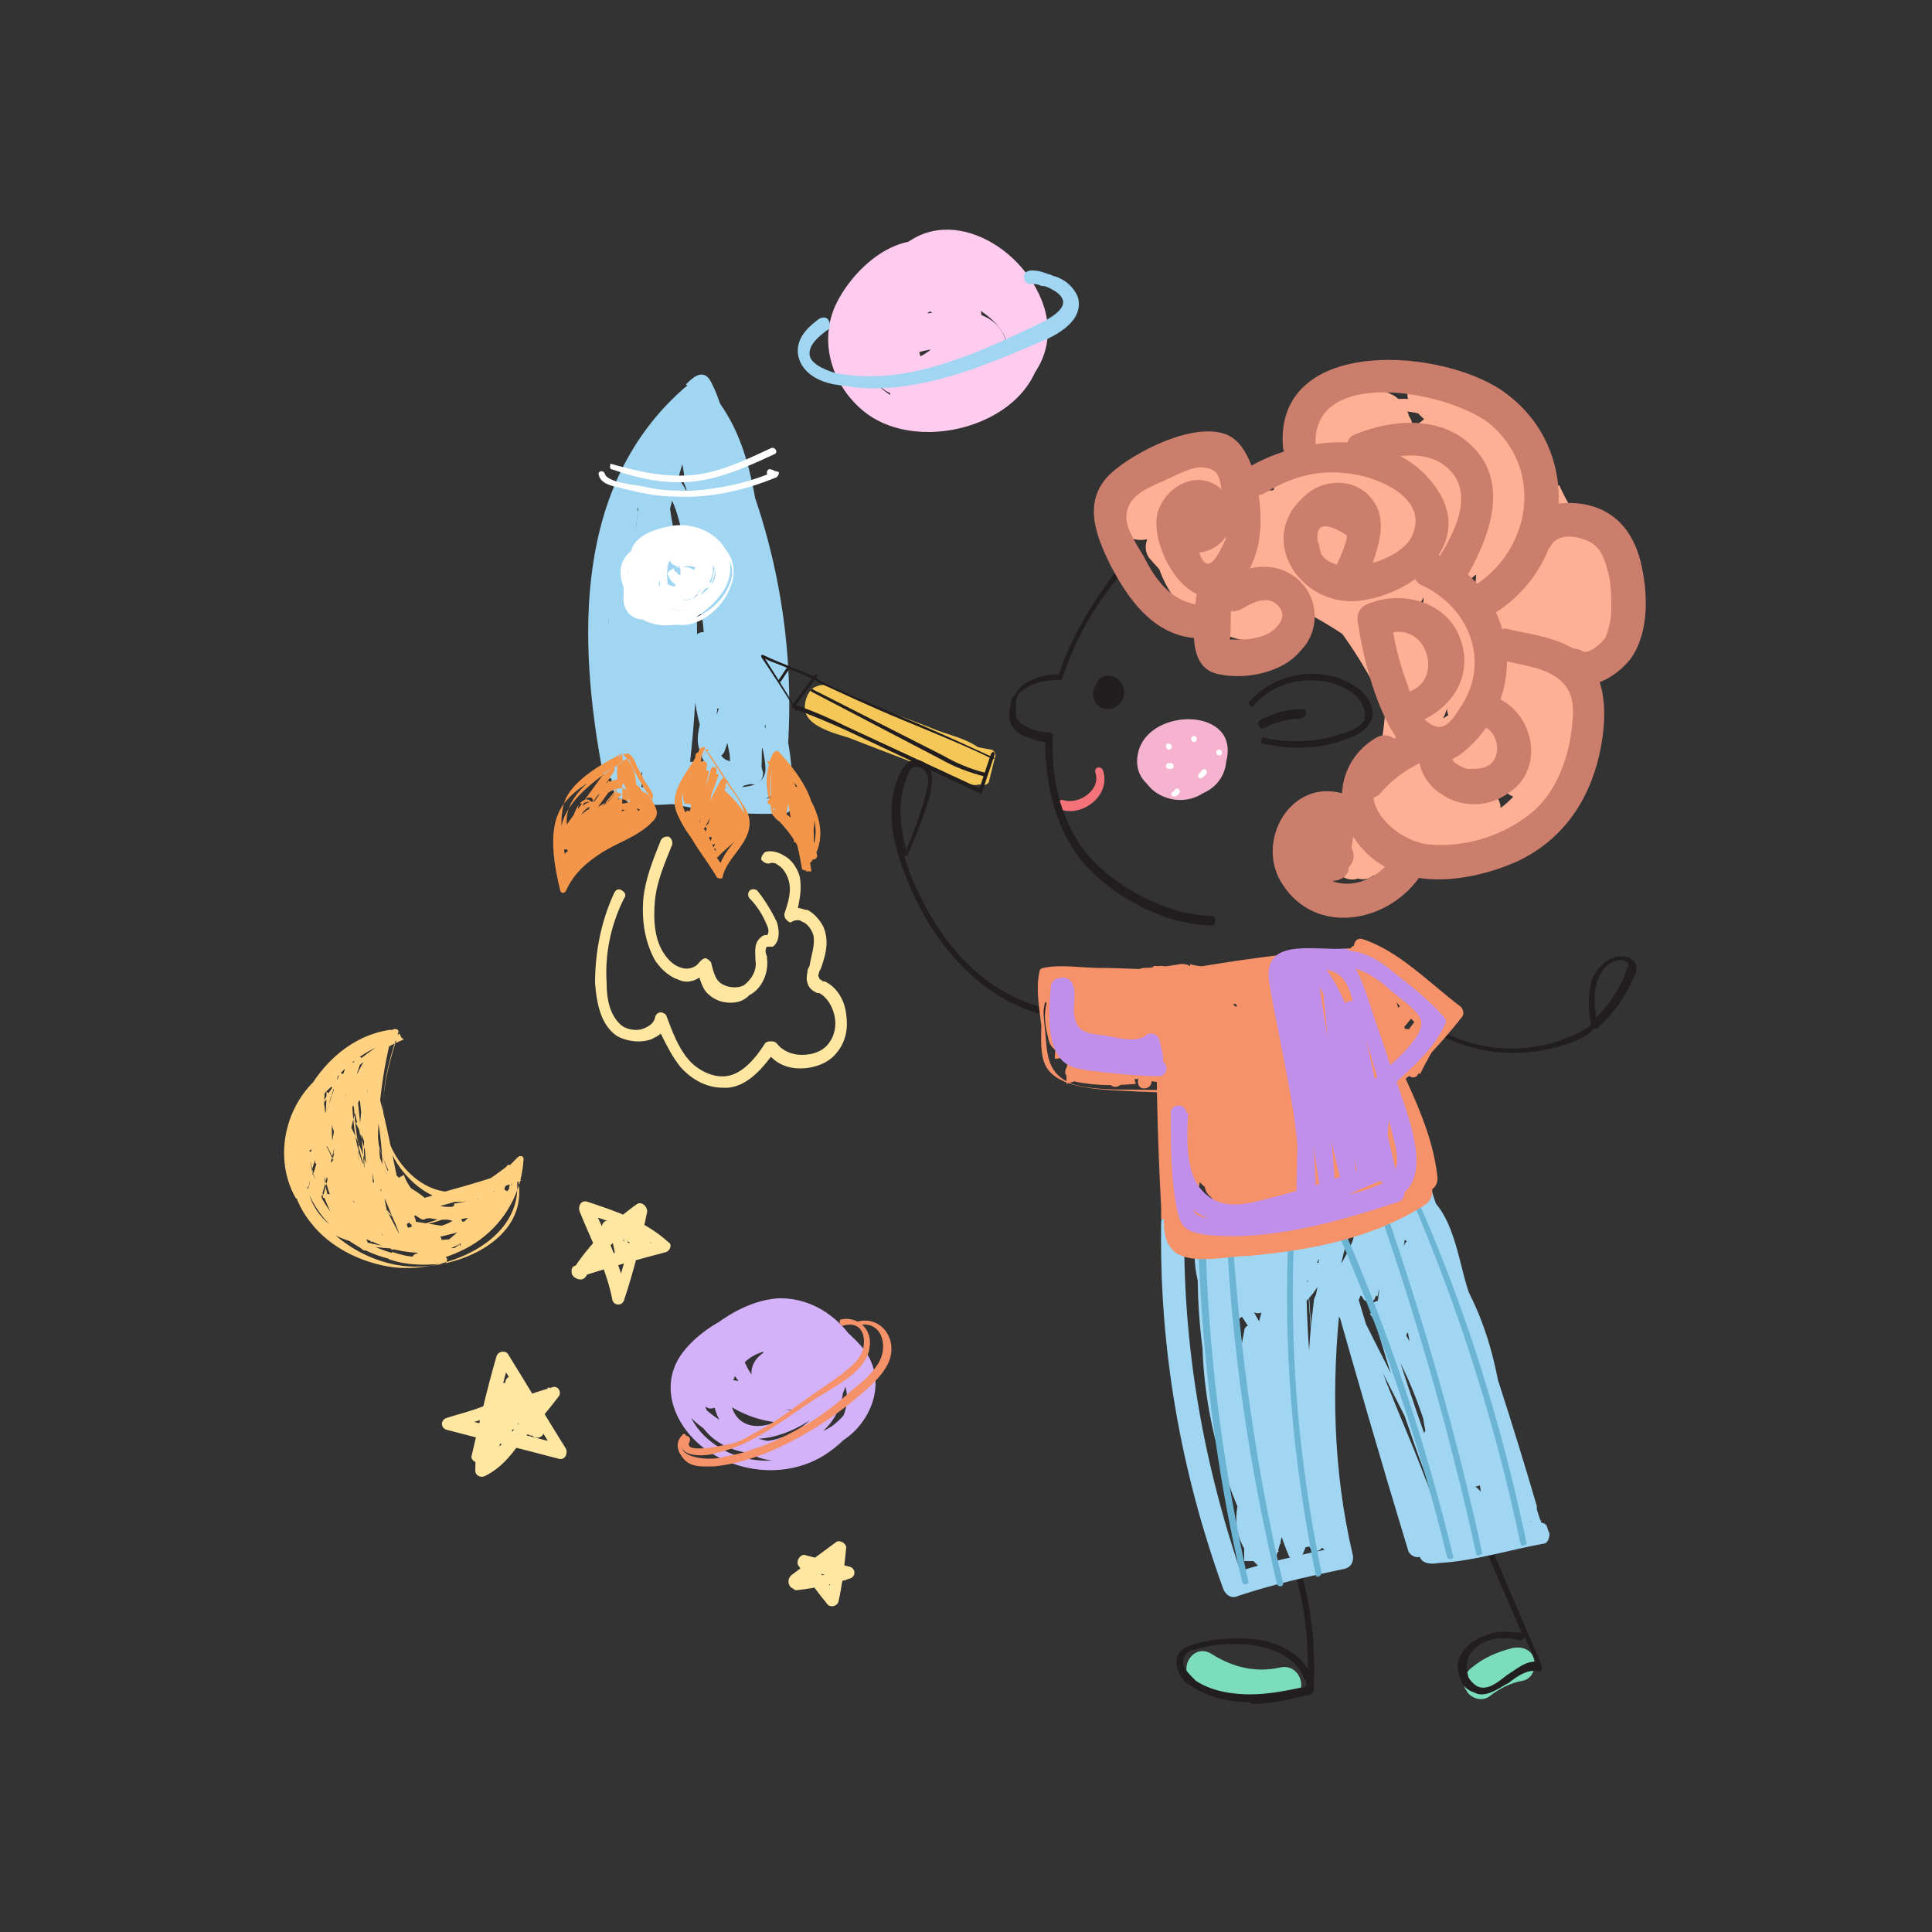 <svg xmlns="http://www.w3.org/2000/svg" xmlns:xlink="http://www.w3.org/1999/xlink" x="0px" y="0px" viewBox="0 0 100 100" style="enable-background:new 0 0 100 100;" xml:space="preserve"><rect x="0" y="0" width="100" height="100" fill="#333333" stroke="none"/><style type="text/css">	.drawing_boy_svg_0{fill:#A0D6F2;}	.drawing_boy_svg_1{fill:#F4964A;}	.drawing_boy_svg_2{fill:#FFFFFF;}	.drawing_boy_svg_3{fill:#FFE6A1;}	.drawing_boy_svg_4{fill:#F4C758;}	.drawing_boy_svg_5{fill:#221E1F;}	.drawing_boy_svg_6{fill:#FFB094;}	.drawing_boy_svg_7{fill:#7CDDBD;}	.drawing_boy_svg_8{fill:#F4737A;}	.drawing_boy_svg_9{fill:#CC7E6D;}	.drawing_boy_svg_10{fill:#F6B3D0;}	.drawing_boy_svg_11{fill:#6CB4D3;}	.drawing_boy_svg_12{fill:#F5926A;}	.drawing_boy_svg_13{fill:#C08FEA;}	.drawing_boy_svg_14{fill:#D4B2F9;}	.drawing_boy_svg_15{fill:#FFD180;}	.drawing_boy_svg_16{fill:#FFCBEE;}</style><g>	<g class="drawing_boy_rocket">		<g>			<g>				<path class="drawing_boy_svg_0" d="M34,22.8c-1.5,5.9-2.1,12-1.6,18.1c0,0.5,0.8,0.5,0.8,0c0-3.3,0.2-6.7,0.6-10c0.4-3.3,0.7-6.6,2.3-9.5     c-0.2,0-0.5-0.1-0.7-0.1c0.9,4.9,1.2,9.9,1.4,14.9c0.3,0,0.5,0,0.8,0c-0.3-5-1-10-1.9-14.9C35.7,21,35.3,21,35,21.1     c-1.9,1.5-1.9,5.1-2.2,7.3c-0.5,3.1-0.8,6.2-0.8,9.3c0,0.5,0.8,0.5,0.8,0c0.5-6,1.7-11.9,3.8-17.5c-0.3,0-0.5,0-0.8,0     c1.2,6.4,1.6,12.9,2,19.4c0.3,0,0.5-0.1,0.8-0.1c-0.5-2.9-1.1-5.8-1.7-8.7c-0.5-2.1-0.6-5.1-2.3-6.6c-0.2-0.2-0.6-0.1-0.7,0.2     c-0.3,1,0,2,0.2,3c0.3,1.6,0.5,3.2,0.6,4.8c0.2,3,0.2,5.9,0,8.9c0,0.4,0.7,0.5,0.8,0.1c0.6-4.4,0.8-8.8,0.3-13.2     c0-0.4-0.7-0.6-0.8-0.1c-0.8,4.1-0.9,8.3-1,12.5c0,0.5,0.7,0.5,0.8,0c0.4-3,0.4-5.9,0.2-8.9c0-0.3-0.4-0.6-0.7-0.3     c-0.8,1-0.9,2.1-1,3.4c-0.2,2-0.2,4,0,6c0,0.5,0.8,0.5,0.8,0c0.3-3.8,0.3-7.7,0.1-11.5c0-0.4-0.7-0.6-0.8-0.1     c-0.6,3.6-0.7,7.1-0.3,10.7c0,0.2,0.2,0.4,0.4,0.4c1.4,0.2,2.8,0.2,4.2,0.1c0.4,0,0.6-0.7,0.1-0.8c-1.3-0.2-0.5-3.4-0.5-4.3     c-0.1-0.8-0.3-1.5-0.6-2.2c-0.1-0.3-0.7-0.2-0.7,0.1c-0.3,2.1-0.1,4,0.7,5.9c0.1,0.4,0.6,0.4,0.8,0c0.4-1.2,0.8-2.3,1.1-3.5     c-0.3,0-0.5,0-0.8,0c0.3,1.3,0.4,2.6,0.5,3.9c0.3,0,0.5,0,0.8,0c-0.5-4.2-1.2-8.4-2.1-12.6c-0.3,0.1-0.5,0.1-0.8,0.2     c0.8,3,1.3,6.1,1.5,9.2c0.1,0.9,0.5,3.4-0.2,4.1c-0.3,0.3-1.3,0.4-1.8,0.5c-1,0.2-2,0.2-3,0.1c0,0.3,0,0.5,0,0.8     c2.2-0.2,4.4-0.6,6.5-1.1c0.2,0,0.3-0.3,0.3-0.5c-0.5-1.6-0.9-3.3-1.1-5c-0.1-0.5-0.9-0.5-0.8,0c0.2,1.8,0.6,3.5,1.1,5.2     c0.1-0.2,0.2-0.3,0.3-0.5c-2.1,0.5-4.2,0.9-6.3,1.1c-0.5,0.1-0.5,0.7,0,0.8c1.9,0.2,3.7-0.1,5.6-0.8c0.2-0.1,0.3-0.2,0.3-0.4     c0.1-4.6-0.5-9.2-1.7-13.7c-0.1-0.5-0.9-0.3-0.8,0.2c0.8,4.1,1.5,8.3,2.1,12.4c0.1,0.5,0.8,0.5,0.8,0c0-1.4-0.2-2.7-0.5-4.1     c-0.1-0.4-0.6-0.3-0.8,0c-0.4,1.2-0.8,2.3-1.1,3.5c0.3,0,0.5,0,0.8,0c-0.7-1.8-0.9-3.6-0.7-5.5c-0.2,0-0.5,0.1-0.7,0.1     c0.6,1.3,0.6,2.4,0.3,3.8c-0.1,0.6-0.3,1.1-0.1,1.7c0.2,0.8,0.7,1.3,1.4,1.4c0-0.3,0.1-0.5,0.1-0.8c-1.4,0.1-2.8,0-4.2-0.1     c0.1,0.1,0.3,0.3,0.4,0.4c-0.4-3.5-0.4-7,0.2-10.5c-0.3,0-0.5-0.1-0.8-0.1c0.2,3.8,0.2,7.7-0.1,11.5c0.3,0,0.5,0,0.8,0     c-0.1-1.4-0.1-2.7-0.1-4.1c0-1.5-0.1-3.6,0.9-4.7c-0.2-0.1-0.5-0.2-0.7-0.3c0.2,3,0.1,5.9-0.2,8.9c0.3,0,0.5,0,0.8,0     c0.1-4.1,0.3-8.3,1-12.3C35.5,28,35.2,28,35,28c0.4,4.3,0.4,8.7-0.3,13c0.3,0,0.5,0.1,0.8,0.1c0.2-2.7,0.3-5.5,0.1-8.2     c-0.1-1.2-0.2-2.4-0.4-3.7c-0.2-1.4-0.8-3.3-0.5-4.6c-0.2,0.1-0.4,0.1-0.7,0.2c1.1,1,1.2,2.6,1.6,4c0.3,1.2,0.5,2.3,0.8,3.5     c0.5,2.5,1,4.9,1.5,7.4c0.1,0.4,0.8,0.3,0.8-0.1c-0.4-6.6-0.8-13.1-2-19.6c-0.1-0.4-0.6-0.3-0.8,0c-2.1,5.7-3.3,11.7-3.8,17.8     c0.3,0,0.5,0,0.8,0c-0.1-2.8,0.2-5.6,0.6-8.4c0.2-1.3,0.4-2.6,0.7-3.9c0.2-1.3,0.3-2.8,1.4-3.7c-0.2-0.1-0.4-0.1-0.7-0.2     c0.9,4.9,1.5,9.8,1.8,14.7c0,0.5,0.8,0.5,0.8,0c-0.2-5.1-0.5-10.1-1.5-15.1c-0.1-0.3-0.6-0.4-0.7-0.1c-1.5,2.6-1.9,5.6-2.3,8.5     c-0.5,3.8-0.7,7.5-0.7,11.3c0.3,0,0.5,0,0.8,0c-0.5-6,0.1-12,1.6-17.9C34.9,22.5,34.1,22.3,34,22.8L34,22.8z"></path>			</g>		</g>		<g>			<g>				<path class="drawing_boy_svg_0" d="M35.4,20.1c-5.7,5-5.5,13-4.2,19.9c0.1,0.5,0.7,0.3,0.8-0.1c0.5-5.7,1.3-11.3,2.4-16.9     c0.1-0.4-0.5-0.7-0.7-0.3c-2.2,4.5-4,9.4-2.6,14.4c0.1,0.4,0.7,0.3,0.8-0.1c0.2-3.5,0.6-7,1.1-10.4c0.1-0.5-0.7-0.7-0.8-0.2     c-0.4,2.5-0.7,5-0.8,7.6c-0.1,2-0.4,4.3,0.5,6.2c0.2,0.3,0.8,0.2,0.7-0.2c-0.1-0.9-0.2-1.7-0.3-2.6c-0.1-0.5-0.7-0.5-0.8,0     c-0.1,1.3,0,2.4,0.3,3.7c0.1,0.4,0.8,0.3,0.8-0.1c0-0.2,0-0.4,0-0.6c0-0.5-0.8-0.5-0.8,0c0,0.2,0,0.4,0,0.6     c0.3,0,0.5-0.1,0.8-0.1c-0.3-1.2-0.3-2.3-0.2-3.5c-0.3,0-0.5,0-0.8,0c0.1,0.9,0.2,1.7,0.3,2.6c0.2-0.1,0.5-0.1,0.7-0.2     c-0.9-1.9-0.4-4.4-0.3-6.4c0.1-2.2,0.4-4.5,0.7-6.7c-0.3-0.1-0.5-0.1-0.8-0.2c-0.5,3.5-0.9,7.1-1.1,10.7c0.3,0,0.5-0.1,0.8-0.1     c-1.3-4.8,0.3-9.5,2.5-13.8c-0.2-0.1-0.5-0.2-0.7-0.3c-1.1,5.7-1.9,11.4-2.4,17.1c0.3,0,0.5-0.1,0.8-0.1     c-1.2-6.6-1.5-14.3,4-19.1C36.4,20.3,35.8,19.7,35.4,20.1L35.4,20.1z"></path>			</g>		</g>		<g>			<g>				<path class="drawing_boy_svg_0" d="M36,20.9c2,2.3,2.2,5.7,2.6,8.6c0.5,3.3,0.9,6.6,1.2,9.9c0.3,0,0.5-0.1,0.8-0.1c-1-5.1-2.2-10.1-4.5-14.7     c-0.2-0.5-0.9-0.1-0.7,0.4c1.9,4.4,2.9,9,2.9,13.8c0.3,0,0.5,0,0.8,0c-0.4-3.7-0.8-7.4-1.2-11.1c-0.3,0-0.5,0.1-0.8,0.1     c0.8,4.1,1.5,8.3,1.3,12.5c0.2-0.1,0.5-0.2,0.7-0.3c-0.9-0.7-0.8-3.1-0.8-4.2c-0.1-1.4-0.1-2.8-0.2-4.2c-0.1-2.5-0.3-5-0.9-7.4     c-0.3,0.1-0.5,0.1-0.8,0.2c1.7,5,2.9,10.3,1.8,15.6c0.3,0,0.5,0.1,0.8,0.1c0.2-6.1,0.2-12.3-1.7-18.2c-0.2,0.1-0.5,0.2-0.7,0.3     c2.9,5.7,3.9,12.1,3.1,18.5c0.3,0,0.5-0.1,0.8-0.1c-0.1-0.9-0.3-1.8-0.4-2.7c-0.1-0.4-0.8-0.3-0.8,0.1c0.1,0.4,0.4,1.6,0.3,2     c-0.2,0.8-1.1,0.7-1.8,0.8c-1.2,0.1-2.3,0.1-3.4-0.1c-0.4,0-0.5,0.7-0.1,0.8c2.1,0.5,4.1,0.7,6.3,0.6c0.2,0,0.4-0.2,0.4-0.4     c0.1-2-0.2-3.9-0.9-5.8c-0.2-0.5-0.9-0.3-0.8,0.2c0.7,1.8,1,3.6,0.9,5.6c0.1-0.1,0.3-0.3,0.4-0.4c-2.1,0.1-4.1-0.1-6.1-0.6     c0,0.3-0.1,0.5-0.1,0.8c1.4,0.1,4.1,0.5,5.5-0.3c1.1-0.7,0.5-2.3,0.3-3.3c-0.3,0-0.5,0.1-0.8,0.1c0.1,0.9,0.3,1.8,0.4,2.7     c0.1,0.5,0.7,0.3,0.8-0.1c0.8-6.5-0.3-13-3.2-18.9c-0.2-0.4-0.9-0.1-0.7,0.3c2,5.8,1.9,11.9,1.7,18c0,0.4,0.7,0.5,0.8,0.1     c1.2-5.4,0-10.8-1.8-16c-0.2-0.5-0.9-0.3-0.8,0.2c0.8,3.2,0.8,6.5,1,9.8c0.1,1.5,0.1,3,0.3,4.5c0.1,0.8,0.2,1.4,0.8,1.9     c0.3,0.2,0.7,0.1,0.7-0.3c0.2-4.3-0.5-8.5-1.3-12.7c-0.1-0.4-0.8-0.3-0.8,0.1c0.4,3.7,0.8,7.4,1.2,11.1c0.1,0.5,0.8,0.5,0.8,0     c0-4.9-1.1-9.7-3.1-14.2c-0.2,0.1-0.5,0.3-0.7,0.4c2.3,4.6,3.5,9.5,4.5,14.5c0.1,0.4,0.8,0.3,0.8-0.1c-0.3-3.6-0.8-7.2-1.3-10.7     c-0.4-2.9-0.7-6-2.7-8.3C36.2,19.9,35.7,20.5,36,20.9L36,20.9z"></path>			</g>		</g>		<g>			<g>				<path class="drawing_boy_svg_1" d="M32,39.6c-1,0.6-2.6,1.3-3.1,2.5c-0.5,1.1-0.2,2.8,0.1,4c0,0.1,0.2,0.2,0.3,0c0.4-0.9,1.1-1.5,1.9-2     c0.8-0.5,1.8-0.8,2.5-1.5c0.2-0.2,0.3-0.3,0.3-0.6c-0.1-0.4-0.4-0.8-0.6-1.1c-0.3-0.5-0.6-1-0.8-1.5c0-0.1-0.1-0.1-0.2-0.1     c-1.5,1-3.9,2.5-3.3,4.6c0,0.1,0.2,0.1,0.3,0c0.8-1.1,1.6-2.2,2.4-3.3c-0.1-0.1-0.2-0.1-0.3-0.2c-0.7,1.1-1.5,2.1-2.2,3.2     c-0.1,0.1,0.1,0.3,0.2,0.2c0.9-0.9,1.8-1.8,2.7-2.7C32.1,41.1,32,41,31.9,41c-0.6,0.7-1.2,1.4-1.7,2.2c-0.1,0.1,0.1,0.3,0.2,0.2     c0.5-0.4,1-0.8,1.5-1.3c-0.1-0.1-0.2-0.1-0.2-0.2c-0.2,0.4-0.4,0.6-0.7,0.9c-0.1,0.1,0,0.3,0.1,0.3c1.6,0,0.9-2.1,1.2-3.1     c-0.1,0-0.2,0-0.3,0.1c0.4,0.5,0.6,1.1,0.5,1.7c0.1,0,0.2-0.1,0.3-0.1c-0.2-0.5-0.3-0.9-0.3-1.4c-0.1,0-0.2,0.1-0.3,0.1     c0.3,0.6,0.5,1.1,0.4,1.8c0.1,0,0.2,0,0.3,0c-0.4-2.1-3.3,0.2-3.2,1.5c0,0.5,0.5,0.7,0.9,0.4c0.4-0.3,0.9-1.6,0.5-2.1     c-0.8-0.9-2.6,2.1-1.4,2.2c0.8,0.1,1.1-1.4,1.1-2c0-0.4-0.2-1.1-0.7-0.7c-0.4,0.3-0.9,1.9-0.2,2.1c0.8,0.3,1.1-1.4,1.1-1.9     c0-0.1,0-0.1-0.1-0.2c-1.3-0.2-1.4,2-1.3,2.8c0,0.1,0.1,0.2,0.2,0.2c0.3-0.1,0.2,0,0.5-0.2c0.2-0.1,0-0.4-0.2-0.3     c-0.4,0.2-0.6,0.5-0.7,1c0,0.2,0.2,0.2,0.3,0.1c0.2-0.3,0.2-0.5,0.3-0.9c0-0.1-0.1-0.3-0.3-0.2c-0.3,0.3-0.4,0.6-0.5,1     c0,0.1,0.2,0.3,0.3,0.2c0.3-0.3,0.4-0.6,0.5-1c0-0.1,0-0.2-0.1-0.2c-0.5-0.1-0.8,0.2-0.8,0.6c0,0.1,0.2,0.2,0.3,0.1     c0.4-0.4,0.8-0.9,1.1-1.4c-0.1-0.1-0.2-0.1-0.3-0.2c0,0,0,0.1-0.1,0.1c0,0,0,0.1,0,0.2c0.4,0.6,1.6-0.3,2-0.5     c-0.1-0.1-0.1-0.2-0.2-0.3c-0.4,0.3-0.7,0.5-1.1,0.7c-0.2,0.1,0,0.4,0.2,0.3c0.5-0.3,1-0.5,1.5-0.9c0.1-0.1,0.1-0.3-0.1-0.3     c-0.4,0.1-0.7,0.2-1.1,0.3c0,0.1,0.1,0.2,0.1,0.3c0.5-0.2,1-0.4,1.5-0.6c0.1-0.1,0.1-0.3,0-0.3c-0.3,0-0.5-0.1-0.8-0.1     c0,0.1,0,0.2,0,0.3c0.3-0.1,0.5-0.2,0.8-0.2c0.1,0,0.2-0.2,0-0.3c-0.1-0.1-0.1-0.2-0.2-0.3c-0.1,0-0.2,0.1-0.2,0.1     c0.2,0.1,0.4,0.2,0.6,0.3c0.1,0.1,0.3,0,0.2-0.2c-0.1-0.3-0.2-0.5-0.4-0.8c-0.1-0.2-0.3-0.1-0.3,0.1c0.1,0.2,0.1,0.4,0.3,0.6     c0.1,0.1,0.3,0.1,0.3-0.1c0-0.3,0-0.2-0.1-0.5c-0.1,0.1-0.1,0.1-0.2,0.2c0.2,0.1,0.4,0.2,0.5,0.4c0.1-0.1,0.1-0.2,0.2-0.3     c-0.1,0-0.2-0.1-0.2-0.1c-0.1,0.1-0.1,0.2-0.2,0.3c0.1,0.1,0.1,0.2,0.2,0.3c0.1-0.1,0.1-0.1,0.2-0.2c-0.2,0-0.2,0-0.4,0.1     c0,0-0.1,0.1,0,0.2c0,0.1,0.1,0.2,0.2,0.2c0,0,0.1,0,0.2,0c0,0,0,0,0,0c0.1-0.1,0-0.3-0.1-0.3c-0.1,0-0.3-0.8-0.3-0.9     c-0.2-0.3-0.4-0.4-0.7-0.5c-0.7-0.2-1.4,0.2-1.9,0.7c-0.1,0.1,0.1,0.4,0.2,0.2c0.4-0.4,1.5-1.2,2-0.4c0.2,0.3,0.1,0.7,0.3,0.9     c0.1,0.2,0.1,0.2,0.4,0.2c0-0.1-0.1-0.2-0.1-0.3c0.1,0,0.1,0.1,0.2,0.1c0.1,0,0.2-0.1,0.2-0.2c-0.1-0.3-0.1-0.3-0.4-0.4     c-0.2-0.1-0.3,0.2-0.2,0.3c0.2,0.1,0.1,0.1,0.3,0.1c0.1,0,0.3-0.1,0.2-0.3c-0.2-0.2-0.3-0.3-0.6-0.4c-0.1-0.1-0.3,0.1-0.2,0.2     c0,0.1,0,0.2,0.1,0.3c0.1,0,0.2-0.1,0.3-0.1c-0.1-0.2-0.2-0.4-0.2-0.6c-0.1,0-0.2,0.1-0.3,0.1c0.2,0.2,0.3,0.5,0.3,0.7     c0.1-0.1,0.2-0.1,0.2-0.2c-0.2-0.1-0.4-0.2-0.6-0.3c-0.1-0.1-0.2,0-0.2,0.1c0,0.3,0.1,0.5,0.4,0.6c0-0.1,0-0.2,0-0.3     c-0.3,0.1-0.5,0.2-0.8,0.2c-0.1,0-0.2,0.3,0,0.3c0.3,0,0.5,0.1,0.8,0.1c0-0.1,0-0.2,0-0.3c-0.5,0.2-0.9,0.4-1.4,0.5     c-0.2,0.1-0.1,0.4,0.1,0.3c0.4-0.1,0.7-0.2,1.1-0.3c0-0.1-0.1-0.2-0.1-0.3c-0.5,0.3-1,0.6-1.5,0.9c0.1,0.1,0.1,0.2,0.2,0.3     c0.4-0.2,0.8-0.5,1.2-0.8c0.1-0.1,0-0.3-0.2-0.3c-0.3,0.1-1.5,0.4-1.6,0.7c0.1-0.2-0.2-0.3-0.3-0.2c-0.3,0.5-0.7,0.9-1.1,1.3     c0.1,0,0.2,0.1,0.3,0.1c0.2-0.2,0.1-0.1-0.2,0.3c0.1,0.1,0.2,0.1,0.3,0.2c0.1-0.3,0.2-0.6,0.4-0.8c-0.1-0.1-0.2-0.1-0.3-0.2     c0,0.3-0.1,0.5-0.3,0.8c0.1,0,0.2,0.1,0.3,0.1c0.2-0.2,0.3-0.5,0.5-0.7c-0.1-0.1-0.1-0.2-0.2-0.3c-0.1,0.1-0.3,0.1-0.4,0.2     c0.1,0.1,0.1,0.1,0.2,0.2c-0.1-0.5-0.1-1,0.1-1.5c0.1-0.2,0.2-0.8,0.4-0.9c0.4-0.1,0.3,0.2,0.2,0.4c0,0.1-0.2,0.6-0.3,0.7     c-0.3,0.1-0.5-0.6-0.3-0.8c0.2,0,0.3-0.1,0.5-0.1c0,0.2,0,0.3,0,0.5c-0.1,0.4-0.2,0.7-0.5,0.8c-0.5,0.2-0.2-0.2,0-0.5     c0.2-0.3,0.3-0.5,0.7-0.6c0.4,0,0.3,0.1,0.2,0.4c-0.1,0.3,0,0.5-0.4,0.4c-0.4-0.1-0.2-0.1-0.1-0.4c0.1-0.2,0.2-0.3,0.4-0.5     c0.4-0.5,1.7-1.4,1.9-0.2c0,0.2,0.3,0.1,0.3,0c0-0.7-0.1-1.3-0.5-2c-0.1-0.1-0.3-0.1-0.3,0.1c0,0.6,0.1,1,0.4,1.6     c0.1,0.2,0.3,0.1,0.3-0.1c0.1-0.7-0.1-1.4-0.6-1.9c-0.1-0.1-0.2,0-0.3,0.1c-0.2,0.6,0.3,2.8-0.9,2.8c0,0.1,0.1,0.2,0.1,0.3     c0.3-0.3,0.6-0.6,0.8-1c0.1-0.2-0.1-0.3-0.2-0.2c-0.4,0.5-0.9,0.9-1.4,1.2c0.1,0.1,0.1,0.1,0.2,0.2c0.5-0.7,1.1-1.4,1.7-2.1     c0.1-0.1-0.1-0.4-0.2-0.2c-0.9,0.9-1.8,1.8-2.7,2.7c0.1,0.1,0.2,0.1,0.2,0.2c0.7-1.1,1.5-2.1,2.2-3.2c0.1-0.2-0.2-0.3-0.3-0.2     c-0.8,1.1-1.6,2.2-2.4,3.3c0.1,0,0.2,0,0.3,0c-0.4-1.5,1-2.5,2-3.3c0,0,0.8-0.7,1-0.7c0.3,0,0.4,0.3,0.5,0.5     c0.1,0.3,0.3,0.5,0.4,0.8c0.1,0.2,0.5,0.7,0.5,0.9c0,0.5-1.1,0.9-1.5,1.2c-0.5,0.3-1.1,0.6-1.6,0.9c-0.7,0.5-1.2,1.1-1.6,1.8     c0.1,0,0.2,0,0.3,0c-0.2-1.1-0.6-2.7-0.1-3.8c0.5-1,1.9-1.8,2.9-2.3C32.3,39.7,32.1,39.4,32,39.6L32,39.6z"></path>			</g>		</g>		<g>			<g>				<path class="drawing_boy_svg_1" d="M36.2,38.8c-0.4,1-1.6,2-1.2,3.2c0.2,0.5,0.5,1,0.8,1.4c0.4,0.7,0.9,1.3,1.3,2c0.1,0.1,0.3,0.1,0.3,0     c0.2-1,1.4-1.7,1.4-2.8c0-0.6-0.4-1-0.7-1.5c-0.5-0.7-0.9-1.4-1.4-2.1c-0.1-0.1-0.2-0.1-0.2,0c-0.7,0.7-1.4,1.4-1.1,2.5     c0,0.1,0.2,0.2,0.3,0c0.4-0.6,0.6-1.3,0.7-2c-0.1,0-0.2,0-0.3,0c0,0.9-0.2,1.7-0.4,2.5c0,0.2,0.2,0.3,0.3,0.1     c0.3-0.7,0.6-1.5,0.7-2.2c-0.1,0-0.2-0.1-0.3-0.1c-0.2,0.9-0.3,1.8-0.5,2.6c0,0.2,0.2,0.3,0.3,0.1c0.4-0.8,0.7-1.5,1-2.4     C37,40,36.9,40,36.8,40c-0.2,0.9-0.4,1.8-0.6,2.7c0,0.2,0.2,0.3,0.3,0.1c0.4-0.7,0.7-1.4,1.1-2.1c-0.1,0-0.2-0.1-0.3-0.1     c-0.3,0.8-0.5,1.7-0.8,2.5c0,0.2,0.2,0.3,0.3,0.2c0.5-0.5,0.9-1.1,1-1.9c0-0.2-0.2-0.3-0.3-0.1c-0.2,0.7-0.5,1.4-0.7,2.2     c-0.1,0.2,0.2,0.3,0.3,0.1c0.3-0.5,0.7-1,1-1.5c-0.1,0-0.2-0.1-0.3-0.1c-0.3,0.7-0.5,1.4-0.8,2.1c-0.1,0.2,0.2,0.3,0.3,0.1     c0.3-0.5,0.6-1.1,0.9-1.6c-0.1-0.1-0.2-0.1-0.3-0.2c-0.2,0.4-0.4,0.7-0.5,1.1c-0.1,0.2,0.1,0.3,0.2,0.2c0.3-0.3,0.5-0.6,0.5-1     c0-0.6-0.6-1-0.6-1.5c-0.1,0-0.2,0.1-0.3,0.1c0.4,0.4,1.1,1,0.8,1.7c-0.2,0.4-0.8,0.8-1.1,1.2c0.1,0,0.2,0,0.2,0     c-0.4-0.8-0.8-1.5-1.4-2.2c-0.1-0.1-0.3,0-0.2,0.2c0.6,0.9,1,1.7,1.3,2.7c0,0.1,0.1,0.1,0.2,0.1c0,0,0.1,0,0.1,0     c0.1,0,0.1,0,0.2-0.1c0,0,0-0.1,0-0.1c0.1-0.2-0.2-0.3-0.3-0.1c0.3-0.7-0.8-2.1-1.1-2.7c-0.1,0.1-0.2,0.1-0.2,0.2     c0.5,0.7,0.9,1.3,1.3,2.1c0,0.1,0.2,0.1,0.2,0c0.4-0.4,1.4-1.1,1.4-1.8c0-0.6-0.7-1.2-1.1-1.6c-0.1-0.1-0.3,0-0.3,0.1     c0,0.9,1.2,1.4,0.2,2.4c0.1,0.1,0.2,0.1,0.2,0.2c0.2-0.4,0.4-0.7,0.5-1.1c0.1-0.2-0.2-0.3-0.3-0.2c-0.3,0.5-0.6,1.1-0.9,1.6     c0.1,0,0.2,0.1,0.3,0.1c0.3-0.7,0.5-1.4,0.8-2.1c0.1-0.2-0.2-0.3-0.3-0.1c-0.3,0.5-0.7,1-1,1.5c0.1,0,0.2,0.1,0.3,0.1     c0.2-0.7,0.5-1.4,0.7-2.2c-0.1,0-0.2-0.1-0.3-0.1c-0.2,0.7-0.4,1.2-0.9,1.7c0.1,0.1,0.2,0.1,0.3,0.2c0.3-0.8,0.5-1.7,0.8-2.5     c0.1-0.2-0.2-0.3-0.3-0.1c-0.4,0.7-0.7,1.4-1.1,2.1c0.1,0,0.2,0.1,0.3,0.1c0.2-0.9,0.4-1.8,0.6-2.7c0-0.2-0.2-0.3-0.3-0.1     c-0.2,0.8-0.5,1.6-1,2.3c0.1,0,0.2,0.1,0.3,0.1c0.2-0.9,0.3-1.8,0.5-2.6c0-0.2-0.3-0.3-0.3-0.1c-0.2,0.7-0.4,1.4-0.7,2.1     c0.1,0,0.2,0.1,0.3,0.1c0.2-0.9,0.4-1.7,0.4-2.6c0-0.2-0.3-0.2-0.3,0c-0.1,0.7-0.3,1.3-0.6,1.9c0.1,0,0.2,0,0.3,0     c-0.2-0.9,0.4-1.6,1-2.2c-0.1,0-0.2,0-0.2,0c0.4,0.6,0.8,1.2,1.1,1.7c0.4,0.6,1.1,1.3,0.9,2.1c-0.2,0.9-1.1,1.4-1.3,2.4     c0.1,0,0.2,0,0.3,0c-0.6-1-1.4-1.9-2-2.9c-0.7-1.3,0.6-2.3,1-3.4C36.6,38.7,36.3,38.6,36.2,38.8L36.2,38.8z"></path>			</g>		</g>		<g>			<g>				<path class="drawing_boy_svg_1" d="M40,39.6c0,0.7,0,1.5,0.1,2.2c0.1,0,0.2,0,0.3,0c-0.2-0.9-0.2-1.7,0.1-2.5c-0.1,0-0.2,0-0.3,0.1     c1.1,1.2,2.4,2.8,1.5,4.5c0.1,0,0.2,0.1,0.3,0.1c0.1-1-0.8-3.7-2.2-2.6c-0.1,0.1-0.1,0.2,0,0.2c0.7,0.6,1.2,1.4,1.5,2.2     c0.1,0.1,0.3,0.1,0.3-0.1c-0.1-0.9-0.2-1.8-0.4-2.6c-0.1-0.4-0.1-1.4-0.6-1.5c-0.9-0.2-0.4,2.2-0.2,2.6c0.1,0.1,0.3,0.2,0.3,0     c0.2-1,0.1-1.9-0.4-2.8c-0.1-0.1-0.3-0.1-0.3,0c-0.1,0.6-0.1,1.1-0.1,1.7c0,0.3-0.1,0.9,0.2,1.2c0.2,0.3,0.7,0.4,1,0.7     c0.4,0.4,0.7,0.9,0.9,1.4c0.1,0.2,0.3,0,0.3-0.1c-0.3-1.3-0.7-2.5-1.2-3.8c-0.1,0-0.2,0.1-0.3,0.1c0.6,1,0.9,2,1,3.2     c0,0.2,0.3,0.2,0.3,0c0.1-0.9-0.1-1.8-0.4-2.7c-0.1,0-0.2,0.1-0.3,0.1c0.6,1.2,0.7,2.6,0.3,3.9c0.1,0,0.2,0,0.3,0     c-0.2-1.3-0.4-2.7-1.8-3.2c-0.1-0.1-0.3,0.2-0.2,0.3c0.8,0.7,1.3,1.5,1.7,2.4c0,0.1,0.2,0.1,0.3,0c1.2-1.8-0.2-3.6-1.3-5     c-0.1-0.2-0.4,0.1-0.2,0.2c1.1,1.2,2.4,2.9,1.3,4.6c0.1,0,0.2,0,0.3,0c-0.4-1-1-1.8-1.8-2.5C40,41.9,40,41.9,39.9,42     c1.2,0.4,1.4,1.8,1.6,2.9c0,0.2,0.3,0.2,0.3,0c0.4-1.4,0.3-2.8-0.4-4.1c-0.1-0.2-0.4,0-0.3,0.1c0.3,0.9,0.5,1.7,0.4,2.6     c0.1,0,0.2,0,0.3,0c-0.1-1.2-0.4-2.3-1.1-3.3c-0.1-0.1-0.4,0-0.3,0.1c0.5,1.2,0.9,2.5,1.2,3.8c0.1,0,0.2-0.1,0.3-0.1     c-0.3-0.6-0.6-1.2-1.2-1.6c-0.4-0.3-0.7-0.3-0.8-0.9c-0.1-0.6,0-1.5,0.1-2.1c-0.1,0-0.2,0-0.3,0c0.5,0.8,0.6,1.7,0.4,2.6     c0.1,0,0.2,0,0.3,0c-0.2-0.4-0.2-0.8-0.2-1.3c0-0.5,0.2-0.9,0.4-0.1c0.2,1,0.4,2,0.5,3c0.1,0,0.2-0.1,0.3-0.1     c-0.3-0.6-0.6-1.2-1.1-1.8c-0.2-0.3-0.5-0.4,0.1-0.2c0.4,0.1,0.6,0.2,0.8,0.6c0.3,0.5,0.4,1.1,0.3,1.6c0,0.2,0.2,0.2,0.3,0.1     c1-1.8-0.3-3.6-1.5-4.9c-0.1-0.1-0.2,0-0.3,0.1c-0.4,0.9-0.4,1.8-0.1,2.7c0,0.2,0.3,0.1,0.3,0c0-0.7,0-1.5-0.1-2.2     C40.3,39.4,40,39.4,40,39.6L40,39.6z"></path>			</g>		</g>		<g>			<g>				<path class="drawing_boy_svg_2" d="M36,27.6c-2.2-1-2.8,4.9,0,3.6c0.7-0.3,2.1-1.6,1.3-2.5c-0.8-0.8-2.7-0.7-3.5,0c-1,0.8-0.6,2.2,0.3,2.9     c1.1,0.8,2.2,0.2,3-0.8c0.8-1,1-2.2-0.4-2.7c-1.3-0.5-2.9,0.1-3.8,1c-0.8,0.9-0.9,2.1,0.1,2.8c1.1,0.8,2.6,0.5,3.5-0.3     c0.6-0.5,1.8-2,0.9-2.7c-1-0.8-2.8-0.7-3.8,0.1c-1,0.8-0.5,2.2,0.5,2.8c1.3,0.9,2.5,0,3.1-1.2c0.6-1.3-0.4-2.1-1.6-2.4     c-0.9-0.3-2.3-0.1-2.6,1c-0.2,1.1,0.8,2.8,1.9,3.1c1.2,0.3,2.5-0.8,2.9-1.9c1.2-2.8-4.1-4.4-4.7-1.7c-0.2,1.1,0.6,2.5,1.6,2.8     c1.2,0.4,2.3-0.6,2.4-1.8c0.1-1.1-0.4-2.4-1.7-2.5c-1.2,0-2,1-2.1,2.1c-0.1,1.1,0.3,2.8,1.7,2.7c1.3-0.1,2-1.8,2.1-2.9     c0.3-3-4.5-1.3-4.6,0.7c-0.1,1.1,1.1,1.7,2,1.5c0.6-0.1,1.2-0.5,1.6-1c0.3-0.3,0.8-0.9,0.8-1.4c-0.1-1.2-2.3-0.9-3-0.6     c-1.2,0.5-1.7,1.7-0.5,2.6c1,0.8,2.2,0.8,3-0.3c0.3-0.4,0.7-1,0.4-1.5c-0.2-0.5-0.8-0.7-1.3-0.8c-1-0.2-2.5,0.5-2.5,1.6     c0,0.9,1.2,2.1,2.1,1.7c0.9-0.4,1.8-1.9,1.3-2.9c-0.5-1-1.7-0.7-2.3,0c-0.5,0.7-0.8,2.3,0.5,2.5c0.8,0.1,2.2-1.2,1.9-2     c-0.2-0.6-1.5-0.8-1.8-0.2c0,0.1,0,0.1,0.1,0.2c0.6,0.3,1.1,0.6,1.7,0.9c0-0.1,0-0.2,0-0.3c-0.3,0.1-1.3,0.2-1.5-0.2     c-0.2-0.1-0.2-0.2,0.2-0.3c0.1,0.9-0.1,1.3-0.8,1.3c-0.2,0-0.2,0.3,0,0.3c0.1,0,0.3,0,0.4,0c0-0.1-0.1-0.2-0.1-0.3     c-0.3,0.2-0.5,0.4-0.8,0.5c-0.2,0.1-0.5,0.2-0.7,0.2c-1-0.1-0.7-1.1-0.5-1.6c0.3-0.8,1.2-1.5,2-1.5c0.4,0,0.9,0.2,1.2,0.6     c0.4,0.6-0.3,1.1-0.7,1.4c-0.4,0.2-0.8,0.4-1.2,0.4c-0.6,0-1.5-0.3-1.3-1c0.1-0.7,1.1-1.2,1.7-1.5c0.2-0.1,0.5-0.2,0.8-0.2     c0.3,0,0.5,0.2,0.7,0.3c0.3,0.1,0,0.1-0.3-0.2c-0.1-0.1-0.2-0.2-0.3-0.2c-0.8-0.4-1.8-0.1-2.4,0.6c-0.6,0.7-0.5,1.6,0,2.3     c0.4,0.6,1.4,1.2,2.1,0.7c0.5-0.4,0.2-1-0.3-1.1c-0.2-0.1-0.4,0-0.7,0c-0.6-0.1-1.1-0.4-1.1-1c-0.1-1,0.5-1.4,1.4-1.7     c1-0.3,2.1-0.2,2.8,0.7c0.8,1.1,0.1,2.4-0.8,3.1c-0.5,0.4-0.9,0.6-1.6,0.5c-0.5-0.1-0.9-0.3-1.3-0.6c-0.8-0.6-1.5-2.2-0.2-2.7     c0.2-0.1,0.1-0.4-0.1-0.3c-1.6,0.6-1,2.5,0.1,3.3c0.7,0.5,1.5,1,2.3,0.6c0.9-0.4,1.7-1.1,2.1-1.9c0.8-1.8-0.9-3.3-2.7-3.1     c-0.7,0.1-1.9,0.4-2.2,1.2c-0.2,0.6-0.2,1.6,0.3,2c0.3,0.3,0.6,0.3,1,0.3c0.1,0,0.3-0.1,0.4,0c-0.1,0.2-0.1,0.4-0.2,0.7     c-0.1-0.1-0.3-0.1-0.4-0.2c-0.6-0.4-1-1.2-0.8-1.8c0.2-0.6,0.8-1,1.4-1.1c0.6-0.1,0.9,0.2,1.4,0.5c0.3,0.2,0.5,0.4,0.8,0.2     c0,0,0.1-0.1,0.1-0.1c-0.1-1-1.3-1-2-0.8c-0.8,0.2-2,0.9-2.3,1.8c-0.2,0.8,0.6,1.4,1.3,1.5c0.9,0.1,2.2-0.5,2.7-1.2     c0.5-0.7-0.2-1.4-0.8-1.7c-0.8-0.3-1.7,0-2.4,0.6c-0.6,0.6-1.3,1.8-0.7,2.6c0.7,0.8,1.8,0.1,2.4-0.4c0.1-0.1,0.1-0.3-0.1-0.3     c-0.1,0-0.3,0-0.4,0c0,0.1,0,0.2,0,0.3c0.4,0,2-0.4,1.4-1.2c-0.4-0.5-1.1,0.1-0.8,0.6c0.4,0.7,1.3,0.2,1.3-0.5     c0-0.9-1.2-1.1-1.7-0.6c0,0-0.1,0.1,0,0.2c0.2,0.7,1.5,0.9,2.1,0.6c0.1,0,0.2-0.2,0-0.3c-0.3-0.1-0.6-0.3-0.8-0.4     c-0.2-0.1-1.1-0.4-0.2-0.4c1.2,0.1,0.2,1.5-0.3,1.7c-0.4-0.2-0.9-0.4-1.3-0.7c0-0.3,0.1-0.6,0.3-0.9c0.3-0.6,1.5-1.4,1.9-0.1     c0.3,0.8-0.9,2.7-1.9,2.3c-0.9-0.4-1.4-1.7-0.4-2.4c0.6-0.4,1.5-0.5,2.1-0.1c0.8,0.6,0.2,1.5-0.2,1.9c-0.4,0.4-1,0.5-1.5,0.4     c-0.3-0.1-0.8-0.4-1-0.7c-0.7-1,0.2-1.7,1-1.9c0.6-0.2,2.3-0.3,2.2,0.8c-0.1,0.5-1,1.2-1.3,1.4c-0.8,0.5-2.7,0.4-2.3-1.1     c0.2-0.7,1.1-1.3,1.7-1.5c0.8-0.4,2.2-0.7,2.3,0.7c0,0.5-0.2,1.2-0.5,1.7c-0.4,0.9-1.7,1.8-2.4,0.6c-0.4-0.7-0.4-1.9-0.1-2.6     C34.4,27.9,35.2,27.4,36,27.6c0.9,0.3,1.2,1.5,1,2.3c-0.2,0.9-1.1,1.6-2,1.3c-0.8-0.3-1.5-1.3-1.4-2.2c0.1-2.3,4.3-1.3,4.3,0.6     c0,0.8-0.7,1.7-1.4,2.1c-1,0.7-2,0.2-2.6-0.7c-0.5-0.8-0.9-2.1,0.3-2.5c0.7-0.2,1.5,0,2.1,0.3c0.6,0.4,1,0.7,0.7,1.6     c-0.1,0.3-0.3,0.7-0.5,0.9c-0.8,0.9-2.1,0.5-2.7-0.4c-1.2-1.9,2.1-2.8,3.4-1.9c0.8,0.6,0,1.6-0.6,2.1c-0.6,0.6-1.6,1-2.5,0.8     c-1.1-0.2-1.8-1.2-1.2-2.3c0.4-0.7,1.3-1.3,2.2-1.4c1-0.2,3,0.2,2.2,1.7c-0.4,0.7-1.2,1.7-2.1,1.7C34,31.6,33,30,33.9,29.1     c0.6-0.7,1.8-0.7,2.7-0.4c1.6,0.5-0.6,3.2-1.8,2.1c-0.6-0.6-0.2-3.5,1.1-2.9C36.1,27.9,36.2,27.6,36,27.6L36,27.6z"></path>			</g>		</g>		<g>			<g>				<path class="drawing_boy_svg_2" d="M31,24.6c0.1,0.5,0.9,0.6,1.3,0.7c0.8,0.2,1.7,0.4,2.6,0.4c1.8,0.1,3.6-0.3,5.3-1c0.1-0.1,0.2-0.3,0-0.3     c-0.1,0-0.2-0.1-0.3-0.1c-0.2-0.1-0.3,0.3-0.1,0.3c0.1,0,0.2,0.1,0.3,0.1c0-0.1,0-0.2,0-0.3c-1.4,0.6-2.8,0.9-4.3,1     c-0.8,0-1.6,0-2.4-0.2c-0.4-0.1-2-0.2-2.1-0.7C31.2,24.3,30.9,24.4,31,24.6L31,24.6z"></path>			</g>		</g>		<g>			<g>				<path class="drawing_boy_svg_2" d="M31.7,24.3c1.4,0.5,2.9,0.8,4.4,0.6c1.4-0.2,2.7-0.8,4-1.4c0.2-0.1,0-0.4-0.2-0.3c-1.3,0.6-2.7,1.3-4.2,1.4     c-1.4,0.1-2.7-0.2-4.1-0.6C31.6,24,31.5,24.3,31.7,24.3L31.7,24.3z"></path>			</g>		</g>		<g>			<path class="drawing_boy_svg_3" d="M37.4,56.3c-0.8,0-1.6-0.4-2.2-1.1c-0.4-0.5-0.7-1.1-1-1.7c-0.1,0.1-0.3,0.2-0.5,0.3    c-0.6,0.2-1.3,0.1-1.8-0.2c-0.7-0.5-1-1.4-1.1-2.7c0-1.6,0.3-3.2,1-4.7c0.1-0.2,0.3-0.2,0.4-0.1c0.2,0.1,0.2,0.3,0.1,0.4    c-0.7,1.4-1,2.9-0.9,4.4c0,1.1,0.3,1.8,0.8,2.2c0.3,0.2,0.8,0.3,1.2,0.1c0.2-0.1,0.4-0.2,0.5-0.5c0-0.1,0.1-0.3,0.3-0.3    c0.1,0,0.3,0.1,0.3,0.2c0.3,0.8,0.6,1.6,1.1,2.2c0.4,0.5,1.2,1,2,0.9c0.8-0.1,1.5-0.9,2-1.7c0.1-0.1,0.2-0.1,0.3-0.1    c0.1,0,0.2,0,0.3,0.1c0.3,0.4,0.8,0.6,1.3,0.6c0.6,0,1.1-0.2,1.4-0.6c0.3-0.4,0.4-0.9,0.3-1.4c-0.1-0.5-0.4-1-0.8-1.2l-0.1,0    c-0.2-0.1-0.4-0.2-0.5-0.5c-0.1-0.3,0-0.5,0-0.7l0.1-0.2c0.1-0.6,0.3-1.1,0.2-1.6c-0.1-0.3-0.3-0.6-0.6-0.7    c-0.1-0.1-0.3-0.1-0.5,0c-0.1,0.1-0.2,0-0.3-0.1c-0.1-0.1-0.1-0.2-0.1-0.3c0.2-0.6,0.4-1.2,0.2-1.8c-0.1-0.3-0.3-0.6-0.5-0.7    c-0.1-0.1-0.3-0.2-0.5-0.1c-0.2,0-0.3-0.1-0.4-0.2c0-0.2,0.1-0.3,0.2-0.4c0.3-0.1,0.7,0,1,0.2c0.4,0.2,0.7,0.7,0.8,1.1    c0.1,0.6,0,1.1-0.1,1.6c0.2,0,0.3,0.1,0.5,0.1c0.4,0.2,0.8,0.7,0.9,1.1c0.2,0.7,0,1.3-0.2,1.9l-0.1,0.2c0,0.1-0.1,0.2,0,0.3    c0,0.1,0.1,0.1,0.2,0.2l0.1,0c0.6,0.3,1,0.9,1.1,1.7c0.1,0.7,0,1.4-0.5,2c-0.4,0.5-1.1,0.8-1.9,0.8c-0.6,0-1.1-0.2-1.5-0.6    c-0.6,0.8-1.3,1.5-2.2,1.6C37.6,56.3,37.5,56.3,37.4,56.3z"></path>		</g>		<g>			<path class="drawing_boy_svg_3" d="M37.8,51.9c-0.5,0-0.9-0.2-1.2-0.5c-0.2-0.2-0.3-0.5-0.4-0.8c-0.3,0.2-0.7,0.3-1.1,0.1c-0.6-0.2-1-0.7-1.2-1    c-0.5-0.9-0.7-2-0.6-3.2c0.1-1,0.5-2,0.9-3c0.1-0.2,0.3-0.2,0.4-0.2c0.2,0.1,0.2,0.3,0.2,0.4c-0.4,1-0.8,1.9-0.9,2.9    c-0.1,1.1,0,2.1,0.5,2.8c0.2,0.3,0.5,0.6,0.9,0.7c0.3,0.1,0.7,0,0.9-0.3c0.1-0.1,0.2-0.2,0.3-0.2c0.1,0,0.2,0.1,0.3,0.2    c0.1,0.4,0.2,0.8,0.4,1c0.3,0.3,0.9,0.4,1.3,0.2c0.4-0.3,0.7-0.8,0.6-1.3l0-0.1c0-0.3-0.1-0.8,0.3-1.1c0.1-0.1,0.2-0.1,0.2-0.1    c0,0,0.1,0,0.1,0c0.1-0.1,0.1-0.3,0-0.5c-0.2-0.5-0.5-1-0.9-1.4c-0.1-0.1-0.1-0.3,0-0.4c0.1-0.1,0.3-0.1,0.4,0    c0.4,0.5,0.7,1,1,1.6c0.2,0.6,0.1,1.1-0.2,1.3C40,49,39.9,49,39.8,49c0,0-0.1,0-0.1,0c-0.1,0.1-0.1,0.3,0,0.5l0,0.1    c0.1,0.8-0.3,1.6-0.9,1.9C38.5,51.8,38.2,51.9,37.8,51.9z"></path>		</g>		<g>			<g>				<path class="drawing_boy_svg_0" d="M35.5,21c0.3-0.3,0.5-0.6,0.8-0.8c0.1-0.1,0-0.4-0.2-0.3c-0.2,0.2-0.4,0.3-0.7,0.5     c-0.2,0.1,0.1,0.4,0.2,0.2c0.2-0.2,0.5-0.4,0.7-0.7c0.1-0.1,0-0.4-0.2-0.3c-0.3,0.1-0.4,0.2-0.6,0.5c-0.1,0.2,0.2,0.4,0.3,0.2     c0.1-0.3,0.4-0.3,0.7-0.2c0.1,0.1,0.1,0.2,0.2,0.3c0.1,0.2,0.2,0.5,0.3,0.7c0.2,0.5,0.3,0.9,0.4,1.4c0.1,0,0.2-0.1,0.3-0.1     c-0.4-0.8-0.7-1.7-1.1-2.5c-0.1,0-0.2,0.1-0.3,0.1c0.5,0.8,0.9,1.7,1.2,2.6c0.1,0.2,0.4,0.1,0.3-0.1c-0.3-1-0.7-1.9-1.2-2.7     c-0.1-0.2-0.4-0.1-0.3,0.1c0.4,0.8,0.7,1.7,1.1,2.5c0.1,0.2,0.4,0.1,0.3-0.1c-0.2-0.5-0.3-1.1-0.5-1.6c-0.1-0.3-0.3-0.8-0.5-1.1     c-0.4-0.5-0.9,0-1.2,0.3c0.1,0.1,0.2,0.1,0.3,0.2c0.1-0.1,0.2-0.2,0.4-0.3c-0.1-0.1-0.1-0.2-0.2-0.3c-0.2,0.2-0.4,0.5-0.7,0.7     c0.1,0.1,0.2,0.2,0.2,0.2c0.2-0.2,0.4-0.3,0.6-0.5c-0.1-0.1-0.1-0.2-0.2-0.3c-0.3,0.3-0.5,0.6-0.8,0.8     C35.1,21,35.3,21.2,35.5,21L35.5,21z"></path>			</g>		</g>	</g>	<g>		<g>			<g>				<path class="drawing_boy_svg_4" d="M42.2,37.3c2.8,0.9,5.9,1.7,8.5,3.3c0.2,0.1,0.5,0,0.5-0.2c0.1-0.4,0.2-0.8,0.3-1.2     c0.1-0.2-0.1-0.4-0.2-0.4c-3.1-0.5-5.8-2.2-8.8-2.6c0.1,0.2,0.1,0.3,0.2,0.5c0.4-0.7,6.8,2.1,7.3,2.9c0.1-0.2,0.1-0.3,0.2-0.5     c-0.3,0.1-1.1-0.4-1.4-0.5c-0.7-0.3-1.3-0.5-2-0.7c-1.3-0.4-2.5-0.7-3.9-0.9c-0.4-0.1-0.6,0.5-0.2,0.7c2.5,1,5,1.9,7.4,2.9     c0.4,0.2,0.6-0.5,0.2-0.7c-1.5-0.6-3-1.2-4.5-1.8c-0.6-0.2-1.4-0.4-1.9-0.8c-0.6,0-0.9-0.3-0.7-1c0.3,0.1,0.6,0.3,0.8,0.4     c1.1,0.5,2.1,0.9,3.2,1.3c0.7,0.3,1.5,0.5,2.2,0.9c0.7,0.4,1.6,1.4,0.3,0.5c-0.4-0.2-0.7,0.4-0.4,0.6c0.4,0.3,1,0.9,1.6,0.5     c0.4-0.3,0.4-0.9,0.2-1.3c-0.4-0.8-1.8-1.1-2.6-1.4c-1.7-0.7-3.4-1.2-5-2c-0.6-0.3-0.8-0.5-1.4-0.2c-0.4,0.3-0.6,1.1-0.3,1.5     c0.5,0.8,2.4,1.1,3.2,1.4c1.7,0.7,3.5,1.4,5.2,2c0.1-0.2,0.1-0.4,0.2-0.7c-2.5-1-5-1.9-7.4-2.9c-0.1,0.2-0.1,0.4-0.2,0.7     c1.6,0.3,3.2,0.6,4.7,1.2c0.9,0.3,2,1.2,2.9,0.9c0.2-0.1,0.3-0.3,0.2-0.5c-0.6-1-2.2-1.4-3.2-1.8c-1.5-0.6-3-1.2-4.5-1.8     c-0.1-0.1-0.3,0-0.4,0.2c-0.1,0.2-0.2,0.4-0.3,0.6c-0.1,0.2,0,0.5,0.2,0.5c3.1,0.5,5.8,2.1,8.8,2.6c-0.1-0.1-0.2-0.3-0.2-0.4     c-0.2,0.4-0.3,0.8-0.3,1.2c0.2-0.1,0.3-0.1,0.5-0.2c-2.6-1.6-5.8-2.4-8.7-3.3C42,36.5,41.8,37.2,42.2,37.3L42.2,37.3z"></path>			</g>		</g>		<g>			<path class="drawing_boy_svg_5" d="M50.8,41.1C50.8,41.1,50.8,41.1,50.8,41.1l-7-3.3c-0.9-0.4-1.8-0.8-2.7-1.1c0,0,0,0-0.1-0.1c0,0,0-0.1,0-0.1    l1.2-1.6c0,0,0.1,0,0.1,0c0,0,0,0.1,0,0.1l-1.1,1.5c0.9,0.3,1.8,0.7,2.6,1.1l6.9,3.2l0.6-1.8c0,0,0.1-0.1,0.1-0.1    c0,0,0.1,0.1,0.1,0.1L50.8,41.1C50.9,41.1,50.9,41.1,50.8,41.1C50.8,41.1,50.8,41.1,50.8,41.1z"></path>		</g>		<g>			<path class="drawing_boy_svg_5" d="M51,40.2C51,40.2,51,40.2,51,40.2c-0.8-0.2-1.6-0.5-2.3-0.9L42,35.8c0,0-0.1-0.1,0-0.1c0,0,0.1-0.1,0.1,0    l6.7,3.4c0.7,0.4,1.4,0.7,2.2,0.9C51.1,40,51.1,40,51,40.2C51.1,40.1,51,40.2,51,40.2z"></path>		</g>		<g>			<path class="drawing_boy_svg_5" d="M51.4,39.3C51.4,39.3,51.4,39.3,51.4,39.3c-1.2-0.6-2.9-1.3-4.6-2c-1.7-0.7-3.4-1.5-4.5-2c0,0-0.1-0.1,0-0.1    c0,0,0.1-0.1,0.1,0c1.1,0.6,2.9,1.3,4.5,2c1.7,0.7,3.4,1.5,4.5,2C51.5,39.2,51.5,39.2,51.4,39.3C51.5,39.3,51.4,39.3,51.4,39.3z"></path>		</g>		<g>			<path class="drawing_boy_svg_5" d="M41.2,36.8C41.1,36.8,41.1,36.8,41.2,36.8c-0.6-1-1.2-1.9-1.8-2.8c0,0,0-0.1,0-0.1c0,0,0.1,0,0.1,0    c0.4,0.2,0.9,0.4,1.4,0.6c0.5,0.2,1,0.4,1.4,0.6c0,0,0.1,0.1,0,0.1c0,0-0.1,0.1-0.1,0c-0.4-0.2-0.9-0.4-1.4-0.6    c-0.4-0.2-0.8-0.3-1.2-0.5c0.5,0.8,1.1,1.7,1.6,2.6C41.3,36.7,41.3,36.7,41.2,36.8C41.2,36.8,41.2,36.8,41.2,36.8z"></path>		</g>		<g>			<path class="drawing_boy_svg_5" d="M40.4,35.3C40.4,35.3,40.3,35.3,40.4,35.3c-0.1,0-0.1-0.1-0.1-0.1l0.4-0.6c0,0,0.1-0.1,0.1,0    c0,0,0.1,0.1,0,0.1L40.4,35.3C40.4,35.2,40.4,35.3,40.4,35.3z"></path>		</g>		<g>			<g>				<g>					<path class="drawing_boy_svg_6" d="M72.5,21c-2.4-1-4.8,2.6-5.7,4.4c-0.4,0.8,0.4,1.6,1.2,1.2c1.3-0.7,7.3-5.3,3.4-6.4c-2-0.5-6,4.2-3.4,5.1      c2.2,0.8,5.1-3.8,3.4-5.5c-2.7-2.6-5.5,5.5-6,7c-0.3,0.7,0.7,1.4,1.3,1c1.9-1.2,3.5-2.7,4.7-4.6c0.6-0.9-0.7-1.7-1.4-1.1      c-2,1.7-4,3.5-6,5.2c-0.8,0.7,0.2,1.7,1.1,1.4c1-0.4,1.7-1,2.4-1.8c0.5-0.6,0.2-1.4-0.6-1.5c-1.6-0.1-3.1,0.1-4.6,0.7      c0.3,0.5,0.6,1,0.9,1.5c0.8-0.7,1.3-1.4,1.7-2.4c0.2-0.6-0.3-1.1-0.8-1.1c-1.3-0.1-2.4,0.1-3.7,0.4c0.2,0.5,0.4,1.1,0.7,1.6      c0.3-0.2,0.6-0.5,1-0.7c0.7-0.5,0.5-1.6-0.4-1.6c-1.5-0.1-4.8,1.4-3.8,3.4c1,2.1,4.3-0.8,5.1-1.7c-0.4-0.4-0.8-0.8-1.2-1.2      c-0.7,0.9-2.7,2.8-1.6,4c1.3,1.3,3.4-0.7,4-1.7c0.5-0.8-0.5-1.5-1.2-1.2c-1.3,0.6-2.1,1.6-2.5,2.9c-0.2,0.7,0.4,1.2,1.1,1.1      c1.7-0.2,3-0.9,4.3-2c0.8-0.7-0.2-1.8-1.1-1.4c-1.4,0.8-2.5,1.8-3.2,3.3c-0.3,0.7,0.2,1.5,1,1.3c1.3-0.3,5.1-3.1,2.7-4.4      c-1-0.6-3.1-0.4-4.2,0c-1,0.3-1.3,1.2-1.3,2.2c0,1.6,2,4.9,4,3.6c2.5-1.6-2.3-4.2-3.4-4.6c-0.9-0.3-1.4,0.9-0.9,1.5      c1.3,1.5,2.7,2.7,4.3,3.8c0.6,0.4,1.3-0.2,1.3-0.8c0.1-1.5-0.5-2.6-1.7-3.4c-0.4-0.3-1-0.1-1.2,0.3c-1,1.7-0.1,3.9,2,4.3      c2.2,0.4,4-1.3,4.6-3.2c0.5-1.7-0.6-3.2-2.4-2.1c-1.8,1.1-3.3,3.2-2,5.2c0.2,0.4,0.8,0.6,1.2,0.3c2.1-1.4,4.3-3.7,4.8-6.3      c0.1-0.8,0-1.7-0.8-2c-1-0.4-2.2,0.8-2.8,1.5c-0.9,1-2.6,4.8,0,4.9c1.1,0,2.1-1.1,2.9-1.7c1.2-1.1,2.2-2.4,3.1-3.8      c0.5-0.9-0.6-1.7-1.4-1.1c-1.4,1.1-5,4.8-3.3,6.8c1.9,2.2,4.9-2.8,5.4-4.1c0.3-0.7-0.4-1.8-1.2-1.2c-1.5,1-3.4,3.6-1.6,5.3      c1.5,1.4,3.6-0.3,3.1-2.1c-0.5-1.7-3.5-2.6-4.4-0.8c-1.1,2.2,1.5,4.9,3.2,5.9c0.9,0.5,1.6-0.6,1.1-1.4      c-1.4-1.7-3.2-2.8-5.4-3.1c-0.9-0.1-1.6,1.1-0.7,1.6c2.1,1.1,3.9,2.5,5.6,4.1c0.4-0.5,0.7-0.9,1.1-1.4      c-1.5-1.2-2.9-2.4-4.3-3.7c-0.8-0.8-1.9,0.4-1.2,1.2c1.4,1.8,2.6,3.8,3.4,5.9c0.3,0.9,1.7,0.8,1.7-0.2c0-1.1-0.1-2.2-0.4-3.3      c-0.2-1-1.7-0.7-1.7,0.2c0,2.3-0.3,4.5-0.8,6.8c-0.2,1.1,1.4,1.6,1.7,0.5c0.6-2.3,2.2-4.2,2.6-6.6c0.4-2.4-0.1-4.9,0.9-7.2      c-0.6-0.1-1.1-0.2-1.7-0.2c0,3,0.1,6,0.4,8.9c0,0.5,0.5,1,1.1,0.8c1.6-0.6,1.7-2.3,2-3.8c0.4-2.4,0.6-4.7,0.8-7.1      c-0.6,0-1.2,0-1.7,0c-0.1,3-0.3,6-0.4,9c0,0.7,0.8,1,1.3,0.8c0.9-0.4,1.2-1.1,1.5-2c0.6-1.7,1-3.5,1.5-5.2      c0.3-1.1-1.3-1.5-1.7-0.5c-0.6,1.9-1,3.8-1.1,5.8c-0.1,0.8,1.3,1.2,1.6,0.4c0.9-2.1,1.5-4.1,1.8-6.4c-0.6,0-1.2,0-1.7,0      c0,1.2,0,2.4-0.2,3.6c0.6,0.1,1.1,0.2,1.7,0.2c0-1.3,0.1-2.6,0.5-3.8c-0.6,0-1.1,0-1.7,0c0.3,1.6,0.3,3.1,0.1,4.6      c0.6,0,1.2,0,1.7,0c0-1.3,0.2-2.5,0.6-3.7c-0.6,0-1.1,0-1.7,0c0.3,1.3,0.4,2.6,0.3,3.9c-0.1,1,1.5,1.2,1.7,0.2      c0.2-1.1,1-3.2,0.6-4.3c-0.2-0.6-0.9-1.1-1.3-1.6c-0.6-0.8-1.1-1.6-1.5-2.5c-0.5,0.4-0.9,0.7-1.4,1.1c1.2,1.2,2.3,2.4,3.3,3.7      c0.5-0.4,0.9-0.7,1.4-1.1c-0.4-0.3-0.6-0.7-0.6-1.2c-0.6,0.2-1.1,0.3-1.7,0.5c0.3,0.8,0.5,1.6,0.5,2.4c0,0.3-0.1,1.1-0.3,1.4      c-0.6,0.3-1.2,0.6-1.7,0.9c-0.4-0.2-0.6-0.5-0.8-0.8c-1-1.6-0.7-4,0-5.6c-0.5-0.2-1.1-0.4-1.6-0.7c-0.5,1.1-0.9,2.2-1.4,3.3      c-0.3,0.8,0.9,1.5,1.5,0.9c0.9-1,1.5-2.1,1.8-3.4c0.2-0.7-0.6-1.4-1.3-1c-1.3,0.8-2.6,1.8-3.8,2.8c0.4,0.4,0.8,0.8,1.2,1.2      c1.1-1.3,2-2.6,2.8-4.1c0.4-0.7-0.5-1.8-1.2-1.2c-1.6,1.2-3,2.5-4.4,3.9c0.4,0.4,0.8,0.8,1.2,1.2c1.3-1.3,2.4-2.7,3.4-4.2      c0.4-0.6-0.3-1.6-1-1.3c-1.2,0.5-2.2,1.1-3,2.1c0.5,0.4,0.9,0.7,1.4,1.1c0.7-0.9,1.4-1.8,2-2.8c0.5-0.7-0.3-1.4-1-1.3      c-1.8,0.4-3.3,1.3-4.6,2.8c-0.7,0.8,0.5,2.1,1.2,1.2c0.9-1,1.6-2,2.1-3.2c0.4-0.9-0.6-1.7-1.4-1.1c-1.2,0.9-2.3,1.8-3.5,2.8      c0.4,0.4,0.8,0.8,1.2,1.2c1.1-1.3,1.8-2.7,2.1-4.3c0.1-0.7-0.4-1.2-1.1-1.1c-1.5,0.4-2.6,1.2-3.4,2.4c-0.5,0.8,0.7,1.8,1.4,1.1      c0.8-0.9,1.6-1.9,2.4-2.8c0.4-0.5,0.3-1.2-0.4-1.5c-0.6-0.3-1.1-0.3-1.8-0.2c0.1,0.5,0.3,1.1,0.4,1.6c1.6-0.9,3.5-0.6,4.8,0.8      c0.4-0.5,0.7-0.9,1.1-1.4c-0.8-0.4-1.4-0.8-2.1-1.4c-0.7-0.7-2,0.2-1.4,1.1c0.8,1.1,1.7,1.6,3,1.7c0.8,0,1.2-1.3,0.4-1.6      c-0.4-0.2-0.8-0.4-1.2-0.6c-1-0.5-1.9,1-0.9,1.5c3.3,1.8,3.2,5.8,3.1,9.1c0.6,0,1.2,0,1.7,0c-0.3-3.3-0.7-6.5-1.2-9.8      c-0.5,0.2-1.1,0.4-1.6,0.7c1.4,2.2,1.8,4.7,1.8,7.2c0,2.5,0.1,5.1-0.7,7.4c0.6,0,1.1,0,1.7,0c-0.1-0.3-0.1-0.6-0.2-0.9      c-0.1-0.6-1.1-0.9-1.5-0.4c-1.1,1.4-2.3,2.8-3.4,4.3c0.5,0.3,1,0.6,1.5,0.9c0.3-0.8,0.5-1.6,0.8-2.4c0.2-0.8-0.6-1.3-1.3-1      c-1.6,0.9-2.3,2.8-3.9,3.6c-0.3,0.1-0.5,0.5-0.4,0.8c0.2,2.7,4.3,0.8,5.6,0.1c-0.4-0.5-0.7-0.9-1.1-1.4      c-0.6,0.6-1.1,1.1-1.7,1.7c-0.7,0.7,0.2,2,1.1,1.4c0.5-0.4,1-0.7,1.5-1.1c-0.4-0.5-0.7-0.9-1.1-1.4c-0.5,0.5-1.1,1-1.6,1.5      c-0.6,0.6,0,1.8,0.9,1.5c0.9-0.3,1.8-0.7,2.8-1c1-0.4,0.6-2-0.5-1.7c-0.8,0.2-1.4,0.6-2,1.1c-0.6,0.5-0.1,1.6,0.6,1.5      c4.9-0.5,6.4-5.4,6.8-9.6c0.1-1-1.5-1.2-1.7-0.2c-0.5,2.1-1.2,4-2.2,5.9c0.5,0.2,1.1,0.4,1.6,0.7c0.8-2.1,2.6-4.8,2.2-7.1      c-0.2-0.9-1.4-0.8-1.7,0c-0.8,2.3-1.6,4.6-2.4,6.9c-0.3,1,1.1,1.5,1.6,0.7c1.2-2,1.8-4.1,1.6-6.5c-0.1-0.9-1.6-1.3-1.7-0.2      c-0.2,1.6-0.3,3.1-0.3,4.6c0,0.6,0.8,1.2,1.3,0.8c0.3-0.2,0.6-0.4,0.9-0.5c-0.4-0.3-0.9-0.7-1.3-1c-0.5,2.3-1.5,4.2-4.1,4.5      c-1.7,0.2-3.5-0.1-5.2,0.1c0.2,0.5,0.4,1,0.6,1.5c0.4-0.4,0.8-0.8,1.2-1.2c-0.4-0.4-0.8-0.8-1.2-1.2c-0.7,0.7-1.4,1.4-2.1,2      c-0.7,0.7,0.2,1.9,1.1,1.4c0.6-0.3,1.1-0.7,1.6-1.2c0.8-0.8-0.4-2-1.2-1.2c-0.4,0.4-0.9,0.8-1.3,1.2c-0.6,0.6,0,1.7,0.9,1.5      c0.7-0.2,1.3-0.5,1.9-0.9c-0.4-0.5-0.7-0.9-1.1-1.4c-0.4,0.3-0.7,0.6-1.1,0.9c-0.9,0.7,0.4,1.9,1.2,1.2      c2.7-2.2,5.3-4.7,7.6-7.3c0.7-0.8-0.5-2.1-1.2-1.2c-0.6,0.7-1.3,1.3-2,1.8c0.5,0.1,1,0.3,1.5,0.4C77.1,39,77,38.8,77,38.6      c-0.4-1-2.1-0.6-1.7,0.5c0.1,0.2,0.1,0.4,0.2,0.6c0.2,0.7,0.9,0.8,1.5,0.4c0.7-0.6,1.4-1.1,2-1.8c-0.4-0.4-0.8-0.8-1.2-1.2      c-2.4,2.6-4.9,5.1-7.6,7.3c0.4,0.4,0.8,0.8,1.2,1.2c0.4-0.3,0.7-0.6,1.1-0.9c0.7-0.6-0.3-2-1.1-1.4c-0.5,0.4-0.9,0.6-1.5,0.7      c0.3,0.5,0.6,1,0.9,1.5c0.4-0.4,0.9-0.8,1.3-1.2c-0.4-0.4-0.8-0.8-1.2-1.2c-0.3,0.4-0.7,0.7-1.2,0.9c0.4,0.5,0.7,0.9,1.1,1.4      c0.7-0.7,1.4-1.4,2.1-2c0.8-0.8-0.4-2-1.2-1.2c-0.4,0.4-0.8,0.8-1.2,1.2c-0.5,0.5-0.2,1.6,0.6,1.5c2.4-0.3,5,0.4,7.3-0.5      c2.2-0.9,3.1-3.1,3.6-5.3c0.2-0.8-0.6-1.3-1.3-1c-0.3,0.1-0.6,0.3-0.9,0.5c0.4,0.3,0.9,0.5,1.3,0.8c0-1.4,0-2.8,0.2-4.2      c-0.6-0.1-1.1-0.2-1.7-0.2c0.1,2-0.3,3.9-1.4,5.6c0.5,0.2,1.1,0.4,1.6,0.7c0.8-2.3,1.6-4.6,2.4-6.9c-0.6,0-1.1,0-1.7,0      c0.2,1-0.6,2.3-1,3.2c-0.4,1-0.8,2-1.2,3c-0.4,0.9,1.1,1.5,1.6,0.7c1-2,1.8-4.1,2.3-6.3c-0.6-0.1-1.1-0.2-1.7-0.2      c-0.3,3.1-1.2,7.5-5,7.8c0.2,0.5,0.4,1,0.6,1.5c0.4-0.3,0.8-0.5,1.2-0.6c-0.2-0.6-0.3-1.1-0.5-1.7c-0.9,0.3-1.8,0.7-2.8,1      c0.3,0.5,0.6,1,0.9,1.5c0.5-0.5,1.1-1,1.6-1.5c0.7-0.7-0.2-2-1.1-1.4c-0.5,0.4-1,0.7-1.5,1.1c0.4,0.5,0.7,0.9,1.1,1.4      c0.6-0.6,1.1-1.1,1.7-1.7c0.7-0.7-0.2-1.9-1.1-1.4c-0.7,0.4-2.6,1.5-3.4,1c0.1,0.3,0.3,0.5,0.4,0.8c0-0.1,0-0.2,0-0.3      c-0.1,0.3-0.3,0.5-0.4,0.8c1.7-0.8,2.3-2.8,3.9-3.6c-0.4-0.3-0.9-0.7-1.3-1c-0.3,0.8-0.5,1.6-0.8,2.4c-0.3,0.8,0.9,1.5,1.5,0.9      c1.1-1.4,2.3-2.8,3.4-4.3c-0.5-0.1-1-0.3-1.5-0.4c0.1,0.3,0.1,0.6,0.2,0.9c0.2,0.9,1.4,0.7,1.7,0c0.9-2.7,0.9-5.7,0.8-8.5      c-0.1-2.7-0.6-5.3-2.1-7.6c-0.6-0.9-1.8-0.3-1.6,0.7c0.5,3.1,0.9,6.2,1.2,9.3c0.1,1.1,1.7,1.1,1.7,0c0.1-3.9-0.1-8.5-3.9-10.6      c-0.3,0.5-0.6,1-0.9,1.5c0.4,0.2,0.8,0.4,1.2,0.6c0.1-0.5,0.3-1.1,0.4-1.6c-0.7,0-1.2-0.3-1.5-0.8c-0.5,0.4-0.9,0.7-1.4,1.1      c0.7,0.7,1.5,1.3,2.4,1.7c0.9,0.4,1.8-0.6,1.1-1.4c-1.8-1.9-4.6-2.3-6.9-1c-0.7,0.4-0.4,1.7,0.4,1.6c0.5-0.1,0.9-0.1,1.4,0.2      c-0.1-0.5-0.3-1-0.4-1.5c-0.8,0.9-1.6,1.9-2.4,2.8c0.5,0.4,0.9,0.7,1.4,1.1c0.6-0.9,1.4-1.4,2.4-1.6c-0.4-0.4-0.7-0.7-1.1-1.1      c-0.3,1.3-0.8,2.5-1.7,3.5c-0.7,0.9,0.4,1.9,1.2,1.2c1.2-0.9,2.3-1.8,3.5-2.8c-0.5-0.4-0.9-0.7-1.4-1.1c-0.5,1.1-1.1,2-1.8,2.8      c0.4,0.4,0.8,0.8,1.2,1.2c1-1.2,2.2-1.9,3.8-2.3c-0.3-0.4-0.7-0.9-1-1.3c-0.7,0.9-1.4,1.8-2,2.8c-0.6,0.8,0.7,1.8,1.4,1.1      c0.7-0.7,1.3-1.3,2.3-1.6c-0.3-0.4-0.7-0.9-1-1.3c-0.9,1.4-2,2.6-3.1,3.8c-0.8,0.8,0.4,2,1.2,1.2c1.3-1.3,2.6-2.5,4.1-3.6      c-0.4-0.4-0.8-0.8-1.2-1.2c-0.7,1.3-1.6,2.6-2.5,3.8c-0.7,0.9,0.4,2,1.2,1.2c1.1-0.9,2.2-1.7,3.4-2.5c-0.4-0.3-0.9-0.7-1.3-1      c-0.2,1-0.7,1.9-1.4,2.7c0.5,0.3,1,0.6,1.5,0.9c0.5-1.1,0.9-2.2,1.4-3.3c0.4-0.9-1.2-1.6-1.6-0.7c-1.2,2.7-1.5,7.9,2,9.1      c4,1.4,4.5-4.5,3.5-6.9c-0.4-1-1.9-0.7-1.7,0.5c0.1,0.8,0.5,1.4,1,2c0.7,0.7,2-0.3,1.4-1.1c-1.1-1.4-2.3-2.8-3.5-4.1      c-0.7-0.7-1.8,0.2-1.4,1.1c0.7,1.5,1.7,2.9,2.9,4.1c-0.1-0.3-0.1-0.6-0.2-0.9c-0.2,1.2-0.5,2.5-0.7,3.7      c0.6,0.1,1.1,0.2,1.7,0.2c0.1-1.5,0-2.9-0.4-4.4c-0.2-0.9-1.4-0.8-1.7,0c-0.4,1.4-0.6,2.7-0.7,4.2c0,1.2,1.6,1.1,1.7,0      c0.2-1.7,0.1-3.4-0.2-5.1c-0.2-0.9-1.5-0.8-1.7,0c-0.4,1.4-0.6,2.8-0.5,4.3c0,0.9,1.6,1.3,1.7,0.2c0.2-1.4,0.3-2.7,0.3-4.1      c0-1.2-1.6-1.1-1.7,0c-0.2,1.9-0.8,3.7-1.5,5.5c0.5,0.1,1.1,0.3,1.6,0.4c0.1-1.8,0.5-3.6,1-5.4c-0.6-0.2-1.1-0.3-1.7-0.5      c-0.3,1.1-0.6,2.2-1,3.2c-0.2,0.8-0.4,2.5-1.3,2.9c0.4,0.3,0.9,0.5,1.3,0.8c0.1-3,0.3-6,0.4-9c0.1-1.1-1.7-1.1-1.7,0      c-0.1,1.5-0.2,3.1-0.4,4.6c-0.1,0.8-0.2,4.3-1.1,4.6c0.4,0.3,0.7,0.6,1.1,0.8C76.2,34,76,31,76,28c0-1.1-1.4-1.1-1.7-0.2      c-0.9,2.3-0.5,4.6-0.9,7c-0.4,2.4-2,4.4-2.6,6.7c0.6,0.2,1.1,0.3,1.7,0.5c0.5-2.4,0.8-4.8,0.9-7.3c-0.6,0.1-1.1,0.2-1.7,0.2      c0.2,0.9,0.4,1.9,0.3,2.8c0.6-0.1,1.1-0.2,1.7-0.2c-1-2.4-2.3-4.6-3.9-6.7c-0.4,0.4-0.8,0.8-1.2,1.2c1.5,1.4,3,2.8,4.6,4      c0.8,0.6,1.8-0.7,1.1-1.4c-1.8-1.7-3.8-3.2-6-4.4c-0.2,0.5-0.4,1.1-0.7,1.6c1.9,0.3,3.4,1.1,4.6,2.6c0.4-0.5,0.7-0.9,1.1-1.4      c-0.9-0.6-2-1.4-2.3-2.5c-0.2-0.2-0.2-0.5-0.1-0.7c0-0.5,0.2-0.5,0.7-0.3c0.1-0.2,0.2-0.4,0.3-0.6c0.3-0.5,0.6-0.8,1.1-1.1      c-0.4-0.4-0.8-0.8-1.2-1.2c-0.3,0.7-0.6,1.3-1,1.9c-0.3,0.4-0.6,0.7-0.9,1.1c-0.2,0.2-0.8,1.4-0.5,0.4c0.6-1.6,1.7-2.9,3-4      c-0.5-0.4-0.9-0.7-1.4-1.1c-0.7,1.2-1.6,2.3-2.6,3.3c-0.2,0.2-1.3,1.3-1.6,1.2c0.1,0,0.7-1.4,0.9-1.6c0.2-0.3,1.1-1.8,0.5-0.7      c-0.3,0.6-0.5,1.1-0.8,1.6c-0.8,1.2-1.7,2.2-2.9,3c0.4,0.1,0.8,0.2,1.2,0.3c-0.6-1,0.1-1.8,0.8-2.4c0.2-0.2,0.4-0.3,0.6-0.5      c-0.2-0.2-0.3-0.1-0.3,0.3c-0.2,0.6-0.5,1.2-1.1,1.6c-1,0.6-3,0.1-2.2-1.4c-0.4,0.1-0.8,0.2-1.2,0.3c0.7,0.5,0.9,1.2,0.8,1.9      c0.4-0.3,0.9-0.5,1.3-0.8c-1.5-1-2.8-2.2-3.9-3.6c-0.3,0.5-0.6,1-0.9,1.5c-0.1,0,2.3,1.2,2.1,1.2c0.5-0.1-0.3-0.9-0.4-1.2      c-0.3-0.8-0.3-1.2,0.6-1.4c0.5-0.1,1.8-0.2,2.1,0.1c-0.1-0.3-0.1-0.6-0.2-0.9c-0.2,1.1-1.1,1.7-2.1,1.9c0.3,0.4,0.7,0.9,1,1.3      c0.6-1.2,1.4-2,2.5-2.7c-0.4-0.5-0.7-0.9-1.1-1.4c-1,0.9-2.2,1.3-3.5,1.5c0.4,0.4,0.7,0.7,1.1,1.1c0.3-1,0.8-1.5,1.7-1.9      c-0.4-0.4-0.8-0.8-1.2-1.2c-0.3,0.6-0.8,1-1.5,1.2c0.1,0.3,0.3,0.5,0.4,0.8c0-0.6,1-1.6,1.4-2c0.7-0.9-0.5-2.1-1.2-1.2      c-0.6,0.7-1.3,1-1.9,1.6c-0.2,0-0.3,0.2-0.2,0.3c0,0.4,0.1,0.3,0.4-0.1c0.2-0.3,0.5-0.4,0.8-0.5c0.3-0.1,0.6-0.2,0.9-0.1      c-0.1-0.5-0.3-1.1-0.4-1.6c-0.3,0.2-0.6,0.5-1,0.7c-0.8,0.6-0.3,1.9,0.7,1.6c1.1-0.3,2.1-0.4,3.2-0.3c-0.3-0.4-0.6-0.7-0.8-1.1      c-0.3,0.7-0.7,1.2-1.2,1.6c-0.7,0.5,0,1.8,0.9,1.5c1.3-0.5,2.6-0.8,4.1-0.7c-0.2-0.5-0.4-1-0.6-1.5c-0.6,0.7-1.2,1.1-2,1.5      c0.4,0.5,0.7,0.9,1.1,1.4c2-1.7,4-3.5,6-5.2c-0.5-0.4-0.9-0.7-1.4-1.1c-1.1,1.6-2.4,2.9-4.1,4c0.4,0.3,0.9,0.7,1.3,1      c0.5-1.4,1.1-2.8,1.9-4.2c0.1-0.2,0.7-1.4,0.9-1.5c0.6-0.3-0.7,1.3-0.7,1.4c-0.4,1.2,0.2,0.1,0.6-0.3c0.3-0.3,1.5-1.6,0.7-0.4      c-0.8,1.2-2.1,2.1-3.4,2.8c0.4,0.4,0.8,0.8,1.2,1.2c0.4-0.8,0.9-1.5,1.5-2.2c0.2-0.2,1.5-1.6,1.8-1.5      C72.6,23,73.5,21.5,72.5,21L72.5,21z"></path>				</g>			</g>			<g>				<g>					<path class="drawing_boy_svg_7" d="M66.3,86.3c-1.3,0.3-2.5,0-3.6-0.7c-1-0.6-1.8,0.9-0.9,1.5c1.5,0.9,3.2,1.2,4.9,0.8      C67.8,87.8,67.4,86.1,66.3,86.3L66.3,86.3z"></path>				</g>			</g>			<g>				<g>					<path class="drawing_boy_svg_7" d="M78.3,85.3c-0.8,0.2-1.5,0.5-2.1,1c-0.4,0.3-0.6,0.8-0.3,1.2c0.2,0.4,0.8,0.6,1.2,0.3      c0.5-0.4,1.1-0.7,1.7-0.8c0.5-0.1,0.7-0.6,0.6-1.1C79.3,85.4,78.8,85.2,78.3,85.3L78.3,85.3z"></path>				</g>			</g>			<g>				<path class="drawing_boy_svg_5" d="M55.7,52.8C55.7,52.8,55.7,52.8,55.7,52.8c-1.9-0.1-3.9-0.9-5.5-2.4c-1.3-1.2-2.5-2.9-3.3-5     c-0.9-2.2-1-4-0.3-5.4c0.1-0.2,0.3-0.5,0.5-0.6c0.2-0.1,0.4-0.1,0.6,0c0.3,0.1,0.5,0.4,0.5,0.6c0.1,0.4,0,0.9-0.1,1.3     c-0.3,1-0.7,2-1.1,2.9c0,0.1-0.1,0.1-0.2,0.1c0.1,0.3,0.2,0.6,0.3,0.9c0.8,2,1.9,3.7,3.2,4.9c1.5,1.4,3.4,2.2,5.2,2.3     c0.1,0,0.2,0.1,0.2,0.2C55.9,52.7,55.8,52.8,55.7,52.8z M47.4,39.7c0,0-0.1,0-0.1,0c-0.2,0.1-0.3,0.3-0.3,0.4     c-0.5,1.1-0.5,2.3-0.1,3.9c0.4-0.9,0.7-1.8,1-2.8c0.1-0.4,0.2-0.8,0.1-1.1c-0.1-0.2-0.2-0.3-0.4-0.4     C47.6,39.7,47.5,39.7,47.4,39.7z"></path>			</g>			<g>				<path class="drawing_boy_svg_5" d="M64.6,88.1c-1.1,0-2.1-0.3-2.9-0.8c-0.4-0.2-0.6-0.5-0.7-0.8c-0.2-0.4-0.1-0.9,0.2-1.1     c0.2-0.2,0.4-0.2,0.6-0.3c1.1-0.3,2.3-0.4,3.5-0.2c0.6,0.1,1.8,0.5,2.4,1.5c0-1.7-0.2-3.4-0.7-5.1c0-0.1,0-0.2,0.1-0.2     c0.1,0,0.2,0,0.2,0.1c0.6,2,0.8,4.2,0.7,6.3c0,0.1-0.1,0.1-0.1,0.2c-1,0.2-2,0.5-3.1,0.5C64.7,88.1,64.6,88.1,64.6,88.1z      M63.7,85.1c-0.7,0-1.3,0.1-1.9,0.3c-0.2,0-0.3,0.1-0.4,0.2c-0.2,0.2-0.2,0.5-0.1,0.7c0.1,0.2,0.3,0.4,0.6,0.7     c0.9,0.6,2.1,0.7,2.8,0.7c1,0,1.9-0.2,2.9-0.4c0-0.1,0-0.2,0-0.3c0,0-0.1-0.1-0.1-0.1c-0.4-1.2-1.8-1.6-2.4-1.7     C64.7,85.1,64.2,85.1,63.7,85.1z M67.7,87.4L67.7,87.4L67.7,87.4z"></path>			</g>			<g>				<path class="drawing_boy_svg_5" d="M76.7,87.7c-0.1,0-0.2,0-0.4-0.1c-0.3-0.1-0.6-0.3-0.7-0.7c-0.2-0.4-0.2-0.9,0-1.2c0.3-0.6,0.9-1,1.8-1.2     c0.4-0.1,0.9,0,1.3,0c0,0,0.1,0,0.1,0.1l-2.3-5.3c0-0.1,0-0.2,0.1-0.2c0.1,0,0.2,0,0.2,0.1l3,7c0,0.1,0,0.1,0,0.2     c0,0.1-0.1,0.1-0.2,0.1c-0.5-0.1-1,0.2-1.5,0.6C77.7,87.3,77.2,87.7,76.7,87.7z M78.1,84.8c-0.2,0-0.4,0-0.6,0     c-0.7,0.1-1.3,0.5-1.5,1c-0.1,0.3-0.1,0.6,0,1c0.1,0.2,0.3,0.4,0.5,0.5c0.5,0.2,1-0.2,1.5-0.6c0.5-0.3,0.9-0.7,1.5-0.7l-0.6-1.3     c0,0,0,0,0,0c0,0.1-0.1,0.2-0.2,0.2C78.5,84.9,78.3,84.8,78.1,84.8z"></path>			</g>			<g>				<path class="drawing_boy_svg_5" d="M78.3,54.5c-1.6,0-3.2-0.5-4.6-1.4c-0.1-0.1-0.1-0.2,0-0.2c0.1-0.1,0.2-0.1,0.2,0c2.3,1.7,5.6,1.8,8.1,0.4     c0.1-0.1,0.2-0.1,0.3-0.2c0.1-0.1,0-0.3,0-0.4c-0.1-0.6-0.1-1.3,0.1-2c0.3-0.7,0.9-1.2,1.5-1.2c0,0,0,0,0,0     c0.4,0,0.8,0.2,0.8,0.6c0,0.1,0,0.3-0.1,0.4c-0.4,1-1.1,2-1.9,2.7c0,0-0.1,0.1-0.2,0c0,0,0,0,0,0c-0.1,0.2-0.3,0.3-0.4,0.4     C81,54.2,79.6,54.5,78.3,54.5z M83.9,49.7c-0.6,0-1,0.5-1.2,1c-0.2,0.6-0.2,1.2-0.1,1.8c0,0.1,0,0.1,0,0.2     c0.7-0.7,1.3-1.6,1.6-2.5c0-0.1,0.1-0.2,0.1-0.2C84.3,49.8,84.1,49.7,83.9,49.7C83.9,49.7,83.9,49.7,83.9,49.7z"></path>			</g>			<g>				<g>					<path class="drawing_boy_svg_8" d="M54.9,41.9c1.1,0.4,2.6-0.7,2.2-2c-0.1-0.3-0.5-0.2-0.4,0.1c0.3,0.9-0.9,1.7-1.7,1.4      C54.7,41.4,54.6,41.8,54.9,41.9L54.9,41.9z"></path>				</g>			</g>			<g>				<g>					<path class="drawing_boy_svg_5" d="M57.1,36.1c0-0.2-0.1-0.5,0-0.7c0.2-0.3,0.6,0,0.6,0.2c0.1,0.3-0.1,0.6-0.4,0.5c-0.2,0-0.4-0.3-0.3-0.5      c0.1-0.2,0.4-0.2,0.5,0c0.1,0.2-0.2,0.5-0.4,0.4c-0.2-0.1,0-0.5,0.2-0.4c0.1,0.1,0.1,0.4-0.1,0.4c0.1,0,0.1,0,0.2,0.1      c-0.1-0.1,0-0.1,0-0.1c-0.1,0-0.1,0.1-0.1,0c0-0.1,0.1-0.1,0.1-0.1c0,0,0,0,0.1,0c0.1,0.1,0.1,0.1,0.2,0      c-0.3-0.1-0.5,0.3-0.2,0.4c0.3,0.2,0.6-0.2,0.5-0.5c-0.1-0.3-0.5-0.5-0.8-0.4c-0.3,0.1-0.5,0.5-0.3,0.8c0.2,0.3,0.6,0.3,0.8,0      c0.2-0.2,0.1-0.6-0.2-0.7c-0.3-0.1-0.7,0.1-0.6,0.5c0,0.4,0.4,0.5,0.7,0.3c0.2-0.2,0.3-0.5,0.2-0.7c-0.1-0.3-0.4-0.5-0.6-0.4      c-0.3,0.1-0.5,0.4-0.5,0.7c0,0.8,1,0.8,1.3,0.2c0.3-0.7-0.6-1.2-1.1-0.8c-0.6,0.4-0.3,1.4,0.4,1.4c0.9,0,1.2-1.1,0.5-1.6      c-0.3-0.2-0.8-0.2-1,0.2c-0.2,0.3-0.2,0.7-0.1,1.1C56.8,36.5,57.2,36.3,57.1,36.1L57.1,36.1z"></path>				</g>			</g>			<g>				<path class="drawing_boy_svg_5" d="M62.7,47.9c-2.6,0-6-1.9-7.3-4.2c-0.9-1.5-1.3-3.4-1.3-5.3c-0.4,0-0.8-0.2-1.1-0.3     c-0.2-0.1-0.4-0.2-0.6-0.5c-0.2-0.3-0.2-0.7-0.1-1.1c0-0.2,0.1-0.4,0.2-0.5c0.1-0.2,0.3-0.4,0.4-0.5c0.5-0.4,1.2-0.6,1.9-0.6     c0.6-1.8,1.7-3.7,3.1-5.5c0.1-0.1,0.2-0.1,0.2,0c0.1,0.1,0.1,0.2,0,0.2c-1.5,1.8-2.5,3.6-3.1,5.5c0,0.1-0.1,0.1-0.2,0.1     c-0.6,0-1.3,0.1-1.8,0.5c-0.2,0.1-0.3,0.2-0.3,0.3c-0.1,0.1-0.1,0.3-0.1,0.4c0,0.3-0.1,0.6,0.1,0.9c0.1,0.1,0.2,0.2,0.4,0.3     c0.4,0.2,0.7,0.3,1.2,0.3c0.1,0,0.2,0.1,0.2,0.2c-0.1,2,0.3,3.8,1.2,5.3c1.2,2.1,4.5,4,7,4c0.1,0,0.2,0.1,0.2,0.2     C62.9,47.9,62.8,47.9,62.7,47.9C62.7,47.9,62.7,47.9,62.7,47.9z"></path>			</g>			<g>				<path class="drawing_boy_svg_5" d="M67.1,38.7c-0.6,0-1.1-0.1-1.7-0.2c-0.1,0-0.2-0.1-0.1-0.2c0-0.1,0.1-0.2,0.2-0.1c1.4,0.3,2.8,0.2,4.2-0.3     c0.3-0.1,0.7-0.3,0.9-0.6c0.2-0.5-0.2-1.2-0.7-1.5c-1.5-1-3.8-0.7-5,0.7c-0.1,0.1-0.2,0.1-0.2,0c-0.1-0.1-0.1-0.2,0-0.2     c1.3-1.5,3.7-1.9,5.4-0.8c0.7,0.4,1.2,1.3,0.8,1.9c-0.2,0.4-0.7,0.7-1.1,0.8C68.9,38.6,68,38.7,67.1,38.7z"></path>			</g>			<g>				<g>					<path class="drawing_boy_svg_5" d="M67.4,36.7c-0.8,0-1.5,0.2-2.2,0.6c-0.2,0.1,0,0.5,0.2,0.4c0.6-0.3,1.2-0.5,1.9-0.5      C67.7,37.1,67.7,36.7,67.4,36.7L67.4,36.7z"></path>				</g>			</g>			<g>				<g>					<path class="drawing_boy_svg_9" d="M62,31.3c-1.4-0.2-2.2-1.3-2.8-2.5c-0.3-0.5-0.9-1.4-0.9-2c0-1.1,1-1.5,1.9-1.9c0.5-0.2,1.5-0.8,2.1-0.7      c0.9,0.1,0.8,0.6,1,1.5c0.2,0.8,0.4,1.8,0,2.5c-1.3,2.8-1.4-1.3-1.7-1.3c-1.1,0.2-0.6,1.9,0.5,1.7c1.5-0.2,2.3-2,1.2-3.2      c-1.2-1.2-3-0.3-3.4,1.2c-0.3,1.4,0.9,4,2.5,4.3c1.7,0.3,2.7-1.9,2.8-3.2c0.2-1.4-0.2-4.6-1.7-5.2c-1.7-0.7-4.8,0.9-6,2      c-1.5,1.4-0.8,3.2,0,4.8c0.9,1.7,2.1,3.4,4.1,3.7C62.6,33.2,63.1,31.5,62,31.3L62,31.3z"></path>				</g>			</g>			<g>				<g>					<path class="drawing_boy_svg_9" d="M65.5,25.5c1.3-0.8,2.7-1.2,4.2-1c1.4,0.1,4.3,1.2,3.4,3.2c-0.5,1.3-3.8,2.3-4.7,1      c-0.1-0.2-0.1-0.5-0.2-0.7c-0.1-0.9,0.4-1,1.5-0.3c0.1,0.3-0.6,1.7-0.7,2c-0.3,1.1,1.4,1.5,1.7,0.5c0.4-1.4,1.4-3.2,0.2-4.5      c-0.9-1-2.5-0.9-3.4,0c-2.5,2.2-0.2,5.7,2.8,5.4c2.9-0.3,6.1-3,4-5.9c-2.2-3.1-6.8-2.7-9.7-1C63.6,24.5,64.5,26.1,65.5,25.5      L65.5,25.5z"></path>				</g>			</g>			<g>				<g>					<path class="drawing_boy_svg_9" d="M61.9,31c-0.1,1.3-0.5,3.6,1.2,3.9c1.4,0.3,3.3-0.1,4.2-1.2c1-1,1-2.6,0-3.6c-1.1-1.1-2.8-0.9-3.9-0.1      c-0.9,0.6-0.1,2.1,0.9,1.5c0.5-0.3,1.3-0.7,1.8-0.2c0.7,0.6-0.1,1.4-0.7,1.6c-0.3,0.1-0.7,0.2-1.1,0.2c-0.2,0-0.4,0-0.6,0      c-0.2,0-0.3,0-0.1,0.1c0.1,0.1,0.1-0.8,0.1-0.9c0-0.4,0-0.9,0.1-1.3C63.8,29.9,62,29.9,61.9,31L61.9,31z"></path>				</g>			</g>			<g>				<g>					<path class="drawing_boy_svg_9" d="M73.6,30.3c2.4,1.1,3.6,3.9,2,6.3c-0.5,0.8-1,1.5-1.9,0.6c-0.5-0.4-0.7-1.4-0.9-1.9      c-0.4-1.1-0.7-2.3-0.8-3.4c-0.1,0.3-0.3,0.7-0.4,1c2.3-1.1,3.4,2.7,0.9,3c-1.1,0.1-1.1,1.9,0,1.7c2.1-0.3,3.9-2.2,3.1-4.5      c-0.7-2-3.1-2.6-4.9-1.8c-0.4,0.2-0.5,0.6-0.4,1c0.4,2.9,2.4,10.2,6.2,5.9c2.7-3.1,1.6-7.8-2.1-9.5      C73.5,28.3,72.6,29.8,73.6,30.3L73.6,30.3z"></path>				</g>			</g>			<g>				<g>					<path class="drawing_boy_svg_9" d="M68.1,23.1c-0.3-4.3,7.3-2.8,9.2-1c2.7,2.5,1.8,6.7-1.3,8.4c-1,0.5-0.1,2,0.9,1.5      c4.4-2.3,5.2-8.5,1.1-11.6c-3.1-2.4-12-3.1-11.6,2.7C66.5,24.2,68.2,24.2,68.1,23.1L68.1,23.1z"></path>				</g>			</g>			<g>				<g>					<path class="drawing_boy_svg_9" d="M71.1,24c1.1-0.5,2.8-0.7,3.8,0.2c1.6,1.4,0.2,3.7-0.7,5.1c-0.6,1,0.9,1.8,1.5,0.9      c1.3-2.1,2.6-5.2,0.4-7.2c-1.6-1.5-4.1-1.3-6-0.5C69.2,22.9,70.1,24.4,71.1,24L71.1,24z"></path>				</g>			</g>			<g>				<g>					<path class="drawing_boy_svg_9" d="M77.9,34.2c0.7,0.2,1.6,0.3,2.2,0.6c1.1,0.5,1.4,1.3,1.3,2.4c-0.1,1.8-0.8,3.9-2.3,5      c-1.4,1.1-3.4,1.7-5.2,1.5c-1.8-0.2-4.2-2.6-1.8-4c1-0.6,0.1-2.1-0.9-1.5c-2,1.2-2.3,3.8-0.8,5.6c2,2.4,5.6,1.9,8.1,0.8      c2.8-1.3,4.2-3.9,4.5-6.9c0.1-1.2,0-2.4-0.7-3.4c-1-1.2-2.7-1.4-4.1-1.7C77.3,32.2,76.8,33.9,77.9,34.2L77.9,34.2z"></path>				</g>			</g>			<g>				<g>					<path class="drawing_boy_svg_9" d="M73,37.8c-1.1,0.5-2,1.1-2.7,2c-0.7,0.8,0.5,2.1,1.2,1.2c0.7-0.8,1.5-1.3,2.4-1.7c0.4-0.2,0.5-0.8,0.3-1.2      C73.9,37.6,73.4,37.6,73,37.8L73,37.8z"></path>				</g>			</g>			<g>				<g>					<path class="drawing_boy_svg_9" d="M74,38c-1.1,0.9-0.4,2.5,0.6,3.1c1,0.7,2.4,0.7,3.4,0c2.3-1.4,1.2-5-1.4-5.2c-1.1-0.1-1.1,1.7,0,1.7      c0.8,0,1.2,1.3,0.6,1.9c-0.3,0.3-0.8,0.3-1.2,0.3c-0.2,0-1-0.4-0.8-0.6C76.1,38.5,74.9,37.3,74,38L74,38z"></path>				</g>			</g>			<g>				<g>					<path class="drawing_boy_svg_9" d="M80.3,28.2c0.3-0.5,1.1-0.5,1.6-0.3c0.8,0.2,1.1,0.8,1.3,1.6c0.2,0.6,0.2,1.4,0.2,2c0,0.5-0.1,1-0.3,1.5      c-0.2,0.3-0.9,0.9-1.2,0.7c-1-0.6-1.9,1-0.9,1.5c1.2,0.7,2.6-0.1,3.4-1.1c1-1.4,0.9-3.5,0.5-5.1c-0.4-1.5-1.3-2.6-2.9-2.9      c-1.2-0.2-2.6,0-3.2,1.2C78.2,28.3,79.8,29.2,80.3,28.2L80.3,28.2z"></path>				</g>			</g>			<g>				<g>					<path class="drawing_boy_svg_9" d="M71.9,44.6c-0.8,1.1-2.5,1.6-3.6,0.6c-1-0.9-0.7-2.9,0.9-2.4c-0.2-0.4-0.4-0.7-0.6-1.1      c-0.1,0.9-0.3,1.9-0.4,2.8c0.5-0.1,1.1-0.1,1.6-0.2c-0.3-0.6-0.5-1.2-0.8-1.8c-0.2-0.5-1-0.6-1.4-0.2c-0.9,1.1-0.9,2.4,0,3.5      c0.3,0.4,0.9,0.3,1.2,0c0.3-0.3,0.6-0.6,1-0.9c0.8-0.8-0.4-2-1.2-1.2c-0.3,0.3-0.6,0.6-1,0.9c0.4,0,0.8,0,1.2,0      c-0.3-0.3-0.3-0.7,0-1c-0.5-0.1-0.9-0.1-1.4-0.2c0.3,0.6,0.5,1.2,0.8,1.8c0.3,0.6,1.5,0.5,1.6-0.2c0.1-0.9,0.3-1.9,0.4-2.8      c0.1-0.5-0.1-0.9-0.6-1.1c-2.8-0.9-4.7,2.5-3.2,4.7c1.7,2.6,5.3,2,7-0.3C74.1,44.5,72.6,43.7,71.9,44.6L71.9,44.6z"></path>				</g>			</g>			<g>				<g>					<path class="drawing_boy_svg_10" d="M61.5,38.6c-0.1,0-0.2,0-0.3-0.1c0.2,0.1,0.3,0.3,0.5,0.4c0.1,0.5-0.1,0.6-0.5,0.4c0,0,0,0,0,0      c0,0.1,0,0.3,0.1,0.1c0.2-0.2,0.1,0,0-0.2c0-0.1-0.1-0.2-0.1-0.3c-0.1,0.1-0.1,0.3-0.2,0.4c-0.1,0.1,0,0,0.1,0      c0.1,0,0.1,0,0.2,0c0.1,0,0.3,0.1,0.3,0.1c0,0-0.1-0.1-0.1-0.1c0,0-0.1,0.1-0.2,0.1c-0.2,0-0.5,0-0.7,0c0.1,0-0.2-0.1-0.2,0      c0,0,0,0.1,0,0c0-0.1,0.2-0.2,0.3-0.3c0.2-0.1,0.8-0.3,1-0.1c0,0,0-0.1,0-0.1c0,0.1-0.1,0.2-0.1,0.3c-0.1,0.2-0.3,0.3-0.4,0.4      c-0.3,0.1-0.6,0.1-0.4-0.2c0.1-0.3,0.4-0.5,0.7-0.4c0.2,0.1,0.3,0.4,0.2,0.4c-0.5,0.1-0.9,0.4-0.9,0.9c0,0.4,0.4,0.9,0.9,0.9      c1.7-0.2,2.4-2.2,1.1-3.4c-1.3-1.1-3.2-0.3-3.7,1.2c-0.5,1.8,1.6,3,3.1,2.1c1.3-0.8,2.1-3,0.3-3.7c-1.3-0.5-3.3,0.1-3.6,1.6      c-0.4,1.9,2,2.6,3.4,2c0.8-0.3,1.3-1.2,1.1-2.1c-0.2-0.7-0.8-1.1-1.5-1.2c-0.7-0.1-1.6-0.1-2.1,0.5c-0.5,0.7-0.2,1.7,0.3,2.3      c0.6,0.7,1.8,0.9,2.4,0.2c0.6-0.6,0.5-1.6,0.1-2.3c-0.5-0.8-1.6-0.9-2.3-0.3c-0.3,0.3-0.5,0.8-0.4,1.2c0.1,0.5,0.5,0.8,1,0.9      C62.1,40.6,62.5,38.9,61.5,38.6L61.5,38.6z"></path>				</g>			</g>			<g>				<g>					<path class="drawing_boy_svg_2" d="M61.8,38.4c0.2,0,0.2-0.3,0-0.3C61.6,38.1,61.6,38.4,61.8,38.4L61.8,38.4z"></path>				</g>			</g>			<g>				<g>					<path class="drawing_boy_svg_2" d="M60.5,39.8c0,0,0.1,0,0.1,0c0.2,0,0.2-0.3,0-0.3c0,0-0.1,0-0.1,0C60.3,39.5,60.3,39.8,60.5,39.8L60.5,39.8      z"></path>				</g>			</g>			<g>				<g>					<path class="drawing_boy_svg_2" d="M62.3,40.2c0,0,0.1-0.1,0.1-0.1c0.2-0.2-0.1-0.4-0.2-0.2c0,0-0.1,0.1-0.1,0.1      C61.9,40.2,62.1,40.4,62.3,40.2L62.3,40.2z"></path>				</g>			</g>			<g>				<g>					<path class="drawing_boy_svg_2" d="M63.1,39.1c0.2,0,0.2-0.3,0-0.3C62.9,38.8,62.9,39.1,63.1,39.1L63.1,39.1z"></path>				</g>			</g>			<g>				<g>					<path class="drawing_boy_svg_2" d="M60.5,38.8c0.2,0,0.2-0.3,0-0.3C60.3,38.4,60.3,38.8,60.5,38.8L60.5,38.8z"></path>				</g>			</g>			<g>				<g>					<path class="drawing_boy_svg_2" d="M60.9,41.2c0,0,0.1-0.1,0.1-0.1c0.2-0.2-0.1-0.4-0.2-0.2c0,0-0.1,0.1-0.1,0.1      C60.5,41.1,60.7,41.3,60.9,41.2L60.9,41.2z"></path>				</g>			</g>			<g>				<g>					<g>						<path class="drawing_boy_svg_0" d="M60.1,63.3c-0.1,6.5,1,12.8,3.2,18.9c0.1,0.3,0.4,0.6,0.8,0.4c1.8-0.6,3.6-1,5.5-1.4       c0.4-0.1,0.5-0.5,0.4-0.8c-1-4.3-1.1-8.7-0.6-13.2c-0.2,0.2-0.4,0.4-0.6,0.6c1,0.1,2.1,4.2,2.4,5.1c0.7,1.7,1.3,3.4,2,5       c0.3,0.7,0.5,1.9,1.3,2.2c1.1,0.4,2.9-0.3,3.9-0.6c0.3-0.1,0.5-0.4,0.4-0.8c-1.4-4.8-3.1-9.4-5.1-14c-0.4,0.2-0.7,0.4-1.1,0.6       c2.3,4.1,3.7,8.5,4.2,13.1c0.1,0.8,1.3,0.8,1.3,0c-0.1-4.4-0.3-8.8-2.7-12.6C75,65.6,74,66,74.3,66.7c1.3,3.8,2.7,7.6,4,11.4       c0.3,0.8,1.5,0.5,1.2-0.3c-1.2-4.1-2.5-8.1-3.9-12.1c-0.4,0.1-0.8,0.2-1.2,0.3c1.7,4.2,3,8.5,3.7,13c0.4-0.1,0.8-0.2,1.2-0.3       c-1.2-4.2-3.1-8.1-5.7-11.6c-0.4-0.5-1.4-0.3-1.2,0.5c1.1,3,2.2,5.9,3.3,8.9c0.3,0.8,1.5,0.4,1.2-0.3c-1.1-3-2.2-5.9-3.3-8.9       c-0.4,0.2-0.8,0.3-1.2,0.5C75,71.1,76.9,74.9,78,79c0.2,0.8,1.4,0.5,1.2-0.3c-0.8-4.5-2-8.8-3.7-13c-0.3-0.7-1.5-0.5-1.2,0.3       c1.4,4,2.7,8,3.9,12.1c0.4-0.1,0.8-0.2,1.2-0.3c-1.3-3.8-2.7-7.6-4-11.4c-0.4,0.2-0.8,0.3-1.2,0.5c2.3,3.6,2.5,7.8,2.5,11.9       c0.4,0,0.9,0,1.3,0c-0.5-4.9-1.9-9.5-4.3-13.8c-0.4-0.7-1.4-0.1-1.1,0.6c1.9,4.5,3.6,9,5,13.7c0.1-0.3,0.3-0.5,0.4-0.8       c-0.6,0.2-1.7,0.7-2.4,0.6c-1.2-0.2-1.4-1.6-1.8-2.5c-0.6-1.6-1.3-3.2-1.9-4.7c-0.7-1.6-1.2-4.9-3.3-5.1       c-0.4,0-0.6,0.3-0.6,0.6c-0.6,4.5-0.3,9,0.7,13.5c0.1-0.3,0.3-0.5,0.4-0.8c-1.9,0.4-3.7,0.8-5.5,1.4c0.3,0.1,0.5,0.3,0.8,0.4       c-2.1-6-3.2-12.2-3.1-18.6C61.4,62.5,60.1,62.5,60.1,63.3L60.1,63.3z"></path>					</g>				</g>				<g>					<g>						<path class="drawing_boy_svg_0" d="M60.7,63.8c1.4,0.4,3.1-0.1,4.5-0.3c1.7-0.2,3.4-0.5,5.2-0.7c1.2-0.2,1.6,0,2.3,1.1       c0.4,0.7,0.7,1.6,1,2.4c0.7,1.6,1.4,3.2,2.1,4.8c0.3-0.3,0.6-0.6,0.9-0.9c0,0,0,0,0,0c0-0.8-1.3-0.8-1.3,0       c0,0.6,0.1,0.7,0.6,1.1c0.6,0.4,1.1-0.4,0.9-0.9c-0.8-1.8-1.6-3.6-2.4-5.4c-0.5-1.2-0.9-3-2.2-3.6c-1.4-0.5-3.5,0.2-4.9,0.4       c-1,0.1-1.9,0.3-2.9,0.4c-1.1,0.1-2.4,0.6-3.5,0.3C60.2,62.4,59.9,63.6,60.7,63.8L60.7,63.8z"></path>					</g>				</g>				<g>					<g>						<path class="drawing_boy_svg_0" d="M72.9,62.8c0.9,0.3,1.1,2,1.4,2.8c0.4,1.1,0.7,2.3,1.1,3.4c0.7,2.2,1.3,4.4,1.8,6.6       c0.2,0.8,1.4,0.5,1.2-0.3c-0.8-2.9-1.6-5.9-2.5-8.8c-0.5-1.7-0.8-4.3-2.7-5C72.4,61.3,72.1,62.5,72.9,62.8L72.9,62.8z"></path>					</g>				</g>				<g>					<g>						<path class="drawing_boy_svg_0" d="M62.4,65.2c0.2,4.3,0.9,8.5,2,12.7c0.1,0.5,0.8,0.3,0.7-0.2c-0.3-2.2-0.6-4.4-0.9-6.6       c-0.2-1.6-0.2-3.7-1.1-5.1c-0.2-0.3-0.7-0.2-0.7,0.2c-0.5,4.1,0.1,8.1,1.7,11.9c0.1,0.3,0.8,0.2,0.7-0.2       c-0.5-4.2-1.1-8.5-2-12.7c-0.1-0.4-0.7-0.3-0.8,0.1c-0.1,4.7,0.9,9.2,2.8,13.5c0.1,0.3,0.6,0.2,0.7-0.1       c1.1-4.3,1.5-8.6,1.3-13c0-0.5-0.8-0.5-0.8,0c0,4.4,0.4,8.7,1.3,13c0.1,0.4,0.8,0.3,0.8-0.1c0-4.3-0.1-8.7-0.5-13       c0-0.3-0.5-0.6-0.7-0.2c-1.7,4-1.7,8.2-1.4,12.4c0,0.5,0.7,0.5,0.8,0c0.2-3.6,0.2-7.3,0.2-10.9c0-0.4-0.5-0.5-0.7-0.2       c-0.9,1.7-0.9,3.4-0.9,5.3c0.1,2.3,0.4,4.6,0.8,6.9c0.1,0.4,0.8,0.3,0.8-0.1c-0.3-3.3-0.6-6.7-1.4-9.9c-0.1-0.4-0.7-0.4-0.7,0       c-0.8,3.9-0.6,7.8,0.7,11.6c0.1,0.4,0.7,0.3,0.8-0.1c0.3-2.5,0.2-4.9-0.2-7.3c0-0.2-0.4-0.3-0.6-0.2c-0.9,0.5-0.7,1.4-0.7,2.3       c0,1.9,0,3.8,0,5.6c0.3,0,0.5,0,0.8,0c-0.1-1.6-0.1-3.3-0.2-4.9c0-0.5-0.8-0.5-0.8,0c0,1.5,0.1,3,0.3,4.5       c0.1,0.5,0.7,0.3,0.8-0.1c0.1-1,0-1.9-0.4-2.9c-0.1-0.4-0.6-0.4-0.7,0c-0.5,1.5-0.1,2.8,1.1,3.8c0.2,0.2,0.5,0.1,0.6-0.2       c0.6-1.6,0.8-3.1,0.8-4.8c0-0.5-0.7-0.5-0.8,0c-0.1,1.5,0.2,2.9,0.8,4.3c0.1,0.3,0.6,0.2,0.7,0c0.4-0.8,0.4-1.4,0.3-2.3       c-0.1-0.4-0.8-0.3-0.8,0.1c0,0.6,0.2,1,0.4,1.6c0.1,0.3,0.6,0.2,0.7-0.1c0.6-1.8,0.5-3.5-0.3-5.2c-0.2-0.4-0.8-0.1-0.7,0.3       c0.2,1.7,0.3,3.3,0.4,5c0.2-0.1,0.4-0.2,0.7-0.3c-0.6-0.3-0.8-0.9-0.8-1.6c-0.2,0.1-0.5,0.1-0.7,0.2c0.5,0.6,0.8,1.2,1.2,1.9       c0.2,0.4,0.8,0.1,0.7-0.3c-0.6-2.7-1.1-5.5-1.7-8.2c-0.1-0.5-0.8-0.3-0.7,0.2c0.4,2,0.8,4,1.4,6c0.3,1.1,0.4,2.3,1.6,2.7       c0.2,0.1,0.5-0.1,0.5-0.4c0-4.8-2.9-8.9-5.1-12.9c-0.4-0.8-0.4-3.8-1.8-3.6c-1.3,0.2-0.8,2.4-0.6,3.1c0.1,0.5,0.7,0.3,0.8-0.1       c0.1-0.7,0.2-1.5,0.2-2.2c-0.3,0-0.5,0.1-0.8,0.1c0.3,0.9,0.6,1.9,0.9,2.8c0.1,0.4,0.7,0.3,0.8-0.1c0.1-1.2,0.4-2.3,0.8-3.4       c-0.3,0-0.5-0.1-0.8-0.1c0,1.2-0.1,2.5-0.1,3.7c0,0.5,0.6,0.5,0.8,0.1c0.5-1.3,1-2.6,1.5-3.8c-0.2-0.1-0.5-0.1-0.7-0.2       c-0.4,1.3-0.7,2.7-0.8,4.1c0,0.4,0.6,0.5,0.7,0.2c0.5-1.2,1-2.4,1.6-3.6c-0.2-0.1-0.5-0.2-0.7-0.3c-0.2,1-0.3,1.9-0.3,2.9       c0,0.4,0.6,0.6,0.7,0.2c0.4-0.9,0.8-1.9,1.2-2.8c-0.2-0.1-0.5-0.2-0.7-0.3c-0.4,1.1-0.7,2.1-0.8,3.2c0,0.4,0.5,0.5,0.7,0.2       c0.8-1.4,1.5-2.8,2.3-4.2c-0.2-0.1-0.5-0.2-0.7-0.3c-0.2,1.1-0.4,2.2-0.6,3.4c-0.1,0.5,0.6,0.7,0.7,0.2       c0.4-1.2,0.9-2.4,1.4-3.6c-0.2-0.1-0.5-0.2-0.7-0.3c-0.6,1.4-1,2.9-1.1,4.5c0,0.4,0.5,0.5,0.7,0.2c0.8-1.2,1.5-2.5,2-3.8       c-0.2-0.1-0.5-0.1-0.7-0.2c-0.2,1.2-0.5,2.5-0.7,3.7c-0.1,0.5,0.6,0.7,0.7,0.2c0.5-1.3,1.1-2.6,1.6-4       c-0.2-0.1-0.5-0.1-0.7-0.2c-0.3,1.3-0.5,2.7-0.8,4c-0.1,0.5,0.6,0.7,0.7,0.2c0.5-1.2,0.9-2.4,1.4-3.6c-0.3,0-0.5-0.1-0.8-0.1       c-0.2,1.6-0.4,3.3-0.6,4.9c-0.1,0.5,0.6,0.5,0.8,0.1c0.4-1.3,0.9-2.5,1.3-3.8c-0.3,0-0.5-0.1-0.8-0.1c-0.2,1.5-0.4,3-0.5,4.5       c-0.1,0.5,0.6,0.5,0.8,0.1c0.5-1.6,1.1-3.2,1.6-4.7c-0.2-0.1-0.5-0.1-0.7-0.2c-0.2,1.4-0.3,2.8-0.4,4.3c0,0.5,0.6,0.5,0.8,0.1       c0.7-1.9,1.2-4.2-1.1-5.2c-2.4-1.1-6-0.7-8.5,0.1c-0.5,0.1-0.3,0.9,0.2,0.7c1.9-0.6,3.7-0.7,5.7-0.5c1.3,0.1,2.8,0.2,3.2,1.6       c0.4,1.1,0.1,2-0.3,3.1c0.3,0,0.5,0.1,0.8,0.1c0.1-1.4,0.2-2.7,0.4-4.1c0.1-0.5-0.6-0.7-0.7-0.2c-0.5,1.6-1.1,3.2-1.6,4.7       c0.3,0,0.5,0.1,0.8,0.1c0.2-1.5,0.4-3,0.5-4.5c0.1-0.5-0.6-0.5-0.8-0.1c-0.4,1.3-0.9,2.5-1.3,3.8c0.3,0,0.5,0.1,0.8,0.1       c0.2-1.6,0.4-3.3,0.6-4.9c0.1-0.5-0.6-0.5-0.8-0.1c-0.5,1.2-0.9,2.4-1.4,3.6c0.2,0.1,0.5,0.1,0.7,0.2c0.3-1.3,0.5-2.7,0.8-4       c0.1-0.5-0.6-0.7-0.7-0.2c-0.5,1.3-1.1,2.6-1.6,4c0.2,0.1,0.5,0.1,0.7,0.2c0.2-1.2,0.5-2.5,0.7-3.7c0.1-0.5-0.6-0.7-0.7-0.2       c-0.5,1.3-1.2,2.5-2,3.6c0.2,0.1,0.5,0.1,0.7,0.2c0.1-1.5,0.5-2.9,1.1-4.3c0.2-0.4-0.5-0.7-0.7-0.3c-0.6,1.2-1.1,2.4-1.5,3.7       c0.2,0.1,0.5,0.1,0.7,0.2c0.2-1.1,0.4-2.2,0.6-3.4c0.1-0.4-0.5-0.7-0.7-0.3c-0.8,1.4-1.5,2.8-2.3,4.2c0.2,0.1,0.5,0.1,0.7,0.2       c0.1-1.1,0.4-2,0.8-3c0.2-0.4-0.5-0.7-0.7-0.3c-0.4,0.9-0.8,1.9-1.2,2.8c0.2,0.1,0.5,0.1,0.7,0.2c0-0.9,0.1-1.8,0.2-2.6       c0.1-0.4-0.5-0.7-0.7-0.3c-0.5,1.2-1,2.4-1.6,3.6c0.2,0.1,0.5,0.1,0.7,0.2c0.1-1.3,0.4-2.6,0.8-3.9c0.2-0.5-0.6-0.7-0.7-0.2       c-0.5,1.3-1,2.6-1.5,3.8c0.3,0,0.5,0.1,0.8,0.1c0-1.2,0.1-2.5,0.1-3.7c0-0.5-0.6-0.5-0.8-0.1c-0.5,1.2-0.7,2.4-0.8,3.6       c0.3,0,0.5-0.1,0.8-0.1c-0.3-0.9-0.6-1.9-0.9-2.8c-0.1-0.4-0.7-0.3-0.8,0.1c-0.1,0.7-0.2,1.5-0.2,2.2c0.3,0,0.5-0.1,0.8-0.1       c-0.4-0.7-0.3-1.2,0.2-1.6c0.1,0.4,0.1,0.7,0.2,1.1c0.1,0.4,0.2,0.7,0.4,1.1c0.6,1.3,1.6,2.4,2.3,3.7c1.4,2.8,3,6.1,3,9.2       c0.2-0.1,0.3-0.2,0.5-0.4c-0.9-0.4-1.3-3.2-1.5-4.1c-0.3-1.4-0.6-2.7-0.9-4.1c-0.2,0.1-0.5,0.1-0.7,0.2       c0.6,2.7,1.1,5.5,1.7,8.2c0.2-0.1,0.5-0.2,0.7-0.3c-0.3-0.7-0.7-1.3-1.2-1.9c-0.2-0.3-0.7-0.2-0.7,0.2c0,0.9,0.3,1.6,1.1,2.1       c0.2,0.2,0.7,0.1,0.7-0.3c0-1.7-0.1-3.5-0.4-5.2c-0.2,0.1-0.5,0.2-0.7,0.3c0.7,1.5,0.8,3,0.2,4.6c0.2,0,0.5-0.1,0.7-0.1       c-0.1-0.4-0.2-0.8-0.3-1.2c-0.3,0-0.5,0.1-0.8,0.1c-0.1,0.6-0.2,1.1-0.2,1.7c0.2,0,0.4,0,0.7,0c-0.6-1.3-0.8-2.6-0.7-3.9       c-0.3,0-0.5,0-0.8,0c0,1.6-0.2,3.1-0.8,4.6c0.2-0.1,0.4-0.1,0.6-0.2c-1-0.8-1.3-1.8-0.9-3.1c-0.2,0-0.5,0-0.7,0       c0.3,0.9,0.4,1.8,0.3,2.7c0.3,0,0.5-0.1,0.8-0.1c-0.2-1.4-0.3-2.9-0.3-4.3c-0.3,0-0.5,0-0.8,0c0.1,1.6,0.1,3.3,0.2,4.9       c0,0.5,0.8,0.5,0.8,0c0-1.2,0-2.4,0-3.6c0-0.8-0.4-3.2,0.3-3.7c-0.2-0.1-0.4-0.2-0.6-0.2c0.4,2.4,0.4,4.7,0.2,7.1       c0.3,0,0.5-0.1,0.8-0.1c-1.2-3.7-1.5-7.4-0.7-11.2c-0.2,0-0.5,0-0.7,0c0.9,3.2,1.2,6.4,1.4,9.7c0.3,0,0.5-0.1,0.8-0.1       c-0.3-2-0.6-4-0.7-6c-0.1-1.9-0.2-3.9,0.7-5.6c-0.2-0.1-0.5-0.1-0.7-0.2c0,3.6,0,7.3-0.2,10.9c0.3,0,0.5,0,0.8,0       c-0.2-4.1-0.3-8.2,1.3-12c-0.2-0.1-0.5-0.1-0.7-0.2c0.4,4.3,0.5,8.7,0.5,13c0.3,0,0.5-0.1,0.8-0.1c-0.9-4.2-1.3-8.5-1.3-12.8       c-0.3,0-0.5,0-0.8,0c0.2,4.3-0.2,8.6-1.2,12.8c0.2,0,0.5-0.1,0.7-0.1c-1.9-4.2-2.8-8.6-2.7-13.1c-0.3,0-0.5,0.1-0.8,0.1       c0.9,4.1,1.5,8.3,2,12.5c0.2-0.1,0.5-0.1,0.7-0.2c-1.6-3.6-2.1-7.5-1.6-11.5c-0.2,0.1-0.5,0.1-0.7,0.2c1,1.4,0.9,3.9,1.1,5.6       c0.3,2,0.6,4,0.8,5.9c0.2-0.1,0.5-0.1,0.7-0.2c-1.1-4.1-1.7-8.2-2-12.5C63.1,64.7,62.3,64.7,62.4,65.2L62.4,65.2z"></path>					</g>				</g>				<g>					<g>						<path class="drawing_boy_svg_0" d="M61.1,63.4c1.2-0.1,2.5-0.2,3.7-0.3c0.4,0,1.2-0.3,1.1,0.4c0,0.3-0.8,1-1,1.2c-0.9,1.1-1.7,2.2-1.9,3.6       c0,0.3,0.3,0.5,0.6,0.3c2-1.2,3.5-2.8,4.6-4.9c0.2-0.4-0.4-0.8-0.7-0.4c-0.7,1.3-1.2,2.6-1.3,4.1c0,0.2,0.2,0.4,0.4,0.4       c1.5-0.1,2.1-2.4,2.8-3.4c-0.2-0.1-0.5-0.2-0.7-0.3c-0.2,1.2-0.5,2.4-0.7,3.5c-0.1,0.4,0.4,0.7,0.7,0.3       c0.9-1.2,1.5-2.5,2.1-3.9c-0.2-0.1-0.5-0.1-0.7-0.2c-0.2,1.1-0.4,2.2-0.6,3.3c-0.1,0.3,0.4,0.7,0.6,0.4       c0.5-0.7,0.9-1.3,1.1-2.1c-0.2,0-0.5,0-0.7,0c0,0.4,0,0.9,0,1.3c-0.1,0.3,0.4,0.7,0.6,0.4c0.4-0.5,0.7-0.9,0.9-1.4       c-0.2,0-0.5-0.1-0.7-0.1c0.3,0.8,0.7,1.4,1.5,1.9c0.4,0.3,0.8-0.4,0.4-0.7c-0.6-0.3-0.9-0.8-1.1-1.4c-0.1-0.3-0.5-0.4-0.7-0.1       c-0.2,0.5-0.5,0.9-0.8,1.3c0.2,0.1,0.4,0.2,0.6,0.4c0.1-0.6,0.1-1.1,0-1.7c-0.1-0.4-0.6-0.3-0.7,0c-0.2,0.7-0.5,1.3-0.9,1.8       c0.2,0.1,0.4,0.2,0.6,0.4c0.2-1.1,0.4-2.2,0.6-3.3c0.1-0.5-0.6-0.7-0.7-0.2c-0.5,1.3-1.2,2.5-2,3.7c0.2,0.1,0.5,0.2,0.7,0.3       c0.2-1.2,0.5-2.4,0.7-3.5c0.1-0.4-0.5-0.7-0.7-0.3c-0.3,0.6-1.3,3-2.1,3c0.1,0.1,0.3,0.3,0.4,0.4c0.1-1.4,0.5-2.5,1.2-3.7       c-0.2-0.1-0.4-0.3-0.7-0.4c-1,2-2.4,3.5-4.3,4.7c0.2,0.1,0.4,0.2,0.6,0.3c0.2-1.6,1.3-2.7,2.3-3.9c0.3-0.4,1-1,0.9-1.6       c-0.1-0.5-0.6-0.5-1-0.6c-1.6-0.2-3.4,0.2-4.9,0.4C60.6,62.7,60.6,63.4,61.1,63.4L61.1,63.4z"></path>					</g>				</g>				<g>					<g>						<path class="drawing_boy_svg_0" d="M71.3,63.6c0.4,1.8,1,3.6,1.7,5.3c0.2,0.4,0.9,0.1,0.7-0.4c-0.7-1.7-1.3-3.4-1.7-5.1       C71.9,62.9,71.2,63.1,71.3,63.6L71.3,63.6z"></path>					</g>				</g>				<g>					<g>						<path class="drawing_boy_svg_0" d="M64.8,63.4c2-0.7,4-1.2,6.1-1.5c1.4-0.2,2.5-0.7,3.1,0.7c0.5,1.1,0.8,2.4,1.1,3.5       c1.4,4.4,2.9,8.7,4.3,13.1c0.1-0.2,0.2-0.3,0.4-0.5c-2.1,0.1-4.2,0.4-6.3,0.9c0.2,0.1,0.3,0.2,0.5,0.3       c-1.3-4.6-2.6-9.1-4-13.7c-0.2,0.1-0.5,0.2-0.7,0.3c1.8,3.7,3.7,7.3,5.5,11c0.2,0.4,0.8,0.1,0.7-0.3       c-0.6-3.4-1.2-6.8-1.8-10.2c-0.1-0.4-0.8-0.3-0.8,0.1c0.4,4,1.2,8,2.4,11.9c0.2,0.5,0.8,0.3,0.7-0.2c-0.8-4-1.8-8-4.3-11.3       c-0.2-0.3-0.8-0.2-0.7,0.3c1.1,3.8,2.3,7.5,3.8,11.1c0.2,0.5,0.8,0.3,0.7-0.2c-0.3-1.5-0.6-3-1.1-4.5       c-0.1-0.5-0.8-0.3-0.7,0.2c0.3,1.5,0.4,3.7,1.2,5c0.4,0.6,1,0.9,1.7,0.6c2.2-0.9,0-3.1-1.1-3.7c-0.2-0.1-0.6,0-0.6,0.3       c0.1,0.8,0.3,1.6,0.5,2.4c0.1,0.4,0.7,0.3,0.8-0.1c0-0.6,0-1.2,0.1-1.8c-0.2,0.1-0.4,0.2-0.7,0.3c0.2,0.3,0.4,0.6,0.5,0.9       c0.1,0.5,0.8,0.3,0.7-0.2c-0.1-0.6-0.3-0.9-0.7-1.2c-0.3-0.2-0.6-0.1-0.7,0.3c0,0.6,0,1.2-0.1,1.8c0.3,0,0.5-0.1,0.8-0.1       c-0.3-0.7-0.4-1.4-0.5-2.2c-0.2,0.1-0.4,0.2-0.6,0.3c0.2,0.1,0.3,0.2,0.5,0.3c-0.1,0.5-0.1,1-0.2,1.5c0.1-0.1-0.4-1.5-0.4-1.6       c-0.2-1-0.4-1.9-0.6-2.9c-0.2,0.1-0.5,0.1-0.7,0.2c0.4,1.5,0.8,3,1.1,4.5c0.2-0.1,0.5-0.1,0.7-0.2c-1.4-3.7-2.7-7.4-3.8-11.1       c-0.2,0.1-0.5,0.2-0.7,0.3c2.5,3.3,3.4,7.2,4.2,11.2c0.2-0.1,0.5-0.1,0.7-0.2c-1.2-3.8-2-7.7-2.4-11.7c-0.3,0-0.5,0.1-0.8,0.1       c0.6,3.4,1.2,6.8,1.8,10.2c0.2-0.1,0.5-0.2,0.7-0.3c-1.8-3.7-3.7-7.3-5.5-11c-0.2-0.4-0.8-0.1-0.7,0.3c1.3,4.6,2.6,9.1,4,13.7       c0.1,0.2,0.3,0.3,0.5,0.3c2-0.5,4.1-0.7,6.1-0.9c0.2,0,0.5-0.2,0.4-0.5c-2-6-4-11.9-5.9-17.9c0-0.2-0.2-0.3-0.4-0.3       c-3.2,0.2-6.3,0.8-9.3,1.8C64.2,62.8,64.4,63.6,64.8,63.4L64.8,63.4z"></path>					</g>				</g>				<g>					<g>						<path class="drawing_boy_svg_0" d="M73.5,80.1c-0.2,0.8,0.4,0.9,1,0.8c1.8-0.1,3.7-0.7,5.4-1c0.2,0,0.3-0.3,0.3-0.5c0-0.1-0.1-0.2-0.1-0.3       c-0.1-0.5-0.9-0.3-0.7,0.2c0,0.1,0.1,0.2,0.1,0.3c0.1-0.2,0.2-0.3,0.3-0.5c-0.9,0.2-1.8,0.3-2.7,0.5c-0.3,0.1-2.7,0.3-2.8,0.6       C74.3,79.8,73.6,79.6,73.5,80.1L73.5,80.1z"></path>					</g>				</g>			</g>			<g>				<g>					<path class="drawing_boy_svg_11" d="M62,63.9c0.2,6.1,0.9,12.1,2.3,18c0.1,0.2,0.4,0.1,0.3-0.1c-1.3-5.9-2.1-11.9-2.2-17.9      C62.3,63.7,62,63.7,62,63.9L62,63.9z"></path>				</g>			</g>			<g>				<g>					<path class="drawing_boy_svg_11" d="M63.5,64.1c0.3,6,1.2,12,2.6,17.9c0.1,0.2,0.4,0.1,0.3-0.1C65,76,64.2,70,63.8,64.1      C63.8,63.8,63.5,63.8,63.5,64.1L63.5,64.1z"></path>				</g>			</g>			<g>				<g>					<path class="drawing_boy_svg_11" d="M68.4,81.4c-1.2-5.8-1.7-11.8-1.4-17.7c0-0.2-0.3-0.2-0.3,0c-0.3,6,0.2,11.9,1.4,17.8      C68.1,81.7,68.4,81.6,68.4,81.4L68.4,81.4z"></path>				</g>			</g>			<g>				<g>					<path class="drawing_boy_svg_11" d="M69.2,63.7c2.4,5.5,4.3,11.1,5.7,16.9c0.1,0.2,0.4,0.1,0.3-0.1c-1.4-5.8-3.3-11.5-5.7-17      C69.5,63.3,69.2,63.5,69.2,63.7L69.2,63.7z"></path>				</g>			</g>			<g>				<g>					<path class="drawing_boy_svg_11" d="M71.4,62.7c2,5.8,3.7,11.7,5,17.7c0,0.2,0.4,0.1,0.3-0.1c-1.3-6-3-11.9-5-17.7      C71.7,62.3,71.4,62.4,71.4,62.7L71.4,62.7z"></path>				</g>			</g>			<g>				<g>					<path class="drawing_boy_svg_11" d="M73,61.9c2.5,5.8,4.4,11.8,5.7,18c0,0.2,0.4,0.1,0.3-0.1c-1.3-6.2-3.2-12.3-5.8-18.1      C73.2,61.5,72.9,61.7,73,61.9L73,61.9z"></path>				</g>			</g>			<g>				<g>					<path class="drawing_boy_svg_12" d="M59.9,51.1c-0.1,3.8,0,7.6,0.2,11.4c0.1,1.1,1.7,1.1,1.7,0c0-3.7,0.2-7.4,0.8-11.1c-0.6,0-1.1,0-1.7,0      c0.5,3.2-0.2,6.5,1.1,9.6c0.3,0.7,1.5,1,1.7,0c0.4-2.8,0.6-5.6,0.4-8.4c0-1.1-1.8-1.1-1.7,0c0.1,3,0.5,6,1.1,9      c0.2,1,1.7,0.7,1.7-0.2c0.2-3.1,0.1-6.2-0.4-9.3c-0.6,0.2-1.1,0.3-1.7,0.5c0.5,3.3,1.1,6.6,2,9.8c0.3,1,1.6,0.7,1.7-0.2      c0.2-3.2-0.2-6.3-1.1-9.4c-0.3-1.1-2-0.6-1.7,0.5c0.8,2.7,1.5,5.5,2,8.4c0.1,0.8,1.5,0.8,1.7,0c0.5-2.9-0.6-5.6-0.6-8.5      c-0.6,0.1-1.1,0.2-1.7,0.2c0.7,2.6,1.6,5.2,2.6,7.7c0.4,1,1.6,0.7,1.7-0.2c0.4-2.8-0.1-5.6-0.6-8.3c-0.6,0.2-1.1,0.3-1.7,0.5      c0.7,3.2,1.7,6.3,3.2,9.3c0.2,0.4,0.6,0.5,1,0.4c1.4-0.2,1.4-1.9,1.4-3.1c0-2.1-0.4-4.2-1-6.2c-0.6,0.2-1.1,0.3-1.7,0.5      c0.8,2.4,1.6,4.8,2.4,7.1c0.3,0.9,1.8,0.8,1.7-0.2c-0.4-3.5-2.6-6.3-3.5-9.7c-0.6,0.2-1.1,0.3-1.7,0.5c0.9,2.6,1.7,5.2,2.2,7.9      c0.6-0.2,1.1-0.3,1.7-0.5c-0.9-2.3-1.8-4.6-2.9-6.8c-0.5,0.3-1,0.6-1.5,0.9c0.6,1.1,1.1,2.2,1.7,3.4c0.5,1,2,0.1,1.5-0.9      c-0.9-1.9-2-3.8-3.9-5c-0.7-0.5-1.6-0.8-2.4-0.9c-1.3-0.2-2.8,0.5-4,0.1c0,0.6,0,1.1,0,1.7c2.7-0.5,5.4-0.9,8.1-1.1      c-0.3-0.2-0.6-0.4-0.8-0.6c0.4,1.6,0.7,3.2,0.7,4.9c0.6-0.1,1.1-0.2,1.7-0.2c-0.6-3.2-3.7-4.9-6.8-3.9      c-0.7,0.2-0.8,0.9-0.4,1.5c0.5,0.7,1.1,0.4,1.3,1.4c0.1,0.7,0,1.2,0.4,1.9c0.3,0.6,1.2,0.5,1.5,0c0.5-0.8,0.8-1.6,0.8-2.5      c0-0.8-1.2-1.3-1.6-0.4c-1.1,2.2-0.6,7-3.5,7.8c-0.6,0.2-0.9,1-0.4,1.5c1.1,1,2.4,1.3,3.8,0.8c-0.2-0.5-0.4-1.1-0.7-1.6      c-1,0.5-2.1,0.8-3.2,1c-0.8,0.2-0.8,1.5,0,1.7c1,0.2,2,0.2,3,0c0.8-0.2,0.8-1.5,0-1.7c-1.5-0.3-2.8-0.1-4,0.7      c-0.7,0.4-0.5,1.7,0.4,1.6c3.9-0.3,7.8-1.1,11.5-2.3c-0.4-0.4-0.7-0.7-1.1-1.1c-0.1,0.1-0.3,0.3-0.4,0.4c0.3,0.5,0.6,1,0.9,1.5      c0.3-0.2,0.6-0.4,0.9-0.5c-0.3-0.5-0.6-1-0.9-1.5c-2.1,1.3-4.5,1.9-7,2.2c-0.9,0.1-2.3,0.4-3.2,0.3c-1-0.2-0.5,0.5-0.6-0.5      c-0.1-0.5,0-1.2,0.1-1.7c0.1-2.4,0.6-4.8,2.2-6.7c1.7-1.8,4-3,6.4-3.5c-0.4-0.2-0.7-0.4-1.1-0.6c0.9,3,1.5,6,2,9      c0.2,1.1,1.9,0.6,1.7-0.5c-0.5-3.1-1.1-6.1-2-9c-0.1-0.5-0.6-0.7-1.1-0.6c-2.9,0.6-5.6,2.1-7.5,4.4c-1.9,2.3-2.3,5.4-2.4,8.3      c0,0.9-0.3,2.1,0.5,2.8c0.9,0.7,2.8,0.2,3.9,0.2c3.2-0.3,6.3-0.9,9-2.6c1-0.6,0.1-2.1-0.9-1.5c-0.3,0.2-0.6,0.4-0.9,0.5      c-1,0.6-0.1,2.1,0.9,1.5c0.7-0.4,1-0.8,1.2-1.5c0.2-0.6-0.5-1.3-1.1-1.1c-3.6,1.2-7.2,2-11,2.3c0.1,0.5,0.3,1.1,0.4,1.6      c0.9-0.5,1.7-0.7,2.7-0.5c0-0.6,0-1.1,0-1.7c-0.7,0.2-1.4,0.2-2.1,0c0,0.6,0,1.1,0,1.7c1.3-0.3,2.4-0.7,3.6-1.2      c0.9-0.4,0.3-1.9-0.7-1.6c-0.8,0.3-1.5,0.2-2.1-0.4c-0.1,0.5-0.3,1-0.4,1.5c4-1,3.2-5.6,4.6-8.6c-0.5-0.1-1.1-0.3-1.6-0.4      c0.1,0.6-0.1,1.2-0.5,1.6c0.5,0,1,0,1.5,0c-0.5-0.8,0.1-1.9-0.4-2.7c-0.2-0.3-0.3-0.4-0.6-0.6c-0.2-0.1-0.7-0.1-0.9-0.3      c-0.1,0.5-0.3,1-0.4,1.5c2.2-0.7,4.2,0.4,4.6,2.7c0.2,1,1.7,0.7,1.7-0.2c0-1.8-0.3-3.6-0.8-5.3c-0.1-0.3-0.5-0.7-0.8-0.6      c-2.9,0.2-5.7,0.6-8.6,1.1c-0.9,0.2-0.7,1.4,0,1.7c1.9,0.7,3.6-0.6,5.5,0.3c1.8,0.9,2.9,2.8,3.7,4.6c0.5-0.3,1-0.6,1.5-0.9      c-0.6-1.1-1.1-2.2-1.7-3.4c-0.5-1-2-0.1-1.5,0.9c1,2.1,1.9,4.2,2.7,6.4c0.4,1.1,1.9,0.6,1.7-0.5c-0.5-2.7-1.3-5.3-2.2-7.9      c-0.4-1-2-0.6-1.7,0.5c0.8,3.2,3,5.9,3.4,9.2c0.6-0.1,1.1-0.2,1.7-0.2c-0.8-2.4-1.6-4.8-2.4-7.1c-0.4-1.1-2-0.6-1.7,0.5      c0.2,0.7,1.7,7,0.9,7.2c0.3,0.1,0.7,0.3,1,0.4c-1.3-2.9-2.3-5.8-3-8.9c-0.2-1.1-1.9-0.6-1.7,0.5c0.5,2.6,0.9,5.2,0.6,7.9      c0.6-0.1,1.1-0.2,1.7-0.2c-1-2.5-1.8-5.1-2.6-7.7c-0.3-0.9-1.7-0.8-1.7,0.2c0,2.7,1.1,5.3,0.7,8c0.6,0,1.1,0,1.7,0      c-0.5-2.8-1.2-5.6-2-8.4c-0.6,0.2-1.1,0.3-1.7,0.5c0.9,2.9,1.3,5.9,1.1,8.9c0.6-0.1,1.1-0.2,1.7-0.2c-0.9-3.2-1.5-6.5-2-9.8      c-0.2-1.1-1.9-0.6-1.7,0.5c0.4,2.9,0.5,5.9,0.3,8.8c0.6-0.1,1.1-0.2,1.7-0.2c-0.6-2.8-0.9-5.7-1-8.6c-0.6,0-1.2,0-1.7,0      c0.1,2.7,0,5.3-0.4,7.9c0.6,0,1.1,0,1.7,0c-1.2-3-0.6-6.4-1.1-9.6c-0.1-0.8-1.6-0.8-1.7,0c-0.5,3.8-0.8,7.7-0.8,11.6      c0.6,0,1.2,0,1.7,0c-0.2-3.8-0.3-7.6-0.2-11.4C61.7,50,60,50,59.9,51.1L59.9,51.1z"></path>				</g>			</g>			<g>				<g>					<path class="drawing_boy_svg_12" d="M60.7,50.2c-1.3,0-2.5-0.1-3.8-0.1c-0.9,0-2-0.2-2.9,0c-0.1,0-0.2,0.1-0.2,0.2c-0.2,0.9,0,1.9,0.1,2.8      c0,0.6-0.1,1.6,0.3,2.2c0.8,1.2,3.4,1.1,4.7,1.2c0.8,0,3.4,0.3,3.8-0.6c0.2-0.5-0.3-1.3-0.5-1.6c-0.5-1.1-1-2.2-1.6-3.3      c-0.1-0.3-0.6-0.2-0.6,0.1c-0.3,1.4-0.5,2.9-0.6,4.3c0.2,0,0.5,0,0.7,0c0-1.3-0.2-2.4-0.7-3.6c-0.1-0.3-0.6-0.1-0.7,0.2      c0,0.9,0,1.7,0.1,2.5c0.2,0,0.5-0.1,0.7-0.1c-0.3-1-0.7-1.9-1.3-2.8c-0.1-0.2-0.5-0.2-0.6,0c-0.5,0.9,0.1,2.8,0.2,3.8      c0.2,0,0.5-0.1,0.7-0.1c-0.3-1.1-0.6-2.2-1.4-3.1c-0.3-0.3-1.3-0.8-1.4-1c0-0.1-0.2,0-0.2,0c0,0,2.1,0.2,2.2,0.3      c0.4,0.1,0.6-0.6,0.2-0.7c-0.7-0.2-1.3-0.2-2-0.2c-0.4,0-0.5,0.6-0.1,0.7c1.7,0.4,3.3,0.4,5,0.1c0.4-0.1,0.3-0.7-0.1-0.7      c-1.4,0.1-2.7,0.2-4.1,0.5c-0.3,0.1-0.3,0.6,0,0.7c1.1,0.2,2.2,0.3,3.2,0.5c0-0.2,0.1-0.5,0.1-0.7c-1.5,0.1-3,0.3-4.5,0.7      c-0.4,0.1-0.3,0.6,0,0.7c0.7,0.3,1.3,0.4,2,0.4c0-0.2-0.1-0.5-0.1-0.7c-0.7,0.4-1.1,0.3-1.3-0.4c-0.4-0.3-0.4-0.7-0.1-1.1      c0.1-0.3-0.3-0.6-0.5-0.4c-1.1,0.8-0.7,2.5-0.5,3.7c0.1,0.4,0.7,0.3,0.7-0.1c-0.1-0.4,0-0.9,0.1-1.3c0.1-0.4-0.5-0.6-0.6-0.3      c-1.2,2.3,2.2,2.3,3.5,2.4c0-0.2,0-0.5,0-0.7c-1-0.1-2-0.1-3.1-0.2c-0.4,0-0.5,0.6-0.1,0.7c1.2,0.2,2.5,0.4,3.8,0.4      c0.4,0,0.5-0.6,0.1-0.7c-1.4-0.2-2.6-0.1-3.9,0.3c-0.3,0.1-0.4,0.6,0,0.7c1.3,0.2,2.5,0.2,3.8,0c0.4-0.1,0.3-0.7-0.2-0.7      c-1,0.1-1.7,0.1-2.7-0.1c0,0.2,0,0.4,0,0.7c1-0.3,2-0.4,3.1-0.6c0.4-0.1,0.3-0.7-0.1-0.7C58,54.3,57,54.1,56,53.6      c0,0.2-0.1,0.5-0.1,0.7c0.9,0,1.7,0,2.6,0.2c0.4,0.1,0.6-0.6,0.2-0.7c-0.8-0.2-1.6-0.4-2.4-0.5c0,0.2-0.1,0.5-0.1,0.7      c0.9,0.1,1.8,0.2,2.7,0.2c0.2,0,0.4-0.2,0.3-0.4c-0.1-0.3-0.1-0.4-0.3-0.6c-0.1,0.2-0.2,0.4-0.3,0.6c0.2,0.1,0.5,0.2,0.7,0.3      c0-0.2,0-0.4,0-0.6c-0.4,0.4-1,0.5-1.7,0.3c0,0.2-0.1,0.5-0.1,0.7c0.9,0,1.7,0,2.6,0.1c0-0.2-0.1-0.5-0.1-0.7      c-0.5,0.1-1.1,0.2-1.6,0.3c-0.4,0.1-0.3,0.7,0.1,0.7c0.7-0.1,1.3-0.2,2-0.3c0-0.2-0.1-0.5-0.1-0.7c-0.4,0.1-0.9,0.2-1.3,0.3      c-0.4,0.1-0.3,0.6,0.1,0.7c0.8,0.1,1.5-0.1,1.4-1.1c-0.2,0-0.5,0.1-0.7,0.1c0.2,0.5,0.3,0.9,0.5,1.4c0.1-0.1,0.2-0.3,0.2-0.4      c-0.4,0.1-0.9,0.2-1.3,0.3c-0.3,0.1-0.3,0.6,0,0.7c0.5,0.1,0.4,0.1,0.9,0.1c0.4,0,0.4-0.7,0-0.7c-0.2,0-0.5,0-0.7,0      c0,0.2,0,0.4,0,0.7c0.4-0.1,0.9-0.2,1.3-0.3c0.2,0,0.3-0.3,0.2-0.4c-0.2-0.5-0.3-0.9-0.5-1.4c-0.1-0.4-0.7-0.3-0.7,0.1      c-0.2,0.1-0.5,0.2-0.7,0.4c0,0.2,0.1,0.5,0.1,0.7c0.4-0.1,0.9-0.2,1.3-0.3c0.4-0.1,0.3-0.7-0.1-0.7c-0.7,0.1-1.3,0.2-2,0.3      c0,0.2,0.1,0.5,0.1,0.7c0.6-0.1,1.1-0.2,1.6-0.3c0.4-0.1,0.3-0.6-0.1-0.7c-0.9-0.1-1.7-0.2-2.6-0.1c-0.4,0-0.5,0.6-0.1,0.7      c0.8,0.3,1.5,0.2,2.2-0.4c0.2-0.2,0.2-0.5,0-0.6c-0.4-0.3-0.4-0.2-0.9-0.4c-0.4-0.1-0.5,0.3-0.3,0.6c0,0.1,0.1,0.2,0.1,0.3      c0.1-0.1,0.2-0.3,0.3-0.4c-0.9-0.1-1.8-0.2-2.7-0.2c-0.4,0-0.5,0.6-0.1,0.7c0.8,0.1,1.6,0.3,2.4,0.5c0.1-0.2,0.1-0.4,0.2-0.7      c-0.9-0.2-1.8-0.2-2.8-0.2c-0.4,0-0.4,0.5-0.1,0.7c1.1,0.5,2.2,0.7,3.3,0.8c0-0.2-0.1-0.5-0.1-0.7c-1,0.1-2.1,0.3-3.1,0.6      c-0.3,0.1-0.3,0.6,0,0.7c1.1,0.2,2,0.2,3.1,0.1c-0.1-0.2-0.1-0.4-0.2-0.7c-1.2,0.2-2.2,0.2-3.4,0c0,0.2,0,0.4,0,0.7      c1.2-0.4,2.3-0.5,3.6-0.3c0-0.2,0.1-0.5,0.1-0.7c-1.2-0.1-2.4-0.2-3.6-0.4c0,0.2-0.1,0.5-0.1,0.7c1,0.1,2,0.1,3.1,0.2      c0.4,0,0.4-0.7,0-0.7c-0.5,0-3.6,0.2-2.9-1.3c-0.2-0.1-0.4-0.2-0.6-0.3c-0.1,0.5-0.2,1-0.2,1.5c0.2,0,0.5-0.1,0.7-0.1      c-0.1-0.6-0.5-2.4,0.2-2.9c-0.2-0.1-0.3-0.3-0.5-0.4c-0.2,0.7-0.8,1.7-0.1,2.3c0.6,0.5,1.7,0.2,2.4,0.1      c0.4-0.1,0.3-0.7-0.1-0.7c-0.7,0-1.2-0.2-1.9-0.4c0,0.2,0,0.4,0,0.7c1.4-0.3,2.9-0.5,4.3-0.6c0.4,0,0.5-0.6,0.1-0.7      c-1.1-0.2-2.2-0.3-3.2-0.5c0,0.2,0,0.4,0,0.7c1.3-0.2,2.6-0.4,3.9-0.4c0-0.2-0.1-0.5-0.1-0.7c-1.6,0.3-3,0.3-4.6-0.1      c0,0.2-0.1,0.5-0.1,0.7c0.6-0.1,1.2,0,1.8,0.1c0.1-0.2,0.1-0.4,0.2-0.7c-1-0.3-2.4-0.6-3.4,0c-0.1,0.1-0.2,0.2-0.2,0.4      c0.2,0.7,0.9,0.6,1.5,1c1.2,0.7,1.6,2.2,1.9,3.4c0.1,0.4,0.7,0.3,0.7-0.1c-0.1-0.8-0.6-2.8-0.3-3.4c-0.2,0-0.4,0-0.6,0      c0.5,0.8,0.9,1.7,1.2,2.6c0.1,0.4,0.7,0.3,0.7-0.1c-0.1-0.9-0.1-1.7-0.1-2.5c-0.2,0.1-0.4,0.1-0.7,0.2c0.5,1.1,0.7,2.1,0.6,3.3      c0,0.5,0.7,0.4,0.7,0c0.1-1.4,0.3-2.8,0.6-4.1c-0.2,0-0.4,0.1-0.6,0.1c0.4,0.7,0.8,1.4,1.1,2.1c0.1,0.3,1.1,1.9,0.9,2.1      c-0.2,0.3-2.4,0.2-2.9,0.2c-1,0-2.3,0-3.2-0.3c-1.3-0.5-1.3-1.5-1.4-2.7c-0.1-1-0.3-1.9,0.8-2.1c0.7-0.2,1.8,0.1,2.5,0.1      c0.9,0,1.9,0.1,2.8,0.1C61.1,51,61.1,50.3,60.7,50.2L60.7,50.2z"></path>				</g>			</g>			<g>				<g>					<path class="drawing_boy_svg_12" d="M70.1,49.7c0.2,0,0.3,0,0.5,0c0.3,0,0.4-0.3,0.3-0.5c-0.2-0.3-0.2-0.3-0.5-0.4c-0.1,0.2-0.1,0.4-0.2,0.7      c1.8,0.6,3.5,2.3,5,3.5c0-0.2-0.1-0.3-0.1-0.5c-0.5,0.6-1,1.2-1.5,1.8c-0.2,0.2-0.4,0.5-0.7,0.7c-0.5,0.5-0.8,0.5-0.7-0.2      c-0.3-0.4-0.3-1.4-0.4-1.9c-0.1-0.6-0.3-1.3-0.4-1.9c-0.2,0.1-0.4,0.2-0.6,0.3c0.6,0.9,1,1.9,1.4,2.9c0.2-0.1,0.4-0.2,0.6-0.3      c-0.8-1-1.3-2-1.6-3.3c-0.2,0.1-0.4,0.2-0.6,0.3c0.7,1.1,1.3,2.2,1.7,3.4c0.2,0.4,0.8,0.3,0.7-0.2c-0.4-1.2-0.8-2.4-1.1-3.6      c-0.2,0.1-0.4,0.2-0.6,0.3c0.7,0.7,1.3,1.5,2,2.2c0.3,0.3,0.8-0.2,0.5-0.5c-0.5-0.6-1-1.2-1.5-1.8c-0.1,0.2-0.2,0.4-0.3,0.6      c1.1,0.3,2,0.8,2.9,1.5c0.1-0.2,0.1-0.4,0.2-0.7c-1.9,0-2.3,1.4-3.1,2.9c-0.2,0.3,0.3,0.7,0.5,0.4c0.7-0.7,1.4-1.4,2-2.2      c0.3-0.3-0.2-0.8-0.5-0.5c-0.6,0.6-1,1.3-1.3,2.1c-0.2,0.4,0.2,0.7,0.5,0.4c0.8-0.7,1.4-1.4,1.8-2.4c0.2-0.4-0.4-0.8-0.6-0.4      c-0.5,0.9-1,1.8-1.5,2.8c0.2,0.1,0.4,0.2,0.6,0.4c0.3-0.6,0.6-1.2,1-1.7c-0.2-0.1-0.4-0.2-0.6-0.4c-0.3,0.6-0.7,1.2-1,1.7      c-0.2,0.3,0.3,0.7,0.5,0.4c0.3-0.4,0.5-0.7,0.7-1.2c0.1-0.3-0.4-0.6-0.6-0.3c-0.5,0.5-0.9,0.9-1.4,1.4      c-0.3,0.3,0.2,0.8,0.5,0.5c0.5-0.5,0.9-0.9,1.4-1.4c-0.2-0.1-0.4-0.2-0.6-0.3c-0.2,0.3-0.4,0.6-0.5,0.9      c0.2,0.1,0.4,0.3,0.5,0.4c0.3-0.6,0.7-1.2,1-1.7c0.2-0.4-0.3-0.7-0.6-0.4c-0.4,0.5-0.7,1.1-1,1.7c-0.2,0.4,0.4,0.8,0.6,0.4      c0.5-0.9,1-1.8,1.5-2.8c-0.2-0.1-0.4-0.2-0.6-0.4c-0.4,0.9-0.9,1.6-1.7,2.2c0.2,0.1,0.4,0.3,0.5,0.4c0.3-0.7,0.7-1.4,1.2-2      c-0.2-0.2-0.3-0.3-0.5-0.5c-0.6,0.8-1.3,1.5-2,2.2c0.2,0.1,0.4,0.3,0.5,0.4c0.6-1,1.1-2.6,2.5-2.6c0.4,0,0.4-0.5,0.2-0.7      c-0.9-0.7-1.9-1.2-3.1-1.5c-0.4-0.1-0.6,0.3-0.3,0.6c0.5,0.6,1,1.2,1.5,1.8c0.2-0.2,0.3-0.3,0.5-0.5c-0.7-0.7-1.3-1.5-2-2.2      c-0.2-0.3-0.7,0-0.6,0.3c0.4,1.2,0.8,2.4,1.1,3.6c0.2-0.1,0.4-0.1,0.7-0.2c-0.5-1.2-1.1-2.4-1.8-3.5c-0.2-0.3-0.7-0.1-0.6,0.3      c0.3,1.4,0.9,2.5,1.8,3.6c0.2,0.3,0.7,0,0.6-0.3c-0.4-1.1-0.8-2.1-1.5-3.1c-0.2-0.3-0.7-0.1-0.6,0.3c0.3,1.3,0.5,2.6,0.8,3.8      c0.1,0.4,0.1,1,0.6,1.1c0.5,0.2,1-0.3,1.3-0.7c0.8-0.8,1.6-1.7,2.3-2.6c0.1-0.2,0-0.4-0.1-0.5c-1.6-1.2-3.2-2.9-5.1-3.5      c-0.4-0.1-0.6,0.5-0.2,0.7c0,0,0.1,0.1,0.1,0.1c0.1-0.2,0.2-0.4,0.3-0.5c-0.2,0-0.3,0-0.5,0C69.7,49,69.7,49.7,70.1,49.7      L70.1,49.7z"></path>				</g>			</g>			<g>				<g>					<path class="drawing_boy_svg_12" d="M73.3,52.4c0.3-0.2,0.2-0.2,0.4-0.5c0.2-0.4-0.3-0.7-0.6-0.4c-0.5,0.6-0.9,1.2-1.4,1.8      c0.2,0.1,0.4,0.2,0.6,0.4C72.6,53.2,73,52.8,73.3,52.4c-0.1-0.1-0.3-0.3-0.5-0.4c-0.3,0.5-0.7,1-1,1.5c-0.1,0.2,0,0.5,0.2,0.5      c0.6,0.2,1.2,0.3,1.9,0.2c-0.1-0.2-0.2-0.4-0.2-0.6c-0.5,0.6-0.9,1.2-1.4,1.8c-0.1,0.2-0.9,1.3-0.9,1.3      c0.1,0.1,0.2,0.2,0.3,0.3c0,0,0-0.1,0-0.1c-0.1,0.1-0.2,0.2-0.3,0.3c0,0,0,0,0.1,0c0.4-0.1,0.3-0.7-0.2-0.7c0,0,0,0-0.1,0      c-0.1,0-0.3,0.2-0.3,0.3c0,0,0,0.1,0,0.1c0,0.2,0.2,0.4,0.3,0.3c0.5,0,0.6-0.5,0.9-0.9c0.6-0.8,1.3-1.6,1.9-2.4      c0.2-0.2,0.1-0.6-0.2-0.6c-0.6,0-1.1,0-1.7-0.2c0.1,0.2,0.1,0.3,0.2,0.5c0.3-0.5,0.7-1,1-1.5c0.2-0.3-0.3-0.7-0.5-0.4      c-0.4,0.4-0.8,0.9-1.2,1.4c-0.3,0.4,0.3,0.7,0.6,0.4c0.5-0.6,0.9-1.2,1.4-1.8c-0.2-0.1-0.4-0.2-0.6-0.4      c-0.1,0.1-0.2,0.3-0.3,0.4C72.4,52.2,72.9,52.7,73.3,52.4L73.3,52.4z"></path>				</g>			</g>			<g>				<g>					<path class="drawing_boy_svg_12" d="M61.1,49.9c-0.6,0.1-1.2,0.2-1.9,0.2c-0.9,0.1-0.8,1.5,0,1.7c0.6,0.1,1,0.1,1.5-0.2      c1-0.4,0.2-1.7-0.7-1.6c-1.7,0.3-3.2,0.7-4.8,1.1c-1.4,0.3-1.2,1.7-0.9,2.8c0.2,0.7,1.3,0.9,1.6,0.2c0-0.1,0.1-0.1,0.1-0.2      c0.5-1-1-1.9-1.5-0.9c0,0.1-0.1,0.1-0.1,0.2c0.5,0.1,1.1,0.1,1.6,0.2c-0.1-0.4-0.2-0.7-0.1-1.1c-0.1,0.2-0.3,0.3-0.4,0.5      c0.2-0.1,0.7-0.1,1-0.1c0.4-0.1,0.7-0.3,1-0.5c1-0.4,2.1-0.4,3.1-0.6c-0.2-0.5-0.4-1.1-0.7-1.6c-0.1,0-0.1,0-0.2,0      c0,0.6,0,1.1,0,1.7c0.5-0.1,0.9-0.1,1.4-0.2C62.2,51.5,62.2,49.8,61.1,49.9L61.1,49.9z"></path>				</g>			</g>			<g>				<g>					<path class="drawing_boy_svg_13" d="M67.1,51.3c0-0.2-0.1-0.3-0.1-0.5c-0.3,0.1-0.5,0.1-0.8,0.2c0.9,3.4,1.6,6.9,2.1,10.4      c0.1,0.5,0.9,0.5,0.8,0c-0.2-3.8-0.9-7.5-1.7-11.3c-0.1-0.5-0.9-0.3-0.8,0.2c0.4,3,0.9,6,1.3,9.1c0.3-0.1,0.5-0.1,0.8-0.2      c-0.6-3.1-1.3-6.2-2.1-9.3c-0.1-0.4-0.8-0.4-0.8,0.1c0.2,4.1,1.8,8,1.3,12.1c0.3,0,0.5,0,0.8,0c0.1-4,0.1-8.1,0.2-12.1      c-0.3,0-0.5,0.1-0.8,0.1c0.5,3.7,1.2,7.4,2.1,11c0.1,0.4,0.8,0.4,0.8-0.1c-0.3-3.1-0.6-6.3-0.9-9.4c-0.3,0-0.5,0.1-0.8,0.1      c0.6,3.1,1.2,6.2,1.8,9.3c0.1,0.5,0.8,0.3,0.8-0.1c0.1-2.9-0.2-5.8-0.8-8.6c-0.3,0.1-0.5,0.1-0.8,0.2c0.7,2.9,1.3,5.8,2,8.7      c0.2-0.2,0.4-0.3,0.6-0.5c-0.7-0.4,0-4.1,0.1-4.8c-0.3,0-0.5,0.1-0.8,0.1c0.2,0.8,0.4,1.6,0.6,2.4c0.3,1.3,0.8,2.4-0.8,3      c-1.7,0.7-3.9,0.8-5.7,1.1c0.1,0.3,0.1,0.5,0.2,0.8c2-0.5,3.9-1.3,5.8-2.3c0.4-0.2,0.1-0.9-0.3-0.8c-1.9,0.8-3.8,1.4-5.8,1.9      c-1.2,0.3-2.3,0.5-3.2-0.5c-0.9-1-0.7-2.7-0.8-4c0-0.5-0.8-0.5-0.8,0c0,1.6,0,3.3,0.3,4.9c0.2,1,0.4,1.2,1.4,1.4      c3.3,0.4,7.1-0.7,10.1-1.7c0.5-0.2,0.3-1-0.2-0.8c-2.5,0.9-5,1.5-7.7,1.6c-0.5,0-1.1,0.1-1.6,0.1c-1.2-0.1-1.2-0.3-1.3-1.6      c-0.1-1.3-0.2-2.6-0.1-3.9c-0.3,0-0.5,0-0.8,0c0.1,2.1-0.3,5.2,2.4,5.6c2.7,0.4,6-1.1,8.4-2.1c-0.1-0.3-0.2-0.5-0.3-0.8      c-1.8,1-3.6,1.7-5.6,2.2c-0.5,0.1-0.3,0.9,0.2,0.8c1.6-0.3,3.1-0.6,4.7-0.9c0.8-0.2,1.9-0.2,2.4-0.9c1.1-1.4-0.3-4.4-0.7-5.8      c-0.1-0.5-0.8-0.3-0.8,0.1c-0.1,1.4-0.4,2.9-0.3,4.3c0.1,0.6,0.1,0.9,0.6,1.2c0.3,0.2,0.7-0.1,0.6-0.5c-0.7-2.9-1.3-5.8-2-8.7      c-0.1-0.5-0.9-0.3-0.8,0.2c0.6,2.8,0.9,5.6,0.8,8.4c0.3,0,0.5-0.1,0.8-0.1c-0.6-3.1-1.2-6.2-1.8-9.3c-0.1-0.4-0.8-0.4-0.8,0.1      c0.3,3.1,0.6,6.3,0.9,9.4c0.3,0,0.5-0.1,0.8-0.1c-0.9-3.6-1.6-7.3-2.1-11c-0.1-0.5-0.8-0.3-0.8,0.1c-0.1,4-0.1,8.1-0.2,12.1      c0,0.5,0.8,0.5,0.8,0c0.4-4.1-1.2-8-1.3-12.1c-0.3,0-0.5,0.1-0.8,0.1c0.8,3.1,1.5,6.2,2.1,9.3c0.1,0.5,0.9,0.3,0.8-0.2      c-0.4-3-0.9-6-1.3-9.1c-0.3,0.1-0.5,0.1-0.8,0.2c0.8,3.7,1.5,7.3,1.7,11.1c0.3,0,0.5,0,0.8,0c-0.5-3.6-1.1-7.1-2.1-10.6      c-0.1-0.5-0.9-0.3-0.8,0.2c0,0.2,0.1,0.3,0.1,0.5C66.4,52,67.1,51.8,67.1,51.3L67.1,51.3z"></path>				</g>			</g>			<g>				<g>					<path class="drawing_boy_svg_13" d="M66.4,49.6C66.4,49.6,66.4,49.6,66.4,49.6c0.1,0,0.3,0.1,0.5,0.1c0,0,0,0,0,0c0,0.2-0.1,0.4-0.1,0.6      c0.4-0.2,1.5-0.2,1.9-0.1c1.1,0.2,1.2,1.3,1.5,2.2c0.5,1.3,0.9,2.7,1.3,4.1c0.1,0.5,0.9,0.3,0.8-0.2c-0.3-1.1-0.7-2.3-1.1-3.4      c-0.3-0.9-0.6-2-1.1-2.9c-0.3-0.5-0.7-0.6-1.2-0.6C68.2,49.3,67,49.3,66.4,49.6c-0.3,0.1-0.3,0.4-0.1,0.6c0,0,0,0,0,0      c0.1,0.1,0.4,0.2,0.5,0.1c0,0,0,0,0,0C67.3,50,66.8,49.3,66.4,49.6L66.4,49.6z"></path>				</g>			</g>			<g>				<g>					<path class="drawing_boy_svg_13" d="M67.9,50.5c1,1.4,1.6,3,1.8,4.6c0.1,0.5,0.9,0.3,0.8-0.2c-0.3-1.7-0.9-3.4-1.9-4.8      C68.3,49.7,67.6,50.1,67.9,50.5L67.9,50.5z"></path>				</g>			</g>			<g>				<g>					<path class="drawing_boy_svg_13" d="M69.5,50c0.9,0.1,1.6,0.5,2.3,1.1c0.4,0.4,1.5,1.1,1.7,1.6c0.5,0.9-1.9,2.7-2.5,3.3      c0.2,0.2,0.4,0.4,0.6,0.6c0.3-0.2,0.5-0.5,0.8-0.7c0.4-0.4-0.2-0.9-0.6-0.6c-0.3,0.2-0.5,0.5-0.8,0.7c-0.4,0.4,0.2,0.9,0.6,0.6      c1.1-1,2.6-2.2,3.2-3.6c0.1-0.1,0-0.3-0.1-0.4c-0.7-0.8-1.7-1.6-2.6-2.3c-0.7-0.6-1.4-1-2.3-1.1C69.2,49.1,69,49.9,69.5,50      L69.5,50z"></path>				</g>			</g>			<g>				<g>					<path class="drawing_boy_svg_13" d="M69.6,49.1c-1.7,0.1-4.3-0.6-3.9,1.8c0.6,3.5,1.5,6.8,1.6,10.3c0,0.5,0.8,0.5,0.8,0      c-0.1-2.1-0.3-4.2-0.7-6.3c-0.2-1.1-0.6-2.2-0.7-3.2c-0.2-0.5-0.1-1.1,0.4-1.6c0.2,0,0.4,0,0.6,0c0.5-0.2,1.3-0.1,1.9-0.1      C70.1,50,70.1,49.1,69.6,49.1L69.6,49.1z"></path>				</g>			</g>			<g>				<g>					<path class="drawing_boy_svg_13" d="M54.4,51c-0.1,1.1-0.3,3.2,0.7,4c0.5,0.4,1.4,0.4,2,0.5c1,0.1,1.9,0.2,2.9,0.2c0.5,0,0.5-0.8,0-0.8      c-0.6,0-1.2,0-1.8-0.1c-0.6-0.1-1.6,0-2.2-0.3C54.9,54,55.2,52,55.2,51C55.3,50.5,54.5,50.5,54.4,51L54.4,51z"></path>				</g>			</g>			<g>				<g>					<path class="drawing_boy_svg_13" d="M54.7,52.5c0.3,0.8,0.6,2,1.4,2.3c1.1,0.4,2.5,0.4,3.7,0.5c0.2,0,0.4-0.2,0.4-0.4c0-0.4-0.1-0.7-0.2-1.1      c-0.1-0.3-0.5-0.4-0.7-0.2c-0.5,0.4-1.5,0.1-2.1,0c-0.8-0.1-1.5-0.1-1.6-1.1c-0.1-0.6,0.3-1.7-0.5-1.9c-0.1,0-0.3,0-0.4,0.1      c0,0,0,0.1-0.1,0.1c-0.3,0.4,0.3,1,0.6,0.6c0,0,0-0.1,0.1-0.1c-0.1,0-0.3,0.1-0.4,0.1c0,0,0.1,0,0.1,0      c-0.1-0.1-0.2-0.2-0.3-0.3c0.1,0.3,0,0.8,0,1.1c0,0.4,0.1,0.7,0.2,1.1c0.1,0.6,0.3,0.8,0.9,0.9c0.9,0.2,1.8,0.3,2.7,0.3      c0.5,0,0.9-0.1,1.4-0.4c-0.2-0.1-0.5-0.1-0.7-0.2c0.1,0.3,0.1,0.6,0.1,0.9c0.1-0.1,0.3-0.3,0.4-0.4c-1-0.1-1.9-0.2-2.9-0.4      c-0.7-0.1-0.8-0.2-1-0.7c-0.2-0.4-0.4-0.8-0.5-1.2C55.2,51.6,54.5,52,54.7,52.5L54.7,52.5z"></path>				</g>			</g>		</g>	</g>	<g>		<g>			<path class="drawing_boy_svg_14" d="M40.6,67.9c-1.8-0.7-4.4,0.8-5.4,2.3c-1.1,1.7-0.2,3.7,1.3,4.8c1.8,1.3,4.3,1.5,6.2,0.3    c1.4-0.9,3-2.8,2-4.5c-1-1.7-3.5-3.2-5.5-2.9c-2,0.3-3.5,2.3-3.4,4.3c0.3,4.3,7.1,3.8,7.8,0.1c0.8-4.2-7.1-4.7-6.7,0    c0.4,4.7,8,0.7,6.6-2c-0.8-1.5-4.2-1.7-5.6-1.2c-1.8,0.7-1.9,2.3-0.5,3.4c1.5,1.2,4.2,1.7,5.7,0.3c1.8-1.7-0.2-3.6-1.7-4.5    c-1.6-1-4.2-1.1-3.9,1.5c0.2,1.7,2,3.4,3.8,2.8c1.3-0.5,2.5-3,1-4c-2-1.3-3.1,1.5-3.1,3c0.2-0.1,0.4-0.2,0.6-0.4    c1.8,0.2,2,0.1,0.7-0.2c0.9,0.9,0.7,1.2-0.4,1.1c-0.8,0-1.2-0.4-1.8-0.6c-0.8-0.2-1.3,0.1-1.9,0.6c0.2,0.1,0.5,0.1,0.7,0.2    c-0.5-1.5,0.4-3,1.8-3.6c1.6-0.7,3.1,0,4.4,1c1.7,1.3,1.2,3.2-0.5,4.3c-1.4,0.9-3.1,0.8-4.5,0.1c-1.3-0.7-3.2-1.7-2.1-3.5    c0.7-1.1,1.9-2.1,3.1-2.4c3.5-1,7.2,4.4,3,6c-0.5,0.2-0.3,1,0.2,0.8c4.6-1.6,2-7.9-2.2-7.8c-1.9,0.1-4.2,1.7-5,3.4    c-1,2.2,1,3.4,2.6,4.2c1,0.5,1.6,0.9,2.8,0.8c1.2-0.2,2.5-0.6,3.4-1.4c1.3-1.2,1.7-3.1,0.5-4.5c-1.4-1.6-3.6-2.8-5.6-1.9    c-1.9,0.9-3.3,2.7-2.6,4.8c0.1,0.3,0.4,0.4,0.7,0.2c0.9-0.7,2,0.2,2.9,0.2c0.6,0,1.4,0,1.9-0.3c0.8-0.4,1.3-1.2,0.6-2    c-1.2-1.4-4.3,0.2-2.5,1.8c0.6,0.5,1.9,0.7,2.4,0c0.5-0.8-0.4-2-1-2.4c-1.6-1.1-3.5,0.8-1.9,2c0.3,0.2,0.6-0.1,0.6-0.4    c0-0.4,0-0.8,0.2-1.1c0.1-1.1,0.7-1.1,1.8,0.1c0,0.9-1.9,1.2-2.5,1.1c-0.5-0.1-1.4-1.6-1.2-2.2c0.7-0.2,1.5-0.5,2.2-0.7    c0.2,0.1,0.5,0.3,0.7,0.4c0.4,0.2,0.7,0.5,1,0.8c-0.2,0.9-0.3,1.8-0.5,2.7c-0.4,0.3-1.4,0.2-1.9,0.1c-0.6-0.1-1.2-0.3-1.7-0.6    c-1-0.7-0.8-2.1,0.4-2.3c0.9-0.2,3.1-0.1,3.7,0.6c0.8,0.8-0.1,1.8-0.7,2.2c-0.5,0.4-1,0.7-1.7,0.9c-2.7,0.8-2.7-3-0.5-3.7    c0.8-0.3,2.2,0,2.7,0.7c0.9,1.1,0.7,2.1-0.4,3c-2.4,2-6.3,0.6-5-2.8c1.6-3.9,8.5-0.9,6.9,2.5c-1.1,2.3-4.4,2.8-6.4,1.5    c-1.6-1-2.4-2.9-1-4.5c0.9-1,2.8-2,4.1-1.5C40.9,68.9,41.1,68.1,40.6,67.9L40.6,67.9z"></path>		</g>	</g>	<g>		<g>			<path class="drawing_boy_svg_12" d="M44.4,68.6c1.2-0.3,1.6,1,1.1,1.9c-0.3,0.5-0.7,0.9-1.1,1.2c-0.8,0.7-1.6,1.4-2.6,2c-0.9,0.5-1.8,1-2.8,1.3    c-0.5,0.2-1,0.3-1.5,0.4c-0.3,0.1-0.6,0.1-0.9,0.1c-0.4,0-1.8-0.2-1.1-1c0.1-0.2-0.1-0.4-0.2-0.2c-0.3,0.3-0.3,0.7,0,1.1    c0.4,0.6,1.1,0.5,1.7,0.5c1.8-0.2,3.6-1,5.2-2c0.8-0.5,1.5-1,2.2-1.6c0.6-0.5,1.3-1.1,1.6-1.8c0.5-1.2-0.4-2.4-1.6-2.1    C44.1,68.4,44.2,68.7,44.4,68.6L44.4,68.6z"></path>		</g>	</g>	<g>		<g>			<path class="drawing_boy_svg_12" d="M43.7,68.6c0.8-0.2,1.1,0.4,1,1.1c-0.1,0.6-0.6,1-1.1,1.4c-0.8,0.6-1.6,1.1-2.4,1.7c-0.7,0.5-1.4,1-2.2,1.4    c-0.5,0.3-0.9,0.5-1.5,0.6c-0.1,0-2.2,0.5-1.8-0.2c0.1-0.2-0.2-0.4-0.3-0.2c-0.6,1.1,1.2,1,1.7,0.8c1.8-0.4,3.3-1.6,4.8-2.6    c1-0.7,2.9-1.5,3.1-2.8c0.2-1-0.6-1.7-1.5-1.5C43.4,68.4,43.5,68.7,43.7,68.6L43.7,68.6z"></path>		</g>	</g>	<g class="drawing_boy_star_one">		<g>			<path class="drawing_boy_svg_3" d="M30.3,66.1c0.9-1.3,1.9-2.4,3.2-3.3c-0.2-0.1-0.3-0.2-0.5-0.4c-0.3,1.6-0.7,3.1-1.2,4.6c0.2,0,0.4,0,0.6,0    c-0.3-1.7-1.1-3.2-1.8-4.7c-0.1,0.2-0.2,0.3-0.4,0.5c1.4,0.4,2.8,0.9,4,1.9c0-0.2,0.1-0.4,0.1-0.5c-1.5,0.3-3,0.8-4.5,1.3    c-0.4,0.1-0.2,0.7,0.2,0.6c1.5-0.5,3-0.9,4.5-1.3c0.2-0.1,0.3-0.4,0.1-0.5c-1.2-1.1-2.7-1.6-4.2-2.1c-0.3-0.1-0.5,0.2-0.4,0.5    c0.6,1.5,1.4,3,1.7,4.6c0.1,0.3,0.5,0.3,0.6,0c0.5-1.5,0.9-3.1,1.2-4.6c0-0.2-0.2-0.5-0.5-0.4c-1.4,1-2.5,2.1-3.4,3.5    C29.5,66.1,30.1,66.4,30.3,66.1L30.3,66.1z"></path>		</g>	</g>	<g class="drawing_boy_star_tow">		<g>			<path class="drawing_boy_svg_3" d="M25.1,75.5c0.4-1.7,0.8-3.5,1.3-5.2c-0.2,0-0.4,0.1-0.6,0.1c1,1.6,2,3.3,3,4.9c0.1-0.2,0.2-0.3,0.4-0.5    c-1.9-0.5-3.9-1-5.8-1.5c0,0.2,0,0.4,0,0.6c1.1-0.3,2.2-0.5,3.1-1.2c-0.2,0-0.3,0-0.5-0.1c0.2,0.3,0.2,0.7,0.2,1.1    c0,0.4,0.6,0.4,0.6,0c0-0.5,0-0.8-0.2-1.2c-0.1-0.3-0.5-0.3-0.6,0c-0.2,0.6-0.2,1.1-0.1,1.7c0.1,0.4,0.6,0.2,0.6-0.1    c0.1-0.8,0.1-1.5-0.1-2.3c0-0.3-0.5-0.3-0.6,0c-0.2,0.9-0.3,1.7-0.2,2.6c0,0.4,0.6,0.4,0.6,0c-0.1-1.6,1.3-1.8,2.5-2.1    c-0.1-0.2-0.2-0.4-0.3-0.5c-0.6,0.7-1.2,1.4-1.8,2.2c-0.6,0.7-1.1,1.4-1.9,1.8c0.2,0.1,0.3,0.2,0.5,0.3c0-1.1,0.2-2.1,0.7-3.1    c-0.2-0.1-0.4-0.1-0.6-0.2c0,0.9-0.1,1.7-0.3,2.6c-0.1,0.3,0.2,0.5,0.5,0.4c0.1,0,0.1-0.1,0.2-0.1c0.4-0.2,0.1-0.7-0.3-0.5    c-0.1,0-0.1,0.1-0.2,0.1c0.2,0.1,0.3,0.2,0.5,0.4c0.2-0.9,0.3-1.8,0.3-2.8c0-0.3-0.4-0.4-0.6-0.2c-0.6,1.1-0.8,2.2-0.8,3.4    c0,0.3,0.3,0.4,0.5,0.3c0.8-0.4,1.3-1,1.8-1.7c0.7-0.8,1.4-1.6,2-2.4c0.2-0.2,0-0.6-0.3-0.5c-1.6,0.5-3,0.8-3,2.7    c0.2,0,0.4,0,0.6,0c0-0.8,0-1.6,0.2-2.4c-0.2,0-0.4,0-0.6,0c0.1,0.7,0.1,1.4,0,2.1c0.2,0,0.4-0.1,0.6-0.1    c-0.1-0.5-0.1-0.9,0.1-1.4c-0.2,0-0.4,0-0.6,0c0.1,0.4,0.2,0.7,0.2,1.1c0.2,0,0.4,0,0.6,0c0-0.5-0.1-0.9-0.3-1.4    c-0.1-0.2-0.4-0.2-0.5-0.1c-0.8,0.6-1.9,0.8-2.8,1.1c-0.3,0.1-0.3,0.5,0,0.6c1.9,0.5,3.9,1,5.8,1.5c0.3,0.1,0.5-0.2,0.4-0.5    c-1-1.6-2-3.3-3-4.9c-0.1-0.2-0.5-0.2-0.6,0.1c-0.5,1.7-0.9,3.5-1.3,5.2C24.4,75.7,25,75.9,25.1,75.5L25.1,75.5z"></path>		</g>	</g>	<g class="drawing_boy_star_three">		<g>			<path class="drawing_boy_svg_3" d="M41.3,82.2c0.8-0.6,1.5-1.1,2.3-1.7c-0.2-0.1-0.3-0.2-0.5-0.3c0,0.9-0.1,1.8-0.3,2.6c0.2,0,0.4-0.1,0.6-0.1    c-0.5-0.7-1-1.4-1.5-2c-0.1,0.2-0.2,0.3-0.4,0.5c0.8,0.2,1.5,0.4,2.3,0.6c0-0.2,0-0.4,0-0.6c-0.8,0.3-1.6,0.4-2.5,0.5    c-0.4,0-0.4,0.7,0,0.6c0.9-0.1,1.8-0.3,2.7-0.6c0.3-0.1,0.3-0.5,0-0.6c-0.8-0.2-1.5-0.4-2.3-0.6c-0.2-0.1-0.5,0.2-0.4,0.5    c0.5,0.7,1,1.4,1.5,2c0.1,0.2,0.5,0.2,0.6-0.1c0.2-0.9,0.3-1.8,0.4-2.8c0-0.2-0.3-0.4-0.5-0.3c-0.8,0.6-1.5,1.1-2.3,1.7    C40.6,81.8,40.9,82.4,41.3,82.2L41.3,82.2z"></path>		</g>	</g>	<g class="drawing_boy_moon">		<g>			<path class="drawing_boy_svg_15" d="M18.1,54.2c-3.4,2.4-3.6,7.5-0.2,9.9c1.6,1.2,3.8,1.6,5.6,0.8c1.8-0.7,3.1-2.4,3-4.3c0-0.1-0.1-0.2-0.3-0.2    c-0.8,0.6-1.7,1.3-2.8,1.3c-1.2,0-2.2-0.8-2.8-1.7c-1.3-1.9-0.7-4.5,0-6.5c0.1-0.2-0.1-0.3-0.3-0.2c-1.4,0.6-2.7,1.5-3.7,2.7    c-0.1,0.2,0.1,0.4,0.2,0.2c1-1.1,2.2-2,3.5-2.6c0.2-0.1,0-0.3-0.1-0.3c-2,0.3-3.5,1.7-4.4,3.4c-0.8,1.4-1.3,3.3-0.1,4.7    c0.1,0.1,0.3,0.1,0.3-0.1c0.4-2,0.9-4,1.6-5.9c0.1-0.1-0.1-0.3-0.3-0.2c-2.4,1.3-3.3,4.5-2,6.8c0.1,0.1,0.2,0.1,0.3,0    c0.8-1.8,1.2-3.7,1.2-5.7c0-0.1-0.1-0.2-0.3-0.2c-0.9,0.5-1.1,1.6-1.3,2.5c-0.2,1.2-0.3,2.4,0.2,3.5c1.1,2.3,4.5,2.8,6.7,2.4    c0-0.1-0.1-0.2-0.1-0.3c-3.1,0.4-5.8-1.7-6.1-4.8c0-0.2-0.2-0.2-0.3-0.1c-0.9,1.3-0.4,2.9,0.5,4c1,1.3,2.7,2.1,4.3,2.3    c2.8,0.3,7-1.5,6.3-4.9c0-0.1-0.1-0.2-0.2-0.1c-1.1,0.4-2.1,0.7-3.2,1c-1.1,0.3-2.5,1-3.5,0.1c-1.4-1.2-1.5-3.3-1.6-5    c0-0.2-0.3-0.2-0.3,0c-0.6,1.8-0.8,3.6-0.6,5.4c0,0.2,0.3,0.3,0.3,0c0.3-1.6,0-3.2-0.8-4.6c-0.1-0.2-0.3-0.1-0.3,0.1    c-0.1,1.5,0.1,2.9,0.6,4.3c0.1,0.2,0.3,0.1,0.3,0c0.1-1.1-0.1-2.1-0.8-3c-0.1-0.1-0.3-0.1-0.3,0c-0.4,1.1-0.4,2.2,0,3.2    c0.1,0.2,0.3,0.2,0.3,0c0.6-2.1,1.1-4.3,1.5-6.5c-0.1,0-0.2-0.1-0.3-0.1c-0.2,1.3-0.4,2.6-0.7,4c0,0.2,0.3,0.3,0.3,0.1    c0.3-1.3,0.5-2.7,0.8-4c0-0.2-0.2-0.3-0.3-0.2c-0.6,0.7-1.1,1.4-1.5,2.3c-0.1,0.2,0.2,0.4,0.3,0.2c0.6-1,1.1-1.9,1.6-2.9    c-0.1,0-0.2-0.1-0.3-0.1c-0.2,0.6-0.4,1.2-0.6,1.8c-0.1,0.2,0.2,0.3,0.3,0.2c0.6-0.8,1.2-1.5,1.8-2.3c-0.1-0.1-0.2-0.1-0.3-0.2    c-0.6,0.8-1,1.7-1.2,2.7c0,0.2,0.2,0.3,0.3,0.1c0.4-0.6,0.7-1.2,1.1-1.8c-0.1,0-0.2-0.1-0.3-0.1c-0.5,2-0.6,4-0.5,6    c0,0.2,0.4,0.2,0.3,0c-0.1-1.8-0.3-3.6-0.5-5.4c-0.1,0-0.2,0.1-0.3,0.1c0.2,1.7,0.7,3.4,1.3,5c0.1,0.2,0.3,0.2,0.3,0    c0-1.5-0.2-3-0.6-4.4c-0.1-0.2-0.4-0.1-0.3,0.1c0.3,1.5,0.6,3,1,4.4c0.1,0,0.2-0.1,0.3-0.1c-0.9-2.1-1.8-4.6-0.3-6.6    c-0.1,0-0.2-0.1-0.3-0.1c-0.7,2.6-0.8,5.2-0.5,7.8c0,0.2,0.4,0.2,0.3,0c-0.1-1.3-0.5-2.5-1.1-3.7c-0.1-0.1-0.3-0.1-0.3,0    c-0.2,1.1-0.3,2.2,0,3.3c0.1,0,0.2-0.1,0.3-0.1c-0.3-0.6-0.6-1.1-1.1-1.5c-0.1-0.1-0.3,0-0.3,0.1c0.1,1.3,0.8,2.4,2,3.1    c0.2,0.1,0.4-0.1,0.2-0.3c-0.6-0.6-1.2-1-2-1.2c-0.1,0-0.3,0.1-0.2,0.2c0.4,1.1,1,2,2,2.7c0.1,0.1,0.3-0.1,0.3-0.2    c-0.3-0.9-0.9-1.6-1.7-2c-0.1-0.1-0.4,0.1-0.2,0.2c0.5,0.7,1.1,1.2,1.9,1.5c0.2,0.1,0.3-0.2,0.2-0.3c-0.6-0.6-1.1-1.3-1.7-1.9    c-0.1,0.1-0.2,0.2-0.2,0.2c0.7,0.6,1.4,1.3,2.1,2c0.1,0.1,0.3,0,0.3-0.2c-0.2-0.9-0.6-1.7-1.2-2.5c-0.1-0.2-0.4,0-0.3,0.2    c0.6,0.9,1.2,1.7,1.8,2.6c0.1,0.1,0.4,0.1,0.3-0.1c-0.4-1-0.9-2-1.6-2.9c-0.1-0.2-0.4,0-0.3,0.2c0.6,1,1.1,2,1.7,3.1    c0.1,0.2,0.4,0,0.3-0.2C20,63.1,19.5,62,19,61c-0.1,0.1-0.2,0.1-0.3,0.2c0.6,1.1,1.2,2.3,1.8,3.4c0.1,0.2,0.3,0.1,0.3-0.1    c0-1.2-0.3-2.3-0.8-3.3c-0.1-0.2-0.4-0.1-0.3,0.1c0.3,1,0.7,2,1.2,2.9c0.1,0.2,0.4,0,0.3-0.1c-0.4-1-0.8-1.9-1.2-2.9    c-0.1-0.2-0.4-0.1-0.3,0.1c0.4,1,0.7,1.9,1.1,2.9c0.1,0.2,0.3,0.2,0.3,0c0-0.9-0.1-1.8-0.5-2.6c-0.1-0.2-0.4,0-0.3,0.2    c0.2,0.5,0.5,1,0.7,1.6c0.1-0.1,0.2-0.1,0.3-0.2c-0.6-1.1-1.2-2.2-1.9-3.2c-0.1-0.2-0.4-0.1-0.3,0.1c0.4,1,0.9,2.1,1.3,3.1    c0.1-0.1,0.2-0.1,0.3-0.2c-0.8-0.9-1.4-1.8-2-2.8c-0.1-0.2-0.4,0-0.3,0.2c0.4,0.9,0.8,1.7,1.2,2.6c0.1-0.1,0.2-0.1,0.3-0.2    c-1.2-2-2-4.1-2.2-6.4c0-0.2-0.3-0.3-0.3,0c-0.4,1.3-0.7,2.6-1.1,3.8c0.1,0,0.2,0.1,0.3,0.1c0.2-1.2,0.3-2.5,0.1-3.7    c0-0.2-0.2-0.2-0.3-0.1c-0.6,0.9-0.8,1.8-0.6,2.9c0,0.1,0.2,0.2,0.3,0.1c0.6-0.6,0.8-1.4,0.7-2.2c0-0.2-0.2-0.2-0.3,0    c-0.3,0.5-0.5,1-0.4,1.6c0,0.2,0.2,0.2,0.3,0.1c0.4-0.6,0.8-1.2,1.2-1.8c-0.1,0-0.2,0-0.3,0c0.2,0.4,0.3,0.8,0.1,1.2    c0.1,0,0.1-0.1,0.2-0.1c-0.1-0.2-0.2-0.4-0.4-0.7c-0.1,0-0.2,0-0.3,0c0.7,1.2,0.5,2.7,1.1,4c0.5,1.1,1.4,1.9,2.4,2.4    c0.1,0.1,0.3-0.1,0.2-0.2c-0.6-0.8-0.8-1.8-0.7-2.8c-0.1,0-0.2,0.1-0.3,0.1c0.6,0.6,1.1,1.2,1.6,2c0.1-0.1,0.2-0.1,0.3-0.2    c-0.3-0.5-0.6-0.9-1-1.2c-0.1,0.1-0.1,0.2-0.2,0.3c0.5,0.4,1,0.8,1.5,1.1c0.2,0.1,0.4-0.1,0.2-0.3c-0.6-0.5-1.2-1-1.8-1.5    c-0.1,0.1-0.1,0.2-0.2,0.3c0.6,0.2,1.1,0.5,1.6,1c0.2,0.2,0.4-0.1,0.2-0.2c-0.5-0.5-0.9-1-1.4-1.4c-0.1-0.1-0.4,0-0.3,0.2    c0.5,1.4,1.9,2.1,3.4,1.9c0-0.1-0.1-0.2-0.1-0.3c-0.8,0.4-1.6,0.6-2.5,0.8c-0.2,0-0.2,0.3,0,0.3c0.6,0.1,1.3,0.2,1.9,0.3    c0-0.1,0-0.2,0-0.3c-0.5,0.1-0.9,0.3-1.2,0.7c-0.1,0.1,0,0.3,0.1,0.3c0.6,0.1,1.2,0.1,1.8,0c0.2,0,0.1-0.3,0-0.3    c-0.7,0-1.3,0.1-2,0.3c-0.2,0.1-0.2,0.3,0,0.3c0.8,0,1.6-0.2,2.4-0.5c0-0.1-0.1-0.2-0.1-0.3c-0.5,0.4-1.1,0.6-1.7,0.7    c0,0.1,0.1,0.2,0.1,0.3c0.7-0.5,1.4-1.1,2.1-1.8c0.1-0.1,0-0.3-0.1-0.3c-0.9,0.1-1.8,0.3-2.6,0.6c-0.2,0.1-0.1,0.4,0.1,0.3    c0.8-0.1,1.6-0.3,2.3-0.5c0.2-0.1,0.2-0.4,0-0.3c-0.6,0-1.2,0.1-1.7,0.3c-0.2,0.1-0.2,0.3,0,0.3c0.6,0,1.1-0.2,1.6-0.6    c0.1-0.1,0-0.3-0.1-0.3c-0.7-0.2-1.3-0.3-2-0.3c0,0.1,0,0.2,0,0.3c1-0.1,1.9-0.2,2.9-0.5c0.2-0.1,0.1-0.3,0-0.3    c-0.4,0-0.8,0-1.2,0.1c-0.2,0.1-0.1,0.4,0.1,0.3c0.7-0.1,1.3-0.3,2-0.4c0-0.1-0.1-0.2-0.1-0.3c-0.3,0.1-0.6,0.3-0.9,0.4    c0.1,0.1,0.1,0.2,0.2,0.3c0.3-0.3,0.6-0.6,0.9-0.9c-0.1-0.1-0.2-0.2-0.2-0.2c-0.6,0.7-1.1,1.4-1.5,2.1c-0.1,0.2,0.1,0.4,0.3,0.2    c0.4-0.5,0.9-0.9,1.4-1.3c-0.1-0.1-0.2-0.2-0.2-0.2c-0.4,0.6-0.9,1.1-1.5,1.5c-0.2,0.1,0.1,0.4,0.2,0.3c0.5-0.4,1-0.7,1.5-1.1    c-0.1-0.1-0.1-0.2-0.2-0.3c-0.4,0.3-0.8,0.7-1.2,1c-0.2,0.1,0,0.4,0.2,0.3c1-0.5,1.7-1.3,2.1-2.3c0.1-0.2-0.2-0.4-0.3-0.2    c-0.7,1-1.4,1.9-2.2,2.7c0.1,0.1,0.2,0.2,0.2,0.2c0.5-0.6,1.1-1.2,1.6-1.8c0.1-0.1,0.1-0.3-0.1-0.3c-0.8-0.2-1.6,0-2.3,0.5    c-0.2,0.1,0,0.4,0.2,0.3c0.2-0.1,0.5-0.2,0.7-0.4c0.1-0.1,0.1-0.3,0-0.3c-0.5-0.1-0.8,0-1.2,0.3c-0.1,0.1,0,0.3,0.1,0.3    c1.2,0.1,2.2-0.5,2.8-1.5c0.1-0.2-0.2-0.4-0.3-0.2c-0.2,0.3-0.4,0.5-0.6,0.8c-0.1,0.2,0.1,0.4,0.2,0.2c0.6-0.5,0.9-1.2,1.1-1.9    c0-0.2-0.2-0.3-0.3-0.1c-0.2,0.2-0.4,0.5-0.6,0.7c-0.1,0.2,0.1,0.4,0.3,0.2c0.4-0.4,0.7-0.7,1.1-1.1c-0.1,0-0.2-0.1-0.3-0.1    c-0.2,3.3-3.2,5.6-6.4,4.8c-0.2-0.1-0.3,0.3-0.1,0.3c0.9,0.3,1.8,0.3,2.8,0.2c0.1,0,0.2-0.2,0.1-0.3c-0.2-0.2-0.3-0.4-0.6-0.5    c-0.2-0.1-0.4,0-0.6-0.1c-0.2-0.1-0.6-0.4-0.3-0.4c0.1,0,0.2,0.2,0.4,0.2c0.2,0,0.4,0,0.5-0.2c0.1-0.1,0.1-0.3-0.1-0.3    c-0.2,0-0.3-0.1-0.5-0.1c-0.2,0-0.3,0.3-0.1,0.3c0.2,0.1,0.5,0.1,0.7,0.2c0-0.1,0-0.2,0-0.3c-0.4,0.1-0.7,0.1-1.1,0.1    c-0.2,0-0.2,0.3,0,0.3c0.2,0.1,0.4,0.1,0.6,0.2c0-0.1,0-0.2,0-0.3c-0.3,0-0.6,0-1,0c0,0.1,0,0.2,0,0.3c0.2,0,0.5,0,0.7,0.1    c0-0.1,0.1-0.2,0.1-0.3c-0.3,0-0.7-0.1-1-0.1c0,0.1,0.1,0.2,0.1,0.3c0.1-0.2-0.8-0.4-1.1-0.2c0.1,0,0.2,0.1,0.3,0.1    c0-0.1,0-0.2,0-0.4c0.1-0.2-0.3-0.3-0.3-0.1c-0.1,0.3-0.1,0.2,0,0.5c0,0.1,0.2,0.2,0.3,0.1c0.2-0.2,0.7,0.4,1,0    c0.1-0.2,0-0.4-0.2-0.4c-0.1,0-0.2,0-0.2,0.1c0,0,0,0,0,0.1c0,0.1,0,0.2,0.1,0.3c0.3,0,0.7,0.1,1,0.1c0.2,0,0.3-0.3,0.1-0.3    c-0.3-0.1-0.5-0.1-0.8-0.1c-0.2,0-0.2,0.4,0,0.3c0.3,0,0.6,0,1,0c0.2,0,0.2-0.3,0-0.3c-0.2-0.1-0.4-0.1-0.6-0.2    c0,0.1,0,0.2,0,0.3c0.4,0,0.8,0,1.2-0.1c0.2,0,0.2-0.3,0-0.3c-0.2-0.1-0.5-0.1-0.7-0.2c0,0.1-0.1,0.2-0.1,0.3    c0.2,0,0.3,0.1,0.5,0.1c0-0.1-0.1-0.2-0.1-0.3c-0.2,0.3-1.1-1-1.4,0c-0.4,1.1,1.6,0.9,1.9,1.4c0-0.1,0.1-0.2,0.1-0.3    c-0.9,0.2-1.7,0.1-2.6-0.2c0,0.1-0.1,0.2-0.1,0.3c3.4,0.8,6.7-1.6,6.9-5.1c0-0.2-0.2-0.2-0.3-0.1c-0.4,0.4-0.7,0.7-1.1,1.1    c0.1,0.1,0.2,0.1,0.3,0.2c0.2-0.2,0.4-0.5,0.6-0.7c-0.1,0-0.2-0.1-0.3-0.1c-0.1,0.7-0.5,1.3-1,1.8c0.1,0.1,0.2,0.2,0.2,0.2    c0.2-0.3,0.4-0.5,0.6-0.8c-0.1-0.1-0.2-0.1-0.3-0.2c-0.6,0.9-1.5,1.4-2.5,1.3c0,0.1,0.1,0.2,0.1,0.3c0.3-0.1,0.6-0.2,0.8-0.2    c0-0.1,0-0.2,0-0.3c-0.2,0.1-0.5,0.2-0.7,0.4c0.1,0.1,0.1,0.2,0.2,0.3c0.6-0.5,1.2-0.6,1.9-0.4c0-0.1-0.1-0.2-0.1-0.3    c-0.5,0.6-1.1,1.2-1.6,1.8c-0.2,0.2,0.1,0.4,0.2,0.2c0.8-0.9,1.6-1.8,2.2-2.8c-0.1-0.1-0.2-0.1-0.3-0.2c-0.4,0.9-1.1,1.6-2,2.1    c0.1,0.1,0.1,0.2,0.2,0.3c0.4-0.3,0.8-0.7,1.2-1c0.2-0.1-0.1-0.4-0.2-0.3c-0.5,0.4-1,0.7-1.5,1.1c0.1,0.1,0.1,0.2,0.2,0.3    c0.6-0.5,1.1-1,1.5-1.6c0.1-0.1-0.1-0.3-0.2-0.2c-0.5,0.4-1,0.8-1.4,1.3c0.1,0.1,0.2,0.1,0.3,0.2c0.4-0.7,0.9-1.4,1.5-2.1    c0.1-0.2-0.1-0.4-0.2-0.2c-0.3,0.3-0.6,0.6-0.9,0.9c-0.2,0.1,0,0.4,0.2,0.3c0.3-0.1,0.6-0.3,0.9-0.4c0.2-0.1,0.1-0.4-0.1-0.3    c-0.7,0.1-1.3,0.3-2,0.4c0,0.1,0.1,0.2,0.1,0.3c0.4-0.1,0.7-0.1,1.1-0.1c0-0.1,0-0.2,0-0.3c-0.9,0.2-1.8,0.4-2.8,0.5    c-0.2,0-0.2,0.3,0,0.3c0.7,0,1.3,0.1,1.9,0.3c0-0.1-0.1-0.2-0.1-0.3c-0.4,0.3-0.8,0.5-1.3,0.5c0,0.1,0,0.2,0,0.3    c0.5-0.2,1.1-0.3,1.7-0.3c0-0.1,0-0.2,0-0.3c-0.8,0.2-1.5,0.4-2.3,0.5c0,0.1,0.1,0.2,0.1,0.3c0.8-0.3,1.7-0.5,2.6-0.6    c0-0.1-0.1-0.2-0.1-0.3c-0.6,0.6-1.3,1.2-2,1.7C22,64.7,22,65,22.2,64.9c0.7-0.1,1.3-0.3,1.9-0.7c0.1-0.1,0.1-0.4-0.1-0.3    c-0.7,0.3-1.5,0.4-2.3,0.5c0,0.1,0,0.2,0,0.3c0.6-0.2,1.2-0.3,1.9-0.3c0-0.1,0-0.2,0-0.3c-0.6,0.1-1.1,0.1-1.6,0    c0,0.1,0.1,0.2,0.1,0.3c0.3-0.3,0.6-0.5,1.1-0.6c0.2,0,0.2-0.3,0-0.3c-0.6-0.1-1.3-0.2-1.9-0.3c0,0.1,0,0.2,0,0.3    c0.9-0.1,1.8-0.4,2.6-0.8c0.2-0.1,0-0.4-0.1-0.3c-1.2,0.3-2.5-0.4-2.9-1.6c-0.1,0.1-0.2,0.1-0.3,0.2c0.5,0.5,0.9,1,1.4,1.4    c0.1-0.1,0.2-0.2,0.2-0.2c-0.5-0.5-1.1-0.8-1.7-1.1c-0.2-0.1-0.3,0.2-0.2,0.3c0.6,0.5,1.2,1,1.8,1.5c0.1-0.1,0.1-0.2,0.2-0.3    c-0.5-0.4-1-0.8-1.5-1.1c-0.2-0.1-0.4,0.1-0.2,0.3c0.4,0.3,0.7,0.7,1,1.1c0.1,0.2,0.4,0,0.3-0.2c-0.4-0.8-1-1.5-1.6-2.1    c-0.1-0.1-0.3,0-0.3,0.1c-0.1,1.1,0.2,2.1,0.8,2.9c0.1-0.1,0.2-0.2,0.2-0.2c-1.2-0.6-2.1-1.7-2.6-3c-0.4-1.1-0.3-2.3-0.9-3.4    C17.2,57,17,57,17,57.2c-0.1,0.5,0.1,0.9,0.6,1.1c0.1,0,0.2,0,0.2-0.1c0.2-0.5,0.2-0.9-0.1-1.4c-0.1-0.1-0.2-0.1-0.3,0    c-0.4,0.6-0.8,1.2-1.2,1.8c0.1,0,0.2,0.1,0.3,0.1c-0.1-0.6,0-1,0.3-1.5c-0.1,0-0.2,0-0.3,0c0.1,0.7-0.1,1.4-0.6,1.9    c0.1,0,0.2,0.1,0.3,0.1c-0.2-0.9,0-1.8,0.5-2.6c-0.1,0-0.2-0.1-0.3-0.1c0.2,1.2,0.1,2.4-0.1,3.6c0,0.2,0.3,0.3,0.3,0.1    c0.4-1.3,0.7-2.6,1.1-3.8c-0.1,0-0.2,0-0.3,0c0.3,2.3,1.1,4.5,2.3,6.6c0.1,0.2,0.4,0,0.3-0.2c-0.4-0.9-0.8-1.7-1.2-2.6    c-0.1,0.1-0.2,0.1-0.3,0.2c0.6,1,1.3,2,2.1,2.9c0.1,0.1,0.4,0,0.3-0.2c-0.4-1-0.9-2.1-1.3-3.1c-0.1,0-0.2,0.1-0.3,0.1    c0.7,1,1.3,2.1,1.9,3.2c0.1,0.2,0.4,0,0.3-0.2c-0.2-0.5-0.5-1-0.7-1.6c-0.1,0.1-0.2,0.1-0.3,0.2c0.4,0.8,0.5,1.6,0.5,2.5    c0.1,0,0.2,0,0.3,0c-0.4-1-0.7-1.9-1.1-2.9c-0.1,0-0.2,0.1-0.3,0.1c0.4,1,0.8,1.9,1.2,2.9c0.1,0,0.2-0.1,0.3-0.1    c-0.4-0.9-0.8-1.9-1.2-2.8c-0.1,0-0.2,0.1-0.3,0.1c0.5,1,0.8,2,0.8,3.1c0.1,0,0.2-0.1,0.3-0.1c-0.6-1.1-1.2-2.3-1.8-3.4    c-0.1-0.2-0.4,0-0.3,0.2c0.5,1.1,1,2.1,1.5,3.2c0.1-0.1,0.2-0.1,0.3-0.2c-0.6-1-1.1-2-1.7-3.1c-0.1,0.1-0.2,0.1-0.3,0.2    c0.6,0.9,1.1,1.8,1.6,2.8c0.1,0,0.2-0.1,0.3-0.1c-0.6-0.9-1.2-1.7-1.8-2.6c-0.1,0.1-0.2,0.1-0.3,0.2c0.6,0.7,0.9,1.4,1.1,2.3    c0.1-0.1,0.2-0.1,0.3-0.2c-0.6-0.7-1.3-1.4-2.1-2c-0.2-0.1-0.4,0.1-0.2,0.2c0.6,0.6,1.1,1.3,1.7,1.9c0.1-0.1,0.1-0.2,0.2-0.3    c-0.7-0.3-1.3-0.7-1.7-1.3c-0.1,0.1-0.2,0.2-0.2,0.2c0.8,0.3,1.3,0.9,1.6,1.8c0.1-0.1,0.2-0.1,0.3-0.2c-0.9-0.7-1.4-1.5-1.8-2.5    c-0.1,0.1-0.1,0.1-0.2,0.2c0.7,0.3,1.3,0.6,1.8,1.1c0.1-0.1,0.1-0.2,0.2-0.3c-1-0.6-1.7-1.6-1.8-2.8c-0.1,0-0.2,0.1-0.3,0.1    c0.4,0.4,0.8,0.9,1,1.4c0.1,0.2,0.4,0.1,0.3-0.1c-0.2-1.1-0.2-2.1,0-3.1c-0.1,0-0.2,0-0.3,0c0.6,1.1,0.9,2.3,1,3.5    c0.1,0,0.2,0,0.3,0c-0.3-2.6-0.1-5.2,0.5-7.7c0.1-0.2-0.2-0.3-0.3-0.1c-1.6,2.1-0.7,4.8,0.3,7c0.1,0.2,0.4,0,0.3-0.1    c-0.3-1.5-0.6-3-1-4.4c-0.1,0-0.2,0.1-0.3,0.1c0.4,1.4,0.6,2.9,0.6,4.3c0.1,0,0.2,0,0.3,0c-0.6-1.6-1.1-3.3-1.3-5    c0-0.2-0.4-0.1-0.3,0.1c0.2,1.8,0.4,3.5,0.5,5.3c0.1,0,0.2,0,0.3,0c-0.1-2,0-4,0.5-5.9c0-0.2-0.2-0.3-0.3-0.1    c-0.4,0.6-0.7,1.2-1.1,1.8c0.1,0,0.2,0.1,0.3,0.1c0.2-0.9,0.6-1.8,1.2-2.6c0.1-0.2-0.2-0.4-0.3-0.2c-0.6,0.8-1.2,1.5-1.8,2.3    c0.1,0.1,0.2,0.1,0.3,0.2c0.2-0.6,0.4-1.2,0.6-1.8c0.1-0.2-0.2-0.3-0.3-0.1c-0.5,1-1,2-1.6,2.9c0.1,0.1,0.2,0.1,0.3,0.2    c0.4-0.8,0.9-1.6,1.5-2.2c-0.1-0.1-0.2-0.1-0.3-0.2c-0.3,1.3-0.5,2.7-0.8,4c0.1,0,0.2,0.1,0.3,0.1c0.2-1.3,0.4-2.6,0.7-4    c0-0.2-0.3-0.3-0.3-0.1c-0.4,2.2-0.9,4.3-1.5,6.5c0.1,0,0.2,0,0.3,0c-0.3-1-0.3-2,0-3c-0.1,0-0.2,0-0.3,0    c0.6,0.8,0.9,1.8,0.8,2.9c0.1,0,0.2,0,0.3,0c-0.5-1.4-0.7-2.8-0.6-4.2c-0.1,0-0.2,0.1-0.3,0.1c0.8,1.3,1,2.8,0.8,4.4    c0.1,0,0.2,0,0.3,0c-0.2-1.8,0-3.6,0.6-5.3c-0.1,0-0.2,0-0.3,0c0.1,1.9,0.3,4.1,1.9,5.4c0.8,0.6,1.4,0.4,2.3,0.2    c1.5-0.4,3-0.9,4.5-1.4c-0.1,0-0.1-0.1-0.2-0.1c0.7,3.3-3.5,4.9-6.1,4.5c-1.3-0.2-2.5-0.8-3.5-1.7c-1.1-1-1.8-2.7-0.9-4.1    c-0.1,0-0.2-0.1-0.3-0.1c0.3,3.3,3.3,5.6,6.6,5.2c0.2,0,0.1-0.4-0.1-0.3c-2,0.3-5.1-0.1-6.2-2c-0.6-1-0.5-2.1-0.3-3.2    c0.1-0.9,0.3-2.1,1.2-2.6c-0.1-0.1-0.2-0.1-0.3-0.2c0,1.9-0.4,3.8-1.2,5.6c0.1,0,0.2,0,0.3,0c-1.2-2.2-0.3-5.1,1.9-6.4    c-0.1-0.1-0.2-0.1-0.3-0.2c-0.7,1.9-1.3,3.9-1.6,5.9c0.1,0,0.2-0.1,0.3-0.1c-1.2-1.3-0.4-3.4,0.5-4.7c0.9-1.4,2.3-2.5,4-2.8    c0-0.1-0.1-0.2-0.1-0.3c-1.4,0.7-2.5,1.6-3.6,2.7c0.1,0.1,0.2,0.2,0.2,0.2c1-1.2,2.2-2,3.6-2.6c-0.1-0.1-0.2-0.1-0.3-0.2    c-0.8,2.3-1.4,5.2,0.4,7.2c0.6,0.7,1.5,1.3,2.5,1.4c1.2,0.1,2.3-0.6,3.2-1.3c-0.1-0.1-0.2-0.1-0.3-0.2c0.1,1.9-1.3,3.5-3.1,4.1    c-1.7,0.6-3.7,0.1-5.1-1c-3.1-2.3-2.8-7,0.3-9.2C18.4,54.3,18.3,54,18.1,54.2L18.1,54.2z"></path>		</g>	</g>	<g>		<g>			<path class="drawing_boy_svg_3" d="M32.2,64.1C32.2,64.1,32.2,64.1,32.2,64.1c0.1,0.1,0.2,0.2,0.3,0.2c0,0,0,0,0,0c0,0.1-0.1,0.2-0.1,0.3    c0,0,0,0,0,0c-0.1,0-0.3,0-0.4,0c0.1,0,0.2-0.1,0.3-0.1c0,0,0-0.1,0-0.1C32.3,64.3,32.3,64.2,32.2,64.1c0-0.1,0-0.2-0.1-0.3    c-0.1-0.3-0.3-0.5-0.6-0.6c-0.1,0.2-0.2,0.4-0.2,0.6c0.7,0.2,1.3,0.5,1.9,0.8c0.3,0.2,0.7-0.3,0.3-0.5c-0.6-0.4-1.3-0.7-2-0.9    c-0.3-0.1-0.5,0.4-0.2,0.6c0.4,0.2,0.4,0.5,0.5,0.9c0,0.2,0.2,0.5,0.4,0.6c0.6,0.1,0.7-0.8,0.3-1c-0.1-0.1-0.3-0.1-0.4,0    c-0.1,0.1-0.1,0.2-0.1,0.4c0,0.1,0.2,0.2,0.3,0.2c0,0,0,0,0,0C32.6,64.7,32.6,64.1,32.2,64.1L32.2,64.1z"></path>		</g>	</g>	<g>		<g>			<path class="drawing_boy_svg_3" d="M26.8,73.4c0-0.1,0-0.1,0-0.2c-0.1,0-0.3,0-0.4,0c0.3,0.3,0.6,0.7,0.8,1c0.2-0.1,0.3-0.3,0.5-0.4    c-0.5-0.6-0.8-1.3-0.9-2c-0.2,0.1-0.4,0.2-0.5,0.3c0.5,0.6,0.9,1.3,1.2,2.1c0.1,0.4,0.8,0.2,0.6-0.2c-0.3-0.9-0.8-1.7-1.4-2.4    c-0.2-0.3-0.6,0-0.5,0.3c0.2,0.9,0.5,1.6,1.1,2.3c0.2,0.3,0.7-0.1,0.5-0.4c-0.3-0.4-0.6-0.8-0.9-1.2c-0.1-0.1-0.3-0.1-0.4,0    c-0.2,0.2-0.3,0.5-0.2,0.8C26.3,74,26.9,73.8,26.8,73.4L26.8,73.4z"></path>		</g>	</g>	<g>		<g>			<path class="drawing_boy_svg_3" d="M26.9,71.9c-0.1-0.2-0.2-0.3-0.2-0.5c-0.2-0.4-0.7,0-0.5,0.3c0.1,0.2,0.2,0.3,0.2,0.5    C26.5,72.6,27.1,72.2,26.9,71.9L26.9,71.9z"></path>		</g>	</g>	<g>		<g>			<path class="drawing_boy_svg_16" d="M48.2,12.5c-2.1-0.4-4.2,1.6-5,3.4c-0.8,1.9-0.1,4,1.4,5.3c3,2.6,9.5,0.6,9.3-3.7c-0.1-2.1-2.4-3.4-4.2-4    c-1.9-0.6-4.2-0.4-5.4,1.4c-2.4,3.4,2.4,7.5,5.4,4.5c1.4-1.4,1.5-4.2-0.6-5c-2.4-1-3.3,2.7-3.5,4.3c0.5-0.2,1-0.4,1.5-0.6    c-1.1-0.9-0.2-2.8,1.3-2.3c2.2,0.8-0.9,3-1.1,2.7c-0.2-0.4,2.1-0.6,2.4-0.4c1.4,0.6-2.1,0.7-2.1,0.7c0.3-1.1-1.3-1.5-1.7-0.5    c-1.2,3.8,6.8,2.6,6.2-0.5c-0.7-3.5-8.8-1.1-6.8,1.9c1.9,2.7,7.5-2,4.8-4.8c-2.8-2.9-7.6,1.8-4.3,4.5c0.6,0.5,1.4,0.2,1.5-0.6    c0.1-0.6,0.2-1.6,0.6-2.2c0.1-0.5,0.2-0.6,0.5-0.3c0.5,0.2,0.6,0.6,0.4,1.3c-0.5,1.7-3,1.6-3.4-0.1c-0.4-1.6,1.2-2.5,2.6-2.4    c1.1,0.1,2.6,0.7,3.4,1.5c2.7,2.6-2.7,4.8-4.8,4.1c-1.3-0.5-2.4-2-2.1-3.4c0.2-1,1.9-3.1,3.1-2.9C48.8,14.4,49.3,12.8,48.2,12.5    L48.2,12.5z"></path>		</g>	</g>	<g>		<g>			<path class="drawing_boy_svg_16" d="M47.5,14.5c1.6-2.5,5.1,0.3,5,2.6c-0.1,2.7-3.6,2.7-5.6,2.6c-1.1-0.1-1.1,1.7,0,1.7c2,0.1,4.2,0.1,5.8-1.2    c1.5-1.2,1.9-3,1.2-4.7c-1.3-3.2-5.7-5.3-8-1.8C45.4,14.6,46.9,15.5,47.5,14.5L47.5,14.5z"></path>		</g>	</g>	<g>		<path class="drawing_boy_svg_0" d="M45.2,20.1c-0.7,0-1.3-0.1-2-0.2c-1.1-0.2-1.8-0.8-1.9-1.6c-0.1-0.9,0.7-1.5,1.1-1.8c0.2-0.1,0.4-0.1,0.5,0.1   c0.1,0.2,0.1,0.4-0.1,0.5c-0.4,0.3-0.9,0.7-0.9,1.2c0,0.5,0.7,0.8,1.3,1c3.5,0.7,7-0.8,10.7-2.6c0.4-0.2,1.3-0.7,1.1-1.2   c-0.1-0.3-0.5-0.5-0.7-0.6c-0.2-0.1-0.3-0.1-0.4-0.1c-0.2-0.1-0.3-0.1-0.6-0.1c-0.2,0-0.3-0.2-0.3-0.4c0-0.2,0.2-0.3,0.4-0.3   c0.4,0,0.6,0.1,0.9,0.2c0.1,0,0.2,0.1,0.3,0.1c0.6,0.2,1,0.6,1.2,1.1c0.2,0.8-0.3,1.5-1.5,2.1C51.3,18.8,48.3,20.1,45.2,20.1z"></path>	</g></g></svg>